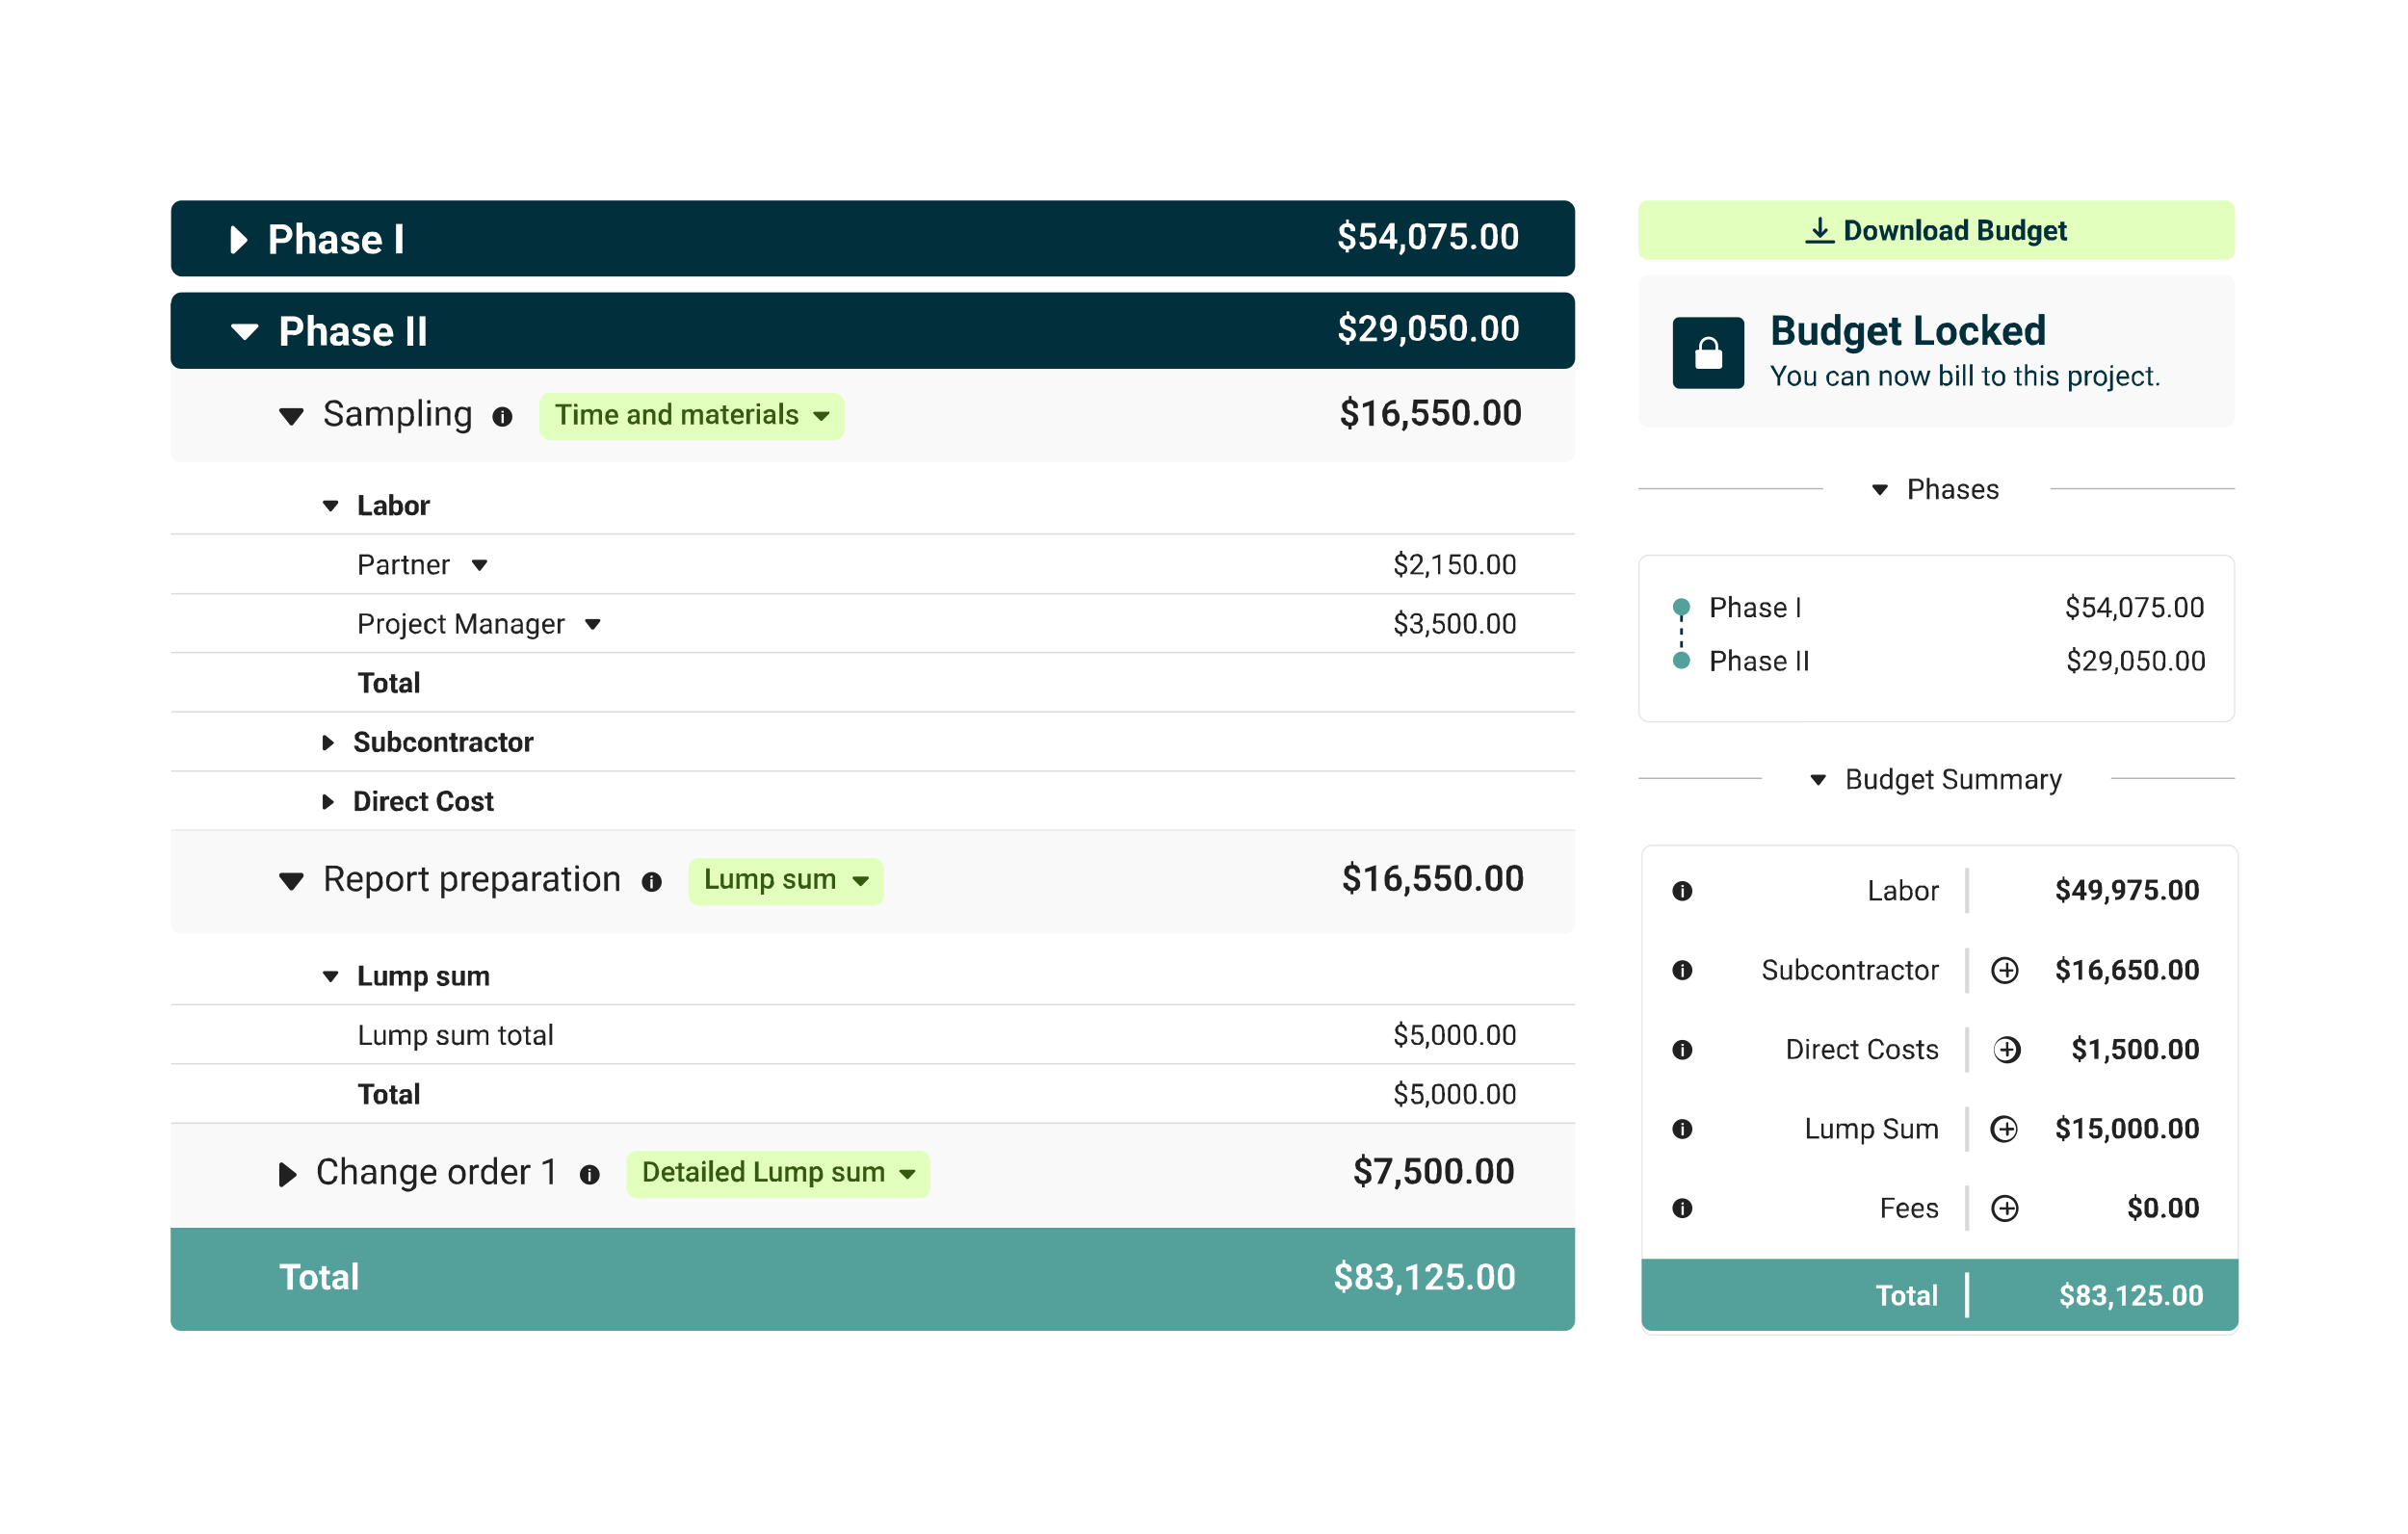 <svg fill="none" xmlns="http://www.w3.org/2000/svg" viewBox="0 0 532 339"><g filter="url(#a)"><rect x="24" y="24" width="483.5" height="290.2" rx="4.5" fill="#fff"/></g><rect x="24" y="24" width="483.5" height="290.2" rx="4.5" fill="#fff"/><path d="M37.8 271.3H348v20.5c0 1.2-1 2.3-2.2 2.3H40c-1.3 0-2.3-1-2.3-2.3v-20.5Z" fill="#54A09B"/><path d="M297.2 278.4v1.2h-.6v-1.2h.6Zm0 6.3v1h-.6v-1h.6Zm.5-1.2-.1-.4-.3-.3-.5-.2-.9-.4-.6-.6-.2-.8c0-.3 0-.6.2-.8.2-.3.4-.5.7-.6l.9-.2.7.1a1.5 1.5 0 0 1 1 1v.7h-1v-.4c0-.1 0-.2-.2-.3l-.2-.2h-.7l-.3.3v.8l.3.2.5.3.9.4.6.6.2.8c0 .3 0 .6-.2.8l-.7.6-1 .1h-.7l-.6-.4-.4-.5a2 2 0 0 1-.2-.9h1l.1.5.2.3.3.2h.8l.3-.3v-.4Zm5.5 0c0 .3 0 .6-.2.8l-.7.6-1 .1-1-.1-.6-.6c-.2-.2-.2-.5-.2-.9a1.4 1.4 0 0 1 .5-1.1l.6-.3.7-.2 1 .2.7.6c.2.2.2.5.2.8Zm-1-.1-.1-.5c0-.2-.2-.3-.3-.3a.9.9 0 0 0-.5-.1 1 1 0 0 0-.4 0l-.3.4-.1.5v.4l.4.3.4.1h.5l.3-.4.1-.4Zm1-2.6c0 .3-.2.5-.3.8l-.6.5-1 .2-.9-.2-.6-.5-.2-.8c0-.3 0-.6.2-.9l.6-.5 1-.2c.3 0 .6 0 .9.2a1.4 1.4 0 0 1 .8 1.4Zm-1.1 0-.1-.4-.3-.3a.7.7 0 0 0-.4 0h-.3l-.3.3v.9l.3.3h.7l.3-.3v-.5Zm3 .9h.6l.5-.1.3-.3.1-.5v-.4l-.3-.3a1 1 0 0 0-.5 0 1 1 0 0 0-.4 0l-.3.3-.1.4h-1c0-.3 0-.6.2-.8l.7-.6.9-.2c.4 0 .7 0 1 .2.3.1.5.3.6.5.2.3.3.6.3 1 0 .1 0 .3-.2.4 0 .2-.1.4-.3.5l-.6.3-.7.1h-.8v-.5Zm0 .8v-.6h.8l.8.1.6.3c.2.2.3.3.3.5l.2.6-.2.7c0 .2-.2.4-.4.5l-.6.3a2.7 2.7 0 0 1-1.5 0 2 2 0 0 1-.6-.3 1.5 1.5 0 0 1-.6-1.2h1l.1.4c.1.2.2.3.4.3l.4.1h.5l.3-.4.1-.4-.1-.5c0-.2-.2-.3-.3-.3l-.6-.1h-.6Zm4.5 1.5v.7c0 .3 0 .6-.2.9l-.6.7-.5-.3a4.9 4.9 0 0 0 .3-.7l.1-.5v-.8h.9Zm3.5-4.7v5.7h-1v-4.5l-1.4.4v-.8l2.3-.8Zm5.7 4.9v.8H315v-.7l1.8-2 .5-.6.2-.4a1 1 0 0 0 0-.9l-.3-.3a.8.8 0 0 0-.4 0h-.5l-.3.4v.5h-1.1c0-.3 0-.6.2-.9.2-.2.4-.5.7-.6a2 2 0 0 1 1-.3c.4 0 .7 0 1 .2.3.1.5.3.6.6.2.2.2.5.2.8v.5l-.3.6-.4.5-.5.5-1 1.3h2.4Zm1.8-1.8-.9-.2.4-2.9h3v.9H321l-.1 1.3a1.7 1.7 0 0 1 .8-.2h.8l.5.5c.1.1.3.3.3.6a2.5 2.5 0 0 1 0 1.5l-.3.6-.6.4-.8.1h-.7a2 2 0 0 1-.6-.4l-.4-.5c-.2-.2-.2-.4-.2-.7h1l.1.5.3.2.5.1h.3l.3-.3.2-.3a2 2 0 0 0 0-1 1 1 0 0 0-.2-.3l-.3-.2a1 1 0 0 0-.4 0 1 1 0 0 0-.5 0c-.2 0-.3.2-.3.3Zm3.6 2 .1-.3.5-.2c.2 0 .3 0 .4.2l.2.4c0 .1 0 .2-.2.3-.1.2-.2.2-.4.2s-.4 0-.5-.2a.5.5 0 0 1-.1-.3Zm5.9-2.8v1l-.1 1.1-.4.8-.6.4-.8.1h-.6a1.6 1.6 0 0 1-1-.8l-.2-.7v-2.9l.4-.8c.2-.2.4-.4.6-.4l.8-.2.6.1a1.5 1.5 0 0 1 1 .7l.2.7v1Zm-1 1.1v-1.2a3.6 3.6 0 0 0-.2-1l-.1-.3-.3-.1a.9.9 0 0 0-.7 0l-.2.3-.2.4v2.5l.1.4.2.3a.7.7 0 0 0 .5.2h.4l.2-.3.2-.5v-.7Zm5.5-1v2l-.5.8c-.1.2-.3.3-.6.4l-.7.1h-.7a1.6 1.6 0 0 1-.9-.8l-.2-.7-.1-.9v-1l.1-1 .4-.8c.2-.2.4-.4.6-.4l.8-.2.6.1a1.5 1.5 0 0 1 .9.7l.3.7v1Zm-1 1v-1.2a3.6 3.6 0 0 0-.1-1l-.2-.3-.2-.1h-.7l-.3.3-.1.4-.1.7v1.8l.1.4.2.3a.7.7 0 0 0 .6.2h.3l.3-.3.2-.5v-.7Z" fill="#fff"/><path d="M37.8 248.2H348V271H37.8v-22.8Z" fill="#F9F9F9"/><path d="m62.5 257 2.8 2.2c.3.2.3.6 0 .8l-2.8 2.2c-.3.3-.8 0-.8-.4v-4.4c0-.4.5-.7.8-.4Zm11.3 2.9h.8l-.3 1-.7.6c-.3.2-.7.3-1.2.3l-.9-.2a2 2 0 0 1-.7-.6l-.4-.8-.2-1v-.6c0-.4 0-.8.2-1.1l.4-.8c.2-.3.5-.5.8-.6l1-.2c.3 0 .7.1 1 .3.3.1.5.4.7.6l.3 1h-.8a2 2 0 0 0-.2-.7 1 1 0 0 0-.4-.4l-.7-.1h-.7l-.4.5-.3.6-.1.9v1.3l.3.6.5.5.6.1.8-.1.4-.4.2-.7Zm2.4-4.2v6h-.7v-6h.7Zm-.2 3.7h-.2v-.8l.4-.6a1.5 1.5 0 0 1 1.3-.6h.5l.4.3c.2.2.3.3.3.5l.1.7v2.8h-.7v-2.8l-.1-.5c0-.2-.2-.3-.3-.3a1 1 0 0 0-.5-.1 1 1 0 0 0-.8.4 1.6 1.6 0 0 0-.4 1Zm6.4 1.6v-2.2l-.1-.4-.3-.3a1 1 0 0 0-.5-.1H81l-.3.3-.1.3h-.7v-.4l.4-.4.5-.3.7-.1.8.1c.3.1.4.3.6.5l.2.8v2.4l.1.4h-.7l-.1-.3v-.3Zm0-1.9.1.5h-1.3l-.4.2-.2.3-.1.3v.4l.3.2.5.1a1.2 1.2 0 0 0 1-.5l.1-.4.3.4-.1.4a1.7 1.7 0 0 1-.8.6l-.6.1-.8-.1-.5-.5-.1-.6v-.6l.5-.4.6-.3h1.6Zm2.5-.7v3.3h-.7v-4.2h.7v.9Zm-.1 1h-.3v-.8l.4-.6a1.5 1.5 0 0 1 1.3-.6h.5l.5.3.2.5.1.7v2.8h-.7v-2.8l-.1-.5c0-.2-.2-.3-.3-.3a1 1 0 0 0-.4-.1 1 1 0 0 0-1 .4 1.6 1.6 0 0 0-.2 1Zm6.5-2h.7v4.2c0 .4 0 .7-.2 1l-.7.5a2 2 0 0 1-1.4.2 2 2 0 0 1-.6-.3c-.2 0-.3-.2-.4-.4l.3-.4.6.4.6.1h.5l.4-.5.2-.6v-4.2Zm-2.9 2.2c0-.4 0-.7.2-1l.3-.6a1.5 1.5 0 0 1 1.2-.6l.7.1.5.4.3.7.2.8v.4c0 .3 0 .5-.2.8l-.3.6-.5.4a1.7 1.7 0 0 1-1.4 0l-.5-.5c-.2-.1-.3-.4-.3-.6a3 3 0 0 1-.2-.9Zm.8 0v.6l.2.5.4.3.5.1.6-.1.3-.4.2-.6v-1.3l-.3-.4a1 1 0 0 0-.3-.2l-.5-.1a1 1 0 0 0-.5.1 1 1 0 0 0-.4.4l-.2.4v.6Zm5.6 2.1a2 2 0 0 1-.8-.1 1.8 1.8 0 0 1-1-1l-.1-.9v-.1l.1-1 .5-.6a1.8 1.8 0 0 1 2-.5l.6.5.3.6v1.2h-3v-.6h2.3v-.6a1 1 0 0 0-.4-.4 1 1 0 0 0-.6-.2 1 1 0 0 0-.8.4l-.2.5v1.4l.2.4.4.4h1.2l.5-.5.4.3c0 .2-.2.3-.3.4-.2.2-.3.3-.6.3a2 2 0 0 1-.7.1Zm4.3-2v-.2l.1-.8.4-.7.6-.4c.2-.2.5-.2.8-.2.3 0 .6 0 .8.2.2 0 .4.2.6.4l.4.7.1.8v.1l-.1.9-.4.6a1.8 1.8 0 0 1-1.4.6 1.8 1.8 0 0 1-1.8-1.3l-.1-.8Zm.7-.2v.7l.3.5c.1.1.2.3.4.3l.5.2c.2 0 .4 0 .5-.2.2 0 .3-.2.4-.3l.2-.5V259l-.2-.5a1 1 0 0 0-1-.4 1 1 0 0 0-.8.4l-.2.5v.6Zm4.7-1.4v3.6h-.7v-4.2h.7v.6Zm1.3-.7v.7h-.7l-.4.3-.2.3v.4l-.3.1.1-.7.2-.6.4-.4a1.1 1.1 0 0 1 1 0Zm3.3 3.5v-5.2h.7v6h-.7v-.8Zm-2.8-1.3v-1l.4-.6a1.5 1.5 0 0 1 1.2-.6l.7.1.5.4c.2.2.3.4.3.7l.2.8v.4c0 .3 0 .5-.2.8l-.3.6-.5.4a1.7 1.7 0 0 1-1.4 0l-.5-.5-.3-.6a3 3 0 0 1-.1-.9Zm.7 0v.6l.2.5.4.3.5.1.6-.1c.1-.1.3-.2.3-.4l.3-.6v-.9l-.2-.4-.2-.4a1 1 0 0 0-.3-.2l-.5-.1a1 1 0 0 0-.5.1 1 1 0 0 0-.4.4l-.2.4v.6Zm5.7 2.1a2 2 0 0 1-.8-.1 1.8 1.8 0 0 1-1-1l-.2-.9v-.1c0-.4 0-.7.2-1 0-.2.2-.5.4-.6a1.7 1.7 0 0 1 1.3-.6l.8.1.5.5.3.6.1.8v.4h-3.1v-.6h2.4l-.1-.6a1 1 0 0 0-.3-.4 1 1 0 0 0-.6-.2 1 1 0 0 0-.8.4l-.3.5v1.4l.3.4a1.2 1.2 0 0 0 1 .5c.2 0 .4 0 .6-.2l.4-.4.5.3-.4.4c-.1.2-.3.3-.5.3a2 2 0 0 1-.7.1Zm3.2-3.6v3.6h-.8v-4.2h.7v.6Zm1.3-.7v.7h-.8l-.3.3-.2.3-.1.4-.2.1v-.7l.3-.6.4-.4a1.1 1.1 0 0 1 .9 0Zm4.9-1.4v5.7h-.7v-4.8l-1.5.5v-.6l2-.8h.2Z" fill="#212121"/><circle cx="130.3" cy="259.6" r="2.2" fill="#212121"/><path d="M130.5 259v2h-.5v-2h.5Zm-.5-.5v-.2h.5v.4h-.4l-.1-.2Z" fill="#fff"/><g clip-path="url(#b)"><rect x="138.4" y="254.3" width="67.2" height="10.5" rx="2.3" fill="#E2FFBD"/><path d="M143.6 261.1h-1v-.6h1c.2 0 .5 0 .7-.2l.4-.5.1-.8v-.9l-.3-.4a1 1 0 0 0-.4-.3l-.5-.1h-1v-.6h1l.8.1.6.4.4.7.2.9v.2c0 .3 0 .6-.2.9 0 .2-.2.5-.4.6l-.6.5-.8.1Zm-.6-4.4v4.4h-.7v-4.4h.7Zm4.7 4.5c-.2 0-.4 0-.6-.2a1.5 1.5 0 0 1-.8-.8l-.1-.6v-.9l.4-.5c.1-.1.3-.3.5-.3l.6-.2c.2 0 .4 0 .6.2l.4.3.3.5v1h-2.5v-.6h1.8v-.4l-.3-.3a.7.7 0 0 0-.3 0h-.4l-.2.2-.2.4v1l.2.3.3.2h.4a1 1 0 0 0 .8-.3l.4.4-.3.3-.4.2h-.6Zm3.5-3.4v.5h-2v-.5h2Zm-1.4-.8h.8v3.4l.1.1h.2a1.1 1.1 0 0 0 .3 0v.6a1.7 1.7 0 0 1-.5 0 1 1 0 0 1-.5 0 .7.7 0 0 1-.3-.3V257Zm3.8 3.4v-1.8l-.3-.2-.3-.1h-.3l-.2.2v.3h-.8v-.4l.3-.3.5-.3h1.2l.5.4.1.7v1.8l.1.4h-.7v-.3l-.1-.4Zm0-1.3v.5h-.8l-.3.1a.5.5 0 0 0-.2.4l.1.3.2.1h.3a.8.8 0 0 0 .6-.2l.1-.3.3.3-.2.3s0 .2-.2.3a1.1 1.1 0 0 1-.8.3c-.2 0-.4 0-.6-.2a1 1 0 0 1-.4-.3 1 1 0 0 1 0-1l.3-.3.5-.2.6-.1h.6Zm2.3-1.3v3.3h-.8v-3.3h.8Zm-.8-.9.1-.2.3-.2c.1 0 .2 0 .3.2l.1.2v.3l-.4.1h-.3l-.1-.4Zm2.4-.5v4.7h-.8v-4.7h.8Zm2.2 4.8c-.2 0-.4 0-.6-.2a.5.5 0 0 1-.5-.3.5.5 0 0 1-.3-.5l-.2-.6v-.2c0-.2 0-.4.2-.7 0-.2.1-.3.3-.5.1-.1.3-.3.5-.3l.5-.2c.3 0 .5 0 .7.2l.4.3.3.5v1h-2.5v-.6h1.8v-.4l-.3-.3a.7.7 0 0 0-.4 0h-.3l-.2.2-.2.4v1l.2.3.3.2h.4a1 1 0 0 0 .8-.3l.4.4-.3.3-.4.2h-.6Zm4-.8v-4h.7v4.7h-.7v-.7Zm-2.2-1v-.7l.3-.5c.2-.1.3-.3.5-.3l.5-.2c.2 0 .4 0 .5.2.2 0 .3.1.4.3l.3.5v1.5l-.3.5a1 1 0 0 1-1 .5 1.1 1.1 0 0 1-.9-.5l-.2-.5-.1-.7Zm.7 0v.5l.2.4.2.2h.8l.2-.3.2-.5v-.5l-.1-.3c0-.1 0-.2-.2-.3l-.2-.2h-.7l-.2.3-.1.3v.4Zm7.4 1.1v.6h-2.3v-.6h2.3Zm-2-3.8v4.4h-.8v-4.4h.8Zm4.4 3.6v-2.5h.7v3.3h-.7v-.8Zm0-.7h.3v.6c0 .2-.2.4-.3.5a1 1 0 0 1-.4.4h-1a1 1 0 0 1-.3-.2 1 1 0 0 1-.2-.4l-.1-.6v-2.1h.7v2.4l.2.2.1.1h.7c.2-.1.3-.2.3-.4v-.5Zm2.2-1.1v2.6h-.7v-3.3h.7v.7Zm-.1.8h-.3l.1-.6c0-.2.2-.4.3-.5 0-.2.2-.3.4-.3l.6-.2.4.1.3.2.2.4v2.7h-.7v-2.5l-.2-.2h-.7l-.2.2-.2.3v.4Zm2-.2-.3.1v-.6l.3-.4c.1-.2.3-.3.4-.3l.6-.2.4.1.4.2.2.4v2.7h-.7v-2.5l-.3-.2h-.6l-.2.2-.1.2v.3Zm3.6-.7v4h-.8v-4.6h.7v.6Zm2.1 1v.8l-.3.5a1.1 1.1 0 0 1-1 .5l-.5-.1-.4-.4-.3-.5v-1.5l.3-.5a1 1 0 0 1 1-.5c.1 0 .3 0 .5.2l.4.3.2.5.1.7Zm-.7 0v-.4l-.2-.3a.6.6 0 0 0-.6-.4l-.3.1-.2.2c-.1 0-.2.1-.2.3v1.3l.3.3h.8l.2-.2.1-.4v-.4Zm4.7.8v-.2l-.2-.2h-.5a4 4 0 0 1-.5-.2l-.3-.2a.8.8 0 0 1-.3-.6v-.4c0-.2.2-.3.3-.4l.4-.2h1.2l.5.5.1.5h-.7v-.3l-.3-.1-.3-.1h-.3l-.2.2a.4.4 0 0 0 0 .4h.1l.2.2h.3l.7.3c.2 0 .3.2.4.3l.2.5a.9.9 0 0 1-.4.7l-.4.2h-1.3l-.5-.5a1 1 0 0 1-.2-.5h.7c0 .1 0 .2.2.3l.2.2h.7l.2-.2v-.2Zm3.4.1v-2.5h.7v3.3h-.7v-.8Zm.1-.7h.3l-.1.6-.2.5a1 1 0 0 1-.4.4h-1.1a1 1 0 0 1-.3-.2 1 1 0 0 1-.2-.4l-.1-.6v-2.1h.7v2.4l.2.2.2.1h.7l.2-.4.1-.5Zm2.1-1.1v2.6h-.7v-3.3h.7v.7Zm0 .8h-.3v-.6l.3-.5c.1-.2.2-.3.4-.3l.6-.2.4.1a.8.8 0 0 1 .5.6l.1.5v2.2h-.7V259l-.1-.4-.2-.2h-.7l-.2.2-.1.3v.4Zm2-.2-.4.1v-.6c.2-.1.2-.3.3-.4l.4-.3.6-.2.5.1.3.2.2.4v2.7h-.7v-2.5l-.2-.2h-.6l-.3.2-.1.2v.3Zm8.6-.6h-3c-.3 0-.4.3-.3.4l1.6 1.6c0 .1.2.1.4 0l1.5-1.6c.1-.1 0-.4-.2-.4Z" fill="#355911"/></g><path d="M301.5 255v1.2h-.6V255h.6Zm0 6.4v1h-.6v-1h.6Zm.5-1.3-.1-.4-.3-.2-.5-.3-.9-.4-.6-.5-.2-.9.2-.8.7-.5c.2-.2.6-.2.9-.2h.7a1.5 1.5 0 0 1 1 1l.1.8h-1v-.4l-.2-.3-.3-.2-.3-.1h-.4l-.3.3v.8l.3.3.5.2 1 .5.5.5.2.8c0 .4 0 .6-.2.9l-.7.5-1 .2-.6-.1c-.3 0-.5-.2-.7-.3l-.4-.6a2 2 0 0 1-.2-.8h1l.1.5.2.3.3.1a1.2 1.2 0 0 0 .8 0l.3-.3v-.4Zm5.6-4.2v.6l-2.2 5.1h-1.1l2.2-4.8h-2.9v-.9h4Zm1.8 4.8v.7c0 .3-.1.6-.3.8 0 .3-.3.6-.5.7l-.5-.3a4.9 4.9 0 0 0 .3-.7v-1.2h1Zm1.8-1.7-.8-.2.3-2.9h3.1v.9h-2.2l-.2 1.3.4-.1.5-.1.7.1.6.4.3.6a2.5 2.5 0 0 1 0 1.5l-.3.6-.6.4-.9.2-.7-.1a2 2 0 0 1-.5-.3 1.6 1.6 0 0 1-.6-1.2h1l.1.4.3.3h.8l.3-.2.1-.4a1.9 1.9 0 0 0 0-.9 1 1 0 0 0-.1-.3l-.3-.2a1 1 0 0 0-.5-.1 1 1 0 0 0-.5 0l-.3.3Zm7.3-.7v1l-.1 1-.4.8c-.2.2-.4.4-.6.4a2.2 2.2 0 0 1-1.4 0c-.2 0-.4 0-.5-.2l-.4-.4-.3-.7v-3l.5-.8c.1-.2.3-.3.6-.4l.7-.1h.7a1.5 1.5 0 0 1 .9.8l.2.7.1.9Zm-1 1v-1.2a3.6 3.6 0 0 0-.2-1l-.1-.2-.3-.2a.9.9 0 0 0-.6 0l-.3.3-.2.5v2.5l.1.4.2.3.2.1h.7l.3-.3.1-.4v-.7Zm5.6-1v1c0 .4 0 .8-.2 1 0 .4-.2.6-.4.8-.1.2-.3.4-.6.4a2.2 2.2 0 0 1-1.4 0c-.1 0-.3 0-.5-.2l-.4-.4-.2-.7-.1-1v-1l.1-1 .4-.8.6-.4.8-.1h.6a1.5 1.5 0 0 1 1 .8l.2.7v.9Zm-1 1v-1.2a3.6 3.6 0 0 0-.2-1l-.2-.2-.2-.2a.9.9 0 0 0-.7 0l-.3.3-.1.5v2.9l.2.3.3.1h.6l.3-.3.2-.4v-.7Zm1.9 1.8.1-.4.4-.1.5.1.1.4-.1.4-.5.1-.4-.1a.5.5 0 0 1-.1-.4Zm5.9-2.8v1c0 .4 0 .8-.2 1 0 .4-.2.6-.3.8-.2.2-.4.4-.6.4a2.2 2.2 0 0 1-1.4 0c-.2 0-.4 0-.6-.2l-.4-.4-.2-.7-.1-1v-1l.1-1 .4-.8.6-.4.8-.1h.6a1.5 1.5 0 0 1 1 .8l.2.7v.9Zm-1 1v-1.2a3.6 3.6 0 0 0-.2-1l-.2-.2-.2-.2a.9.9 0 0 0-.7 0l-.3.3-.1.5v2.9l.2.3.3.1h.6c.2 0 .2-.1.3-.3l.2-.4v-.7Zm5.5-1v1l-.1 1-.4.8c-.2.2-.4.4-.6.4a2.2 2.2 0 0 1-1.4 0c-.2 0-.4 0-.5-.2l-.4-.4-.3-.7v-3l.5-.8c.1-.2.3-.3.6-.4l.7-.1h.7a1.5 1.5 0 0 1 .9.8l.2.7.1.9Zm-1 1v-1.2a3.6 3.6 0 0 0-.2-1l-.1-.2-.3-.2a.9.9 0 0 0-.6 0l-.3.3-.2.5v2.5l.1.4.2.3.2.1h.7l.3-.3.1-.4v-.7Z" fill="#212121"/><rect x="37.8" y="44.3" width="310.2" height="16.8" rx="2.3" fill="#012F3B"/><path d="M51 50.5v5.1c0 .4.5.6.8.4l2.7-2.6c.2-.2.2-.5 0-.7l-2.7-2.6a.4.4 0 0 0-.7.4Zm11.3 3.2h-1.7v-1h1.7l.6-.1c.2-.1.3-.2.3-.4l.2-.5c0-.2 0-.4-.2-.5 0-.2-.1-.3-.3-.4l-.6-.2H61v5.5h-1.3v-6.5h2.5c.5 0 1 0 1.3.3a2 2 0 0 1 1.1 1.8c0 .4-.1.8-.3 1-.2.4-.5.6-.8.8-.4.2-.8.2-1.3.2Zm4.5-4.5v6.9h-1.3v-6.9h1.3Zm-.2 4.3h-.3v-1l.5-.7.5-.5.8-.1h.6l.5.4c.2.1.3.3.3.6l.2.8v3h-1.3v-3l-.1-.5-.3-.3a1 1 0 0 0-.4 0 1 1 0 0 0-.5 0l-.3.3-.1.5-.1.5Zm6.6 1.5v-2.6l-.3-.2-.4-.1h-.4l-.2.3v.3h-1.4c0-.2 0-.4.2-.6 0-.2.2-.4.4-.5l.6-.3a2.8 2.8 0 0 1 1.9 0l.7.6.2 1v2.6l.2.5h-1.3l-.1-.4V55Zm.2-1.9v.7h-.7l-.4.1-.4.2-.1.2v.6l.2.2h.8l.4-.3.1-.3.3.5a2.2 2.2 0 0 1-.5.8l-.4.2-.6.1-.9-.1-.6-.6-.2-.7c0-.2 0-.5.2-.7 0-.2.2-.3.4-.5l.7-.3a4 4 0 0 1 1 0h.7Zm4.7 1.6v-.2l-.4-.2a3 3 0 0 0-.6-.2l-.7-.2c-.2 0-.4-.2-.5-.3l-.4-.4-.1-.6.1-.5.4-.5.6-.3.8-.1c.4 0 .8 0 1.1.2.3 0 .5.3.7.5.2.2.2.5.2.8h-1.2l-.1-.3-.3-.3H77l-.2.2v.5l.1.1.3.2h.4l1 .4c.2 0 .4.2.6.4.2.2.2.5.2.8v.6l-.5.4a2 2 0 0 1-.6.3 3 3 0 0 1-2-.1l-.7-.6c-.2-.3-.2-.5-.2-.8h1.2l.1.5.3.2h.9l.2-.2.1-.3Zm4.3 1.4-1-.1a2.2 2.2 0 0 1-1.4-2.2v-.2c0-.3 0-.7.2-1 0-.3.2-.5.4-.7l.7-.6 1-.1.9.1.6.5.4.8.2 1v.4h-3.9v-.8h2.6v-.6l-.4-.3a.9.9 0 0 0-.5-.1h-.4l-.3.4-.2.4v1.3l.3.5.4.2.5.1h.6l.5-.5.7.7-.5.4-.6.3-.8.1Zm6.5-6.5V56h-1.4v-6.5H89ZM298 48.5v1.1h-.6v-1.1h.6Zm0 6.3v1h-.7v-1h.6Zm.4-1.2v-.4l-.3-.3-.5-.2-1-.4-.5-.6-.2-.8c0-.3 0-.6.2-.8l.6-.6 1-.2.7.1a1.5 1.5 0 0 1 1 1v.7h-1v-.4l-.2-.3-.2-.2h-.8l-.2.3v.7c0 .2.2.2.3.3l.5.3.9.4.6.5.2.9c0 .3-.1.6-.3.8-.1.3-.3.4-.6.6l-1 .1h-.7l-.6-.4-.4-.5a2 2 0 0 1-.2-.9h1l.1.5.2.3.3.2a1.2 1.2 0 0 0 .8 0l.3-.3v-.4Zm2.9-1.2-.8-.1.3-3h3.1v1h-2.3l-.1 1.3.3-.2h1.3l.5.4.4.6a2.5 2.5 0 0 1 0 1.6l-.4.6-.6.4-.8.1h-.7a2 2 0 0 1-.6-.4l-.4-.5-.2-.7h1c0 .2 0 .3.2.4 0 .2.1.3.3.3l.4.1h.4l.2-.3.2-.4a1.9 1.9 0 0 0 0-.8 1 1 0 0 0-.2-.4l-.3-.2a1 1 0 0 0-.4 0 1 1 0 0 0-.5 0l-.3.2Zm7.4.6v.8h-4v-.6l2.3-3.8h.8l-.8 1.5-1.3 2h3Zm-.6-3.6V55h-1v-5.7h1Zm2.3 4.7v.7c0 .3 0 .6-.2.9l-.6.7-.5-.3a5.4 5.4 0 0 0 .3-.8l.1-.4V54h.9Zm4.6-2.4v1l-.1 1.1-.4.8-.6.4a2.2 2.2 0 0 1-1.4 0l-.5-.2-.4-.5c-.2-.2-.2-.4-.3-.7v-2.9l.4-.8c.2-.2.4-.4.6-.4l.8-.2.6.1a1.5 1.5 0 0 1 1 .7l.2.7v1Zm-1 1.1v-1.2a3.6 3.6 0 0 0-.2-1c0-.1 0-.2-.2-.3l-.2-.1h-.7s-.2.1-.2.3l-.2.4v2.9l.3.3.2.2h.7l.2-.3.2-.5v-.7Zm5.6-3.4v.6l-2.2 5h-1.1l2.2-4.8h-2.9v-.8h4Zm1.7 3-.8-.1.3-3h3.2v1h-2.3l-.2 1.3.4-.2h1.2l.6.4.3.6a2.5 2.5 0 0 1 0 1.6l-.3.6-.6.4-.8.1h-.7a2 2 0 0 1-.6-.4l-.5-.5-.1-.7h1l.1.4.3.3.5.1h.3l.3-.3.2-.4a1.9 1.9 0 0 0 0-.8 1 1 0 0 0-.2-.4l-.3-.2a1 1 0 0 0-.5 0 1 1 0 0 0-.4 0l-.4.2Zm3.7 2.2.1-.4.5-.2c.1 0 .3 0 .4.2l.2.4-.2.3-.4.2c-.2 0-.4 0-.5-.2a.5.5 0 0 1-.1-.3Zm5.9-2.9v1l-.1 1.1-.4.8-.6.4a2.2 2.2 0 0 1-1.4 0l-.5-.2-.4-.5c-.2-.2-.2-.4-.3-.7v-2.9l.4-.8c.2-.2.4-.4.6-.4l.8-.2.6.1a1.5 1.5 0 0 1 1 .7l.2.7v1Zm-1 1.1v-1.2a3.6 3.6 0 0 0-.2-1c0-.1 0-.2-.2-.3l-.2-.1h-.7s-.2.1-.2.3l-.2.4v2.9l.3.3a.7.7 0 0 0 .5.2h.4l.2-.3.2-.5v-.7Zm5.5-1v.9l-.1 1.1c0 .3-.2.6-.4.8-.1.2-.3.3-.6.4a2.2 2.2 0 0 1-1.4 0l-.5-.2-.4-.5-.2-.7-.1-1v-.9l.1-1c0-.4.2-.6.4-.8.1-.2.3-.4.6-.4l.7-.2.7.1a1.5 1.5 0 0 1 .9.7l.2.7.1 1Zm-1 1v-1.2a3.6 3.6 0 0 0-.1-1l-.2-.3-.3-.1a.9.9 0 0 0-.6 0l-.3.3-.1.4-.1.7v1.8l.1.4.2.3.3.2h.6l.3-.3.1-.5.1-.7Z" fill="#fff"/><path d="M37.8 79.4H348v20.5c0 1.2-1 2.3-2.2 2.3H40c-1.3 0-2.3-1-2.3-2.3V79.4Z" fill="#F9F9F9"/><path d="M37.8 67c0-1.3 1-2.4 2.3-2.4h305.7c1.2 0 2.2 1 2.2 2.3v12.3c0 1.3-1 2.3-2.2 2.3H40c-1.3 0-2.3-1-2.3-2.3V67Z" fill="#012F3B"/><path d="M56.7 71.6h-5.2c-.4 0-.6.5-.3.7l2.6 2.7c.1.2.4.2.6 0l2.6-2.7c.3-.2 0-.7-.3-.7Zm8.1 2.4H63v-1h2.3l.3-.4.1-.6v-.5l-.4-.4-.6-.1h-1.2v5.4h-1.4v-6.5h2.6c.5 0 .9.1 1.3.3a2 2 0 0 1 1 1.8c0 .4 0 .8-.2 1.1-.2.3-.5.6-.8.7-.4.2-.8.3-1.3.3Zm4.5-4.4v6.8H68v-6.8h1.3Zm-.2 4.2h-.4c0-.3 0-.6.2-1l.3-.7.6-.4c.2-.2.5-.2.8-.2h.6l.5.4c.2.1.3.3.3.6l.2.8v3h-1.3v-3l-.1-.5-.3-.2a1 1 0 0 0-.4-.1 1 1 0 0 0-.5 0l-.3.4-.2.4v.5Zm6.6 1.5v-2.5l-.3-.3-.4-.1h-.4l-.2.3v.3H73c0-.2 0-.4.2-.6 0-.2.2-.3.4-.5l.6-.3a2.8 2.8 0 0 1 1.9 0l.7.6.2 1v2.7l.2.4h-1.3l-.1-.4v-.6Zm.2-1.9v.8h-1.2l-.3.2-.1.2v.6l.2.2.3.1.5-.1c.2 0 .3-.2.4-.3v-.3l.4.5a2.2 2.2 0 0 1-.5.8l-.4.3h-.6l-.9-.1-.6-.5-.2-.8c0-.2 0-.5.2-.6 0-.2.2-.4.4-.5.2-.2.4-.3.7-.3a4 4 0 0 1 1-.2h.7Zm4.7 1.6v-.2l-.4-.2-.6-.2-.7-.2c-.2 0-.4-.2-.5-.3l-.4-.4-.1-.5.1-.6.4-.5.6-.3.8-.1c.4 0 .8 0 1 .2.4.1.6.3.8.5l.2.8h-1.3v-.3l-.3-.2-.4-.1h-.4l-.2.2v.5l.1.2h.3l.4.2c.4 0 .7.2 1 .3.2 0 .4.2.6.4.2.2.2.5.2.8l-.1.6-.4.5a2 2 0 0 1-.7.3 3 3 0 0 1-2-.2c-.2-.1-.5-.3-.6-.6a1 1 0 0 1-.3-.7H79v.4l.4.2h.9l.2-.2.1-.3Zm4.3 1.5-1-.2a2.2 2.2 0 0 1-1.4-2.2V74l.1-1 .5-.8.7-.5c.3-.2.6-.2 1-.2l.8.1.7.5.4.8.2 1v.5H83v-.9h2.6l-.1-.6-.3-.3a.9.9 0 0 0-.5-.1h-.4l-.3.4-.2.5v1.3l.3.4.4.3h1.1l.5-.5.6.7-.4.4c-.1.1-.3.3-.6.3l-.8.2Zm6.4-6.6v6.5H90v-6.5h1.3Zm2.7 0v6.5h-1.3v-6.5H94Zm204.1-1.1V70h-.6v-1.2h.6Zm0 6.4v1h-.7v-1h.6Zm.4-1.3v-.4l-.3-.3-.5-.2-1-.4-.5-.6-.2-.8c0-.3 0-.6.2-.8l.6-.6 1-.2c.2 0 .5 0 .7.2a1.5 1.5 0 0 1 1 .9v.8h-1V71l-.2-.3-.2-.2h-.8l-.2.3v.8l.3.3.5.2.9.4.6.6.2.8c0 .3-.1.6-.3.8-.1.3-.3.5-.6.6l-1 .2-.7-.1-.6-.3-.5-.6a2 2 0 0 1-.1-.9h1v.5l.3.3.3.2a1.2 1.2 0 0 0 .8 0l.2-.3.1-.4Zm5.7.7v.8h-3.8v-.7l1.8-2 .5-.6.2-.4a1 1 0 0 0 0-.8c0-.2-.2-.3-.3-.3a.8.8 0 0 0-.4-.2c-.2 0-.4 0-.5.2l-.3.3-.1.6h-1c0-.4 0-.7.2-1 .1-.2.4-.5.7-.6a2 2 0 0 1 1-.3l1 .2.6.6.2.8v.6c-.2.1-.2.3-.3.5l-.4.5-.5.5-1.1 1.3h2.5Zm1.5 0 .9-.1.6-.4.3-.6v-2.3c0-.2 0-.3-.2-.4a.8.8 0 0 0-.6-.4l-.3.1-.3.3-.2.4a1.8 1.8 0 0 0 0 .8l.2.4.3.3h.3a.9.9 0 0 0 .7-.2 1 1 0 0 0 .3-.7l.3.2v.5a1.7 1.7 0 0 1-1 .9l-.5.1-.7-.1-.5-.4-.3-.6a2.5 2.5 0 0 1 0-1.5c0-.3.2-.5.3-.7l.6-.4.8-.2c.3 0 .6 0 .8.2l.6.5.4.7.1 1v1.3l-.4.9a2.4 2.4 0 0 1-1.4 1c-.3.2-.6.2-1 .2h-.1v-.8Zm4.8-.1v.7l-.2.8-.6.7-.5-.3a5 5 0 0 0 .3-.7v-1.2h1ZM315 72v1c0 .3 0 .7-.2 1 0 .3-.2.6-.3.8l-.6.4a2.2 2.2 0 0 1-1.4 0c-.2 0-.4 0-.6-.2l-.4-.5-.2-.7V71l.4-.8.6-.4.8-.2.6.1a1.5 1.5 0 0 1 1 .8l.2.6v1Zm-1 1v-1a3.6 3.6 0 0 0-.2-1l-.2-.2-.2-.2a.9.9 0 0 0-.7 0l-.2.3-.2.4v2.9l.3.3a.7.7 0 0 0 .5.2h.4l.2-.3.2-.5v-.6Zm2.8-.3-.8-.2.3-2.9h3.1v.9h-2.3l-.1 1.3.3-.2h.6l.7.1c.2 0 .4.2.5.4.2.1.3.3.4.6a2.5 2.5 0 0 1 0 1.5l-.4.6c-.1.2-.3.3-.6.4l-.8.2c-.2 0-.5 0-.7-.2a2 2 0 0 1-.6-.3l-.4-.5-.2-.7h1l.2.5s.1.2.3.2l.4.1h.4l.2-.3.2-.3a1.9 1.9 0 0 0 0-1 1 1 0 0 0-.2-.3l-.3-.2a1 1 0 0 0-.4 0 1 1 0 0 0-.5 0l-.3.3Zm7.3-.7v1c0 .3 0 .7-.2 1 0 .3-.2.6-.3.8l-.6.4a2.2 2.2 0 0 1-1.4 0c-.2 0-.4 0-.6-.2l-.4-.5-.2-.7-.1-.9v-1l.1-1 .4-.8.6-.4.8-.2.6.1c.2 0 .4.2.5.3l.4.5.3.6v1Zm-1 1v-1a3.6 3.6 0 0 0-.2-1l-.2-.2-.2-.2h-.7l-.2.3-.2.4v2.9l.3.3a.7.7 0 0 0 .5.2h.4l.2-.3.2-.5v-.6Zm1.9 2 .1-.4.5-.2c.1 0 .3 0 .4.2l.1.4-.1.4-.4.1-.5-.1a.5.5 0 0 1-.1-.4Zm6-3v1c0 .3 0 .7-.2 1 0 .3-.2.6-.3.8l-.6.4a2.2 2.2 0 0 1-1.4 0c-.2 0-.4 0-.6-.2l-.4-.5-.2-.7V71l.4-.8.6-.4.8-.2.6.1a1.5 1.5 0 0 1 1 .8l.2.6v1Zm-1 1v-1a3.6 3.6 0 0 0-.2-1l-.2-.2-.2-.2a.9.9 0 0 0-.7 0l-.2.3-.2.4v2.9l.3.3a.7.7 0 0 0 .5.2h.4l.2-.3.2-.5v-.6Zm5.5-1v1l-.1 1-.4.8-.6.4a2.2 2.2 0 0 1-1.4 0c-.2 0-.4 0-.5-.2l-.4-.5-.3-.7V71l.5-.8c.1-.2.3-.3.6-.4l.7-.2.7.1a1.5 1.5 0 0 1 .9.8l.2.6.1 1Zm-1 1v-1a3.6 3.6 0 0 0-.1-1l-.2-.2-.3-.2h-.6l-.3.3-.2.4v2.5l.1.4c0 .2.1.3.2.3a.7.7 0 0 0 .5.2h.4l.3-.3.1-.5.1-.6Z" fill="#fff"/><path d="M37.8 118H348M37.8 222H348M37.8 235.1H348M37.8 248.2H348m-310.2-117H348m-310.2 13H348M37.8 157.3H348M37.8 170.4H348M37.8 183.5H348" stroke="#D9D9D9" stroke-width=".3"/><path d="m67 91-2.2 2.8c-.2.3-.6.3-.8 0L61.8 91c-.3-.4 0-.8.4-.8h4.4c.4 0 .6.4.4.8Zm8 1.7v-.3l-.3-.3-.4-.3-.6-.2a6 6 0 0 1-.8-.3l-.6-.3c-.1-.1-.3-.3-.3-.5l-.2-.6a1.4 1.4 0 0 1 .6-1c.1-.2.3-.3.6-.4l.8-.1c.4 0 .7 0 1 .2.3.2.6.4.7.7.2.2.3.5.3.8H75l-.1-.6a1 1 0 0 0-.4-.3l-.7-.2-.7.1-.4.4-.1.4v.4l.3.2.4.3.6.2c.3 0 .6.2.8.3.3 0 .5.2.6.3l.4.5v1.2l-.5.5a2 2 0 0 1-.6.3 2.9 2.9 0 0 1-1.6 0l-.7-.3-.5-.6-.1-.7h.7l.1.5.3.3.5.2a2.2 2.2 0 0 0 1.2 0l.4-.3.1-.5Zm4 .7v-2.6l-.3-.3a1 1 0 0 0-.5 0h-.5l-.3.3-.1.3h-.7l.1-.4c0-.2.2-.3.3-.4l.6-.3.7-.1.8.1.5.5.2.8v2.4l.2.4h-.8v-.3l-.1-.4Zm.2-1.8v.5H78l-.5.2-.2.2v.7l.3.3h.4a1.2 1.2 0 0 0 1-.4l.2-.4.3.4-.2.3a1.7 1.7 0 0 1-.8.7l-.6.1c-.3 0-.5 0-.7-.2-.2 0-.4-.2-.5-.4-.2-.2-.2-.4-.2-.6l.1-.6.4-.5.6-.2.8-.1h.8Zm2.5-.8V94h-.8v-4h.7v.9Zm-.2 1h-.3v-.7l.4-.7.5-.4.8-.1h.5a1.1 1.1 0 0 1 .7.8l.1.6v2.8h-.7v-3.3l-.4-.2-.5-.1h-.5l-.3.4-.2.4v.6Zm2.7-.3-.4.1V91l.4-.6.5-.4.7-.1h.6l.5.3.2.5.1.7V94h-.7v-2.7l-.1-.6-.3-.3a1.2 1.2 0 0 0-.9 0l-.3.3-.2.3v.4Zm4.4-.8v5H88V90h.7v.8Zm2.9 1.3-.1 1-.4.6c0 .2-.3.4-.5.5l-.7.1-.7-.1-.5-.4a2 2 0 0 1-.3-.6l-.2-.8v-.4c0-.3 0-.6.2-.9l.3-.6.5-.4.7-.1.7.1.6.4.3.7v.9Zm-.7 0-.1-.6-.2-.5a1 1 0 0 0-.9-.4h-.5a1 1 0 0 0-.3.3l-.2.4-.1.4v1c0 .2 0 .3.2.5 0 .2.2.3.3.4l.6.1h.5l.4-.4.2-.5V92Zm2.4-3.8v6h-.7v-6h.7Zm2 1.7v4.2h-.8V90h.7Zm-.9-1 .1-.4.4-.1.3.1v.6l-.3.1h-.4v-.4Zm2.7 2V94h-.7v-4h.6v1Zm-.2 1h-.3l.1-.8.4-.7a1.6 1.6 0 0 1 1.2-.5h.6l.4.3.3.5V94h-.7v-3.2l-.3-.2a1 1 0 0 0-.5-.1 1 1 0 0 0-.9.4 1.6 1.6 0 0 0-.3 1Zm6.6-2h.6V94c0 .4 0 .7-.2 1-.1.3-.3.5-.6.6a2 2 0 0 1-1.5.1 2 2 0 0 1-.5-.2l-.5-.4.4-.5.5.5.6.1.6-.1.4-.4.1-.6v-4.2Zm-3 2.2V92l.2-.9.3-.7a1.5 1.5 0 0 1 1.3-.5l.6.1c.2 0 .4.2.5.4l.4.6.1.9v.3l-.1.9-.4.6c0 .2-.3.3-.5.4a1.7 1.7 0 0 1-1.3 0l-.6-.5-.3-.7a3 3 0 0 1-.1-.8Zm.8-.1v.7l.3.5.3.3.5.1.6-.1.4-.4.2-.6v-1a1.9 1.9 0 0 0-.4-.7 1 1 0 0 0-.3-.2l-.5-.1a1 1 0 0 0-.5 0 1 1 0 0 0-.3.4l-.2.5v.6Z" fill="#212121"/><circle cx="111" cy="92.1" r="2.2" fill="#212121"/><path d="M111.3 91.5v2h-.5v-2h.5Zm-.6-.5.1-.2h.5v.4h-.5V91Z" fill="#fff"/><rect x="119.2" y="86.8" width="67.4" height="10.5" rx="2.3" fill="#E2FFBD"/><path d="M124.9 89.3v4.5h-.8v-4.5h.8Zm1.4 0v.6h-3.6v-.6h3.6Zm1.3 1.2v3.3h-.8v-3.3h.8Zm-.8-1v-.2l.4-.1.3.1.1.3v.3h-.7l-.1-.3Zm2.3 1.6v2.7h-.7v-3.3h.7v.6Zm-.1.9h-.3l.1-.6c0-.2.2-.4.3-.5 0-.2.2-.3.4-.4l.6-.1h.4l.3.3.2.3v2.8h-.6v-2.2l-.1-.4-.2-.1-.3-.1h-.4l-.2.3-.2.3v.4Zm2-.2h-.3v-.5l.3-.5a1.2 1.2 0 0 1 1-.4h.4a.8.8 0 0 1 .6.7v2.7h-.7v-2.6l-.2-.2h-.7l-.2.2-.1.3v.3Zm4.3 2h-.7l-.5-.4-.3-.5-.1-.7v-.1l.1-.7c0-.2.2-.4.3-.5l.5-.4.6-.1.6.1.5.4.2.5.1.6v.3h-2.5v-.5h1.8l-.1-.4-.2-.3a.7.7 0 0 0-.4-.1h-.3l-.3.3-.1.3v1c0 .2 0 .3.2.3l.3.3h.3a1 1 0 0 0 .9-.4l.3.4-.2.3-.4.2-.6.1Zm5.3-.7v-1.9l-.3-.2h-.6l-.2.2v.2h-.8V91c.2 0 .2-.2.4-.3l.4-.2.6-.1.6.1.5.4.1.6v1.9l.2.3h-.8v-.2l-.1-.4Zm.1-1.3v.4h-.9l-.2.2a.5.5 0 0 0-.2.4v.2l.2.2h.3a.8.8 0 0 0 .6-.3l.1-.2.3.3-.1.3-.3.2a1.1 1.1 0 0 1-.8.3l-.5-.1a1 1 0 0 1-.4-.4 1 1 0 0 1 0-1s0-.2.2-.3l.5-.2h1.2Zm2.1-.6v2.6h-.7v-3.3h.7v.7Zm0 .8h-.3v-.7l.3-.5a1.2 1.2 0 0 1 1-.4h.4l.3.3.3.4v2.7h-.7v-2.5l-.3-.2-.3-.1a.7.7 0 0 0-.6.3l-.1.3v.4Zm4.8 1v-4h.7v4.8h-.6l-.1-.7Zm-2.1-.9v-.7l.3-.5a1.1 1.1 0 0 1 1-.5l.5.1.4.3.2.6.1.6v1l-.3.5a1 1 0 0 1-1 .4 1.2 1.2 0 0 1-.9-.5l-.3-.5v-.7Zm.7 0v.5l.2.3c0 .1 0 .2.2.2l.3.1h.4l.3-.4.1-.4v-.9l-.2-.3-.2-.1-.4-.1h-.3l-.2.3-.2.4v.4Zm5.2-1v2.7h-.7v-3.3h.7v.6Zm-.1.9h-.3l.1-.6c0-.2.2-.4.3-.5 0-.2.2-.3.4-.4l.6-.1h.4l.3.3.2.3v2.8h-.7v-2.6l-.2-.1-.3-.1h-.4l-.2.3-.2.3v.4Zm2-.2h-.3v-.5l.3-.5.4-.3.6-.1h.4l.4.3.2.4v2.7h-.7v-2.6l-.3-.2h-.6l-.2.2-.1.3v.3ZM158 93v-1.8l-.3-.2h-.6l-.2.2v.2h-.8V91l.3-.3.5-.2.5-.1.7.1.4.4c.2.2.2.4.2.6v1.9l.1.3h-.7v-.2l-.1-.4Zm0-1.3v.4h-.8l-.3.2a.5.5 0 0 0-.2.4l.1.2.2.2h.3a.8.8 0 0 0 .6-.3l.1-.2.3.3-.2.3-.2.2a1.2 1.2 0 0 1-.8.3l-.6-.1a1 1 0 0 1-.4-.4 1 1 0 0 1 0-1l.3-.3.5-.2h1.2Zm3-1.3v.5h-1.9v-.5h1.9Zm-1.3-.8h.7V93h.2l.2.1a1.1 1.1 0 0 0 .2 0v.6a1.9 1.9 0 0 1-.5 0 1 1 0 0 1-.4 0 .7.7 0 0 1-.3-.4l-.1-.5v-3.2Zm3.3 4.1h-.6a1.5 1.5 0 0 1-.9-1v-1.4l.4-.5.4-.4.6-.1.7.1.4.4.3.5v1h-2.5v-.5h1.8v-.4l-.3-.3a.6.6 0 0 0-.4-.1h-.3l-.2.3-.2.3v1c0 .2.1.3.2.3l.3.3h.4a1 1 0 0 0 .8-.4l.4.4-.3.3-.4.2-.6.1Zm2.7-2.7v2.7h-.8v-3.3h.7v.6Zm1-.7v.7a1.4 1.4 0 0 0-.7 0 .6.6 0 0 0-.4.4v.4h-.2v-.6l.3-.5.3-.3a.8.8 0 0 1 .6 0Zm1.2 0v3.4h-.7v-3.3h.7Zm-.8-.8.1-.3.4-.1.3.1v.6h-.7v-.3Zm3.5 3.5v-1.8l-.3-.2h-.6l-.2.2v.2h-.8V91l.4-.3.4-.2.5-.1.7.1.5.4.1.6v1.9l.2.3h-.8v-.2l-.1-.4Zm0-1.3.1.4h-.9l-.2.2a.5.5 0 0 0-.3.4l.1.2.2.2h.3a.8.8 0 0 0 .6-.3l.1-.2.3.3s0 .2-.2.3l-.2.2a1.2 1.2 0 0 1-.8.3l-.5-.1a1 1 0 0 1-.4-.4 1 1 0 0 1 0-1s0-.2.2-.3l.5-.2h1.2ZM173 89v4.7h-.8V89h.8Zm2.6 3.8v-.2l-.2-.2a2 2 0 0 0-.5-.1l-.5-.2c-.1 0-.2 0-.3-.2a.8.8 0 0 1-.3-.6V91l.3-.3.4-.2.5-.1.7.1.5.4.1.5h-.7v-.2l-.3-.2h-.6l-.2.2a.4.4 0 0 0 0 .3l.1.1.2.1.3.1.7.2.4.3.2.5-.1.4c0 .2-.2.3-.3.3l-.4.3a2 2 0 0 1-.6 0l-.7-.1-.5-.4a1 1 0 0 1-.2-.6h.7c0 .2 0 .3.2.4l.2.1h.7l.2-.1v-.2ZM183 91h-3c-.3 0-.4.2-.3.4l1.6 1.6h.3l1.6-1.6c.1-.2 0-.5-.2-.5Z" fill="#355911"/><path d="M298.6 87.5v1.2h-.6v-1.2h.6Zm0 6.4v1h-.7v-1h.6Zm.4-1.3v-.4l-.3-.3-.5-.2-1-.4-.5-.6-.2-.8c0-.3 0-.6.2-.8l.6-.6 1-.2c.2 0 .5 0 .7.2a1.5 1.5 0 0 1 1 .9v.8h-1v-.5l-.2-.3-.2-.2h-.8l-.2.3v.8l.3.3.5.2.9.4.6.6.2.8c0 .3-.1.6-.3.8-.1.3-.3.5-.6.6l-1 .2-.7-.1-.6-.3-.5-.6a2 2 0 0 1-.1-.9h1v.5l.3.3.3.2a1.2 1.2 0 0 0 .8 0l.2-.3.1-.4Zm4.5-4.2v5.7h-1v-4.5l-1.4.5v-.9l2.3-.8h.1Zm4.8 0h.1v.8l-.9.1a1.6 1.6 0 0 0-1 1v2.3l.2.4.3.3h.4a.8.8 0 0 0 .6-.3l.2-.3v-.9l-.2-.4-.3-.2h-.4a1 1 0 0 0-1 .9l-.3-.3.2-.6c0-.2.2-.3.3-.5l.5-.3h1.3l.5.5.3.6a2.6 2.6 0 0 1 0 1.5c0 .2-.2.4-.4.6l-.5.4a2 2 0 0 1-.8.2l-.8-.2-.7-.5c-.1-.2-.3-.4-.3-.7l-.2-.9v-.4c0-.4 0-.8.2-1.2l.5-1 1-.7a3 3 0 0 1 1.2-.2ZM311 93v.8l-.2.8-.6.7-.5-.3a5 5 0 0 0 .3-.7V93h1Zm1.8-1.6-.8-.2.3-2.9h3.2v.9h-2.3l-.2 1.3.4-.2h.5l.7.1c.3 0 .4.2.6.4l.3.6a2.5 2.5 0 0 1 0 1.5l-.3.6-.6.4-.8.2c-.3 0-.5 0-.7-.2a2 2 0 0 1-.6-.3 1.6 1.6 0 0 1-.6-1.2h1l.1.5.3.2.5.1h.3l.3-.3.2-.3a1.9 1.9 0 0 0 0-1 1 1 0 0 0-.2-.3l-.3-.2a1 1 0 0 0-.5 0 1 1 0 0 0-.5 0l-.3.3Zm4.6 0-.8-.2.3-2.9h3.1v.9h-2.3l-.1 1.3.3-.2h.6l.7.1c.2 0 .4.2.5.4.2.1.3.3.4.6a2.5 2.5 0 0 1 0 1.5l-.4.6c-.1.2-.3.3-.6.4l-.8.2c-.2 0-.5 0-.7-.2a2 2 0 0 1-.6-.3 1.6 1.6 0 0 1-.6-1.2h1l.2.5s.1.2.3.2l.4.1h.4l.2-.3.2-.3a2 2 0 0 0 0-1 1 1 0 0 0-.2-.3l-.3-.2a1 1 0 0 0-.4 0 1 1 0 0 0-.5 0l-.3.3Zm7.3-.7v1c0 .3 0 .7-.2 1 0 .3-.2.6-.3.8l-.6.4a2.2 2.2 0 0 1-1.4 0c-.2 0-.4 0-.6-.2l-.4-.5-.2-.7-.1-.9v-1l.1-1 .4-.8.6-.4.8-.2.6.1a1.5 1.5 0 0 1 1 .8l.2.6v1Zm-1 1v-1.2a3.6 3.6 0 0 0-.2-1l-.2-.2-.2-.2a.9.9 0 0 0-.7 0l-.2.3-.2.4v2.9l.3.3a.7.7 0 0 0 .5.2h.4l.2-.3.2-.5V92Zm1.9 1.8.1-.4.5-.2c.1 0 .3 0 .4.2l.1.4-.1.4-.4.1-.5-.1a.5.5 0 0 1-.1-.4Zm5.9-2.8v1c0 .3 0 .7-.2 1 0 .3-.2.6-.3.8l-.6.4a2.2 2.2 0 0 1-1.4 0c-.2 0-.4 0-.6-.2l-.4-.5-.2-.7v-2.9l.4-.8.6-.4.8-.2.6.1c.2 0 .4.2.5.3l.4.5.3.6v1Zm-1 1v-1.2a3.6 3.6 0 0 0-.2-1l-.2-.2-.2-.2h-.7l-.2.3-.2.4v2.9l.3.3.2.2h.7l.2-.3.2-.5V92Zm5.5-1v1l-.1 1-.4.8-.6.4a2.2 2.2 0 0 1-1.4 0c-.2 0-.4 0-.5-.2l-.4-.5-.3-.7v-2.9l.5-.8c.1-.2.3-.3.6-.4l.7-.2.7.1a1.5 1.5 0 0 1 .9.8l.2.6.1 1Zm-1 1v-1.2a3.6 3.6 0 0 0-.1-1l-.2-.2-.3-.2a.9.9 0 0 0-.6 0l-.3.3-.2.4v2.5l.1.4c0 .2.1.3.2.3a.7.7 0 0 0 .5.2h.4l.3-.3.1-.5.1-.6Z" fill="#212121"/><path d="M37.8 183.5H348V204c0 1.2-1 2.3-2.2 2.3H40c-1.3 0-2.3-1-2.3-2.3v-20.5Z" fill="#F9F9F9"/><path d="m67 193.8-2.2 2.8c-.2.2-.6.2-.8 0l-2.2-2.8c-.3-.4 0-.9.4-.9h4.4c.4 0 .6.5.4.9Zm5-2.5h1.9c.4 0 .8 0 1 .2.3 0 .6.3.7.5.2.3.3.6.3 1l-.2.7-.5.5a2 2 0 0 1-.7.3l-.2.1h-1.7v-.6h1.3l.7-.1.4-.4.1-.5-.1-.6-.4-.4-.7-.1h-1.2v5H72v-5.6Zm3.3 5.6-1.4-2.5h.8l1.4 2.5h-.8Zm3.2.1a2 2 0 0 1-.8-.2 1.8 1.8 0 0 1-1-1v-2l.5-.6a1.8 1.8 0 0 1 2-.4l.6.4.3.7v1.1h-3v-.6h2.4c0-.2 0-.4-.2-.6a1 1 0 0 0-.3-.4 1 1 0 0 0-.6-.2 1 1 0 0 0-.8.4l-.2.5v1.4c0 .2.2.4.3.5l.3.3.6.1.6-.1.5-.5.4.4-.3.4-.5.3a2 2 0 0 1-.8.1Zm3.2-3.5v5H81v-5.8h.7v.8Zm2.9 1.3-.1 1-.4.6a1.4 1.4 0 0 1-1.2.6l-.7-.1-.5-.4a2 2 0 0 1-.3-.6l-.2-.8v-.5c0-.3 0-.5.2-.8l.3-.6.5-.4.7-.2c.3 0 .5 0 .7.2.2 0 .4.2.5.4l.4.7v.9Zm-.8 0v-.6l-.2-.5a1 1 0 0 0-.9-.5l-.5.1a1 1 0 0 0-.3.3l-.2.3-.2.5v1l.3.5.3.4.6.1.5-.1.4-.4.2-.4v-.6Zm1.5 0 .1-.9c.1-.2.2-.5.4-.6l.6-.5.8-.2c.3 0 .6 0 .8.2l.6.5c.2.1.3.4.4.6l.1.9-.1 1-.4.6a1.8 1.8 0 0 1-1.4.6 1.8 1.8 0 0 1-1.8-1.3l-.1-.8Zm.7 0v.7l.3.4.4.4.5.1.5-.1.4-.4.2-.4.1-.6v-.7l-.3-.5a1 1 0 0 0-.9-.5 1 1 0 0 0-.9.5l-.2.5v.6Zm4.7-1.4v3.5H90v-4.2h.7v.7Zm1.4-.7v.7h-.8l-.4.2-.2.4v.4h-.3l.1-.6.2-.6.4-.4a1.1 1.1 0 0 1 1-.1Zm2.6 0v.6h-2.3v-.6h2.3Zm-1.5-1h.7v4.5l.2.1h.6v.6h-.2l-.4.1-.4-.1a.8.8 0 0 1-.4-.4l-.1-.6v-4.2Zm5 1.8v5h-.7v-5.8h.6l.1.8Zm2.8 1.3v1l-.4.6-.5.4-.7.2-.7-.1-.5-.4a2 2 0 0 1-.4-.6l-.1-.8v-.5l.1-.8.4-.6.5-.4.7-.2c.3 0 .5 0 .7.2.2 0 .4.2.5.4.2.2.3.4.3.7l.1.9Zm-.7 0v-.6c0-.2-.2-.4-.3-.5a1 1 0 0 0-.8-.5l-.5.1a1 1 0 0 0-.3.3l-.3.3v1.5l.1.5.4.4.6.1.5-.1c.1-.1.3-.2.3-.4l.3-.4v-.6Zm2.4-1.4v3.5h-.7v-4.2h.7v.7Zm1.3-.7v.7h-.8l-.3.2-.2.4-.1.4h-.2v-.6l.3-.6c0-.2.2-.3.4-.4a1.1 1.1 0 0 1 .9-.1Zm2.3 4.3a2 2 0 0 1-.8-.2 1.8 1.8 0 0 1-1-1l-.1-.8v-.2l.1-1 .5-.6a1.8 1.8 0 0 1 2-.4l.5.4.4.7v1.1h-3v-.6h2.3v-.6a1 1 0 0 0-.4-.4 1 1 0 0 0-.6-.2 1 1 0 0 0-.8.4l-.2.5v1.4l.2.5.4.3.6.1.6-.1.5-.5.4.4-.3.4-.6.3a2 2 0 0 1-.7.1Zm3.2-3.5v5h-.7v-5.8h.7v.8Zm2.9 1.3c0 .4 0 .7-.2 1l-.3.6a1.4 1.4 0 0 1-1.2.6l-.7-.1-.5-.4a2 2 0 0 1-.4-.6l-.1-.8v-.5c0-.3 0-.5.2-.8l.3-.6.5-.4.7-.2c.3 0 .5 0 .7.2.2 0 .4.2.5.4.2.2.3.4.3.7l.2.9Zm-.8 0v-.6l-.2-.5a1 1 0 0 0-.9-.5l-.5.1a1 1 0 0 0-.3.3l-.2.3-.2.5v1l.2.5.4.4.6.1.5-.1.4-.4.2-.4v-.6Zm4.1 1.4v-2.6l-.3-.3a1 1 0 0 0-.5 0h-.5c-.2 0-.3.2-.3.3l-.1.3h-.8l.1-.5.4-.4.5-.3h1.5l.6.6.2.7v2.4l.1.5h-.7l-.1-.3v-.4Zm.2-1.8v.5h-1.3l-.4.2-.2.2-.1.4v.3l.3.3h.5a1.2 1.2 0 0 0 1-.4l.1-.4.3.3-.1.4a1.7 1.7 0 0 1-.8.7l-.6.1c-.3 0-.6 0-.8-.2-.2 0-.4-.2-.5-.4l-.2-.7c0-.2 0-.4.2-.5 0-.2.2-.4.4-.5l.6-.2.7-.1h.9Zm2.4-1v3.5h-.7v-4.2h.7v.7Zm1.3-.7v.7h-.8l-.3.2-.2.4v.4h-.3v-.6l.3-.6.4-.4a1.1 1.1 0 0 1 1-.1Zm3 3.5v-2.6l-.4-.3a1 1 0 0 0-.5 0h-.4c-.2 0-.3.2-.4.3v.3h-.8l.1-.5.4-.4.5-.3h1.5l.5.6c.2.2.2.4.2.7v2.4l.2.5h-.8v-.7Zm.1-1.8v.5h-1.2l-.4.2-.3.2v.7l.3.3h.4a1.2 1.2 0 0 0 1-.4l.2-.4.3.3c0 .1 0 .3-.2.4a1.8 1.8 0 0 1-.7.7l-.7.1c-.2 0-.5 0-.7-.2-.2 0-.4-.2-.5-.4l-.2-.7.1-.5.4-.5.6-.2.8-.1h.8Zm3.5-1.7v.6H124v-.6h2.2Zm-1.5-1h.7v4.2l.1.3.2.1h.2a1.1 1.1 0 0 0 .3 0v.6h-.2l-.3.1-.5-.1a.8.8 0 0 1-.3-.4l-.2-.6v-4.2Zm3.2 1v4.2h-.8v-4.2h.8Zm-.8-1.1v-.3l.4-.1.3.1.1.3v.3l-.4.1-.3-.1-.1-.3Zm1.7 3.3v-.1l.1-.9.4-.6.6-.5.8-.2c.3 0 .6 0 .8.2.3.1.5.3.6.5.2.1.3.4.4.6l.1.9v1l-.5.6a1.8 1.8 0 0 1-1.4.6 1.8 1.8 0 0 1-1.8-1.3v-.8Zm.7-.1.1.7.2.4.4.4.5.1.5-.1.4-.4.2-.4.1-.6v-.7l-.3-.5a1 1 0 0 0-.9-.5 1 1 0 0 0-.9.5l-.2.5v.6Zm4.8-1.2v3.3h-.8v-4.2h.7v1Zm-.2 1h-.3l.1-.8.4-.6a1.6 1.6 0 0 1 1.2-.6l.6.1.4.3.3.5v3.4h-.7v-3.3l-.4-.3a1 1 0 0 0-.4 0 1 1 0 0 0-.9.4 1.6 1.6 0 0 0-.3 1Z" fill="#212121"/><circle cx="144" cy="194.9" r="2.2" fill="#212121"/><path d="M144.2 194.3v2h-.5v-2h.5Zm-.5-.5v-.2l.3-.1h.2v.4l-.2.1h-.3v-.2Z" fill="#fff"/><rect x="152.1" y="189.6" width="43.2" height="10.5" rx="2.3" fill="#E2FFBD"/><path d="M158.8 195.7v.7h-2.3v-.7h2.3Zm-2-3.8v4.5h-.8v-4.5h.7Zm4.4 3.7V193h.7v3.3h-.7v-.8Zm0-.7h.3v.6l-.3.5a1 1 0 0 1-.4.3l-.6.1h-.4a.9.9 0 0 1-.3-.3 1 1 0 0 1-.3-.4v-2.6h.7v2.4l.2.2h.1l.2.1.5-.1.3-.3v-.5Zm2.2-1.2v2.7h-.7V193h.6v.6Zm-.1.9h-.3l.1-.7.3-.5.4-.3.5-.1h.4a.8.8 0 0 1 .6.6v2.8h-.7v-2.6l-.2-.2h-.7l-.3.3v.3l-.1.4Zm2-.2h-.3v-.5l.3-.5.4-.3.6-.1h.4l.4.3.2.4v2.7h-.7v-2.6l-.3-.2h-.6l-.2.2-.1.3v.3Zm3.5-.7v4h-.7V193h.7v.6Zm2.2 1v.7l-.3.5a1.1 1.1 0 0 1-1 .5l-.5-.1c-.2 0-.3-.2-.4-.3l-.3-.5-.1-.6v-.3l.1-.7c0-.2.2-.3.3-.5a1 1 0 0 1 .9-.4l.6.1.4.4.2.5v.7Zm-.7 0v-.5l-.2-.3-.3-.2-.3-.1h-.3l-.3.2-.1.3v1.3l.3.3.4.1h.3l.3-.3.1-.3v-.5Zm4.7.8v-.2l-.2-.2a2 2 0 0 0-.5-.1l-.5-.2-.3-.2a.8.8 0 0 1-.3-.6v-.4l.3-.3.4-.2.5-.1.7.1.5.4.1.5h-.7v-.2l-.3-.2h-.6l-.2.1a.4.4 0 0 0 0 .4v.1l.3.1.3.1.7.2.4.3.1.5a.9.9 0 0 1-.3.7l-.4.2-.6.1-.7-.1-.5-.5a1 1 0 0 1-.2-.5h.7l.1.3.3.2h.7l.2-.1v-.2Zm3.4 0v-2.4h.7v3.3h-.7v-.8Zm0-.6h.3v.6c0 .2-.2.3-.3.5a1 1 0 0 1-.4.3l-.5.1h-.5a1 1 0 0 1-.3-.3 1 1 0 0 1-.2-.4l-.1-.5V193h.7v2.4l.2.2h.1l.3.1.4-.1c.2 0 .3-.2.3-.3v-.5Zm2.2-1.2v2.7h-.7V193h.7v.6Zm-.1.9h-.3l.1-.7.3-.5.4-.3.6-.1h.4l.3.3.2.3v2.8h-.7v-2.6l-.2-.2h-.7l-.2.3-.2.3v.4Zm2-.2h-.3v-.5l.3-.5.4-.3.6-.1h.4l.4.3.2.4v2.7h-.7v-2.6l-.3-.2h-.6l-.2.2-.1.3v.3Zm9.2-.7h-3c-.3 0-.4.3-.3.5l1.6 1.6h.3l1.6-1.6c.1-.2 0-.5-.2-.5Z" fill="#355911"/><path d="M299 190.3v1.1h-.5v-1.1h.6Zm0 6.3v1h-.6v-1h.6Zm.5-1.2v-.4l-.4-.3s-.2-.2-.5-.2l-.8-.4-.6-.6c-.2-.2-.2-.5-.2-.8 0-.3 0-.6.2-.8.1-.3.3-.5.6-.6l1-.2.7.1a1.5 1.5 0 0 1 .9 1l.1.7h-1v-.4l-.2-.3-.2-.2h-.8l-.2.3-.1.4v.4l.3.2.6.3.9.4c.2.2.4.3.5.6.2.2.2.4.2.8 0 .3 0 .6-.2.8-.1.3-.4.4-.6.6l-1 .1h-.7l-.6-.4-.5-.5a2 2 0 0 1-.1-.9h1v.5l.3.3.3.2a1.2 1.2 0 0 0 .7 0l.3-.3.1-.4Zm4.5-4.2v5.7h-1v-4.5l-1.4.4v-.8l2.3-.8Zm4.7 0h.2v.8l-1 .1a1.6 1.6 0 0 0-.9 1v2.3c0 .1 0 .3.2.4l.3.2.3.1a.8.8 0 0 0 .7-.3l.1-.3v-.9l-.1-.4-.3-.2-.4-.1a1 1 0 0 0-1 .9l-.3-.2.1-.6.4-.5.5-.3.6-.1.7.1.5.5c.1.1.3.3.3.6a2.5 2.5 0 0 1 0 1.5l-.4.6c-.1.2-.3.3-.6.4a2 2 0 0 1-.8.1l-.8-.1-.6-.5-.4-.7-.1-.9v-.4c0-.4 0-.9.2-1.2 0-.4.3-.8.5-1l.9-.7a3 3 0 0 1 1.2-.2Zm2.7 4.7v.7c0 .3 0 .6-.2.9l-.5.7-.5-.3a5.3 5.3 0 0 0 .3-.7v-1.3h1Zm2-1.6-.9-.2.3-2.9h3.1v.8h-2.2l-.2 1.4.4-.2h1.2l.6.4.3.6a2.5 2.5 0 0 1 0 1.6c0 .2-.2.4-.4.6l-.5.4-.9.1h-.7a2 2 0 0 1-.6-.4 1.6 1.6 0 0 1-.6-1.2h1l.2.4c0 .2.2.3.3.3l.4.1h.4l.3-.3.1-.4a1.9 1.9 0 0 0 0-.8 1 1 0 0 0-.2-.4l-.3-.2a1 1 0 0 0-.4 0 1 1 0 0 0-.5 0l-.3.3Zm4.5 0-.9-.2.4-2.9h3v.8h-2.2l-.1 1.4.3-.2h1.3l.5.4.3.6a2.5 2.5 0 0 1 0 1.6l-.3.6-.6.4-.8.1h-.7a2 2 0 0 1-.6-.4l-.4-.5-.2-.7h1l.1.4.3.3.5.1h.3l.3-.3.2-.4a1.9 1.9 0 0 0 0-.8 1 1 0 0 0-.2-.4l-.3-.2a1 1 0 0 0-.4 0 1 1 0 0 0-.5 0l-.3.3Zm7.2-.8v2.1l-.5.8c-.1.2-.3.3-.6.4a2.2 2.2 0 0 1-1.4 0l-.5-.2-.4-.5-.2-.7-.1-1v-.9l.1-1 .4-.8c.2-.2.4-.4.6-.4l.8-.2.6.1a1.5 1.5 0 0 1 .9.7l.2.7.1 1Zm-1 1.1v-1.8l-.1-.4-.2-.3-.2-.1h-.7l-.3.3-.1.4-.1.7v1.8l.1.4.2.3.3.2h.6l.3-.3.2-.5v-.7Zm2 1.8v-.4l.5-.2c.2 0 .4 0 .5.2l.1.4-.1.3-.5.2c-.2 0-.3 0-.4-.2a.5.5 0 0 1-.2-.3Zm5.8-2.9v2.1l-.5.8c-.1.2-.3.3-.6.4a2.2 2.2 0 0 1-1.4 0l-.5-.2-.4-.5-.2-.7-.1-1v-.9l.1-1 .4-.8c.2-.2.4-.4.6-.4l.8-.2.6.1a1.5 1.5 0 0 1 1 .7l.2.7v1Zm-1 1.1v-1.2a3.6 3.6 0 0 0-.1-1l-.2-.3-.2-.1h-.7l-.3.3-.1.4v2.9l.2.3.3.2h.6l.3-.3.2-.5v-.7Zm5.6-1v.9l-.1 1.1-.4.8-.6.4a2.2 2.2 0 0 1-1.4 0l-.5-.2-.4-.5-.3-.7v-2.9l.4-.8c.2-.2.4-.4.6-.4l.8-.2.6.1a1.5 1.5 0 0 1 1 .7l.2.7v1Zm-1 1v-1.2a3.6 3.6 0 0 0-.2-1c0-.1 0-.2-.2-.3l-.2-.1h-.7l-.2.3-.2.4v2.5l.1.4.2.3.2.2h.7l.2-.3.2-.5v-.7Z" fill="#212121"/><path d="M362 63c0-1.2 1-2.2 2.2-2.2h127.3c1.3 0 2.3 1 2.3 2.3v29c0 1.3-1 2.3-2.3 2.3H364.2c-1.2 0-2.2-1-2.2-2.2V63Z" fill="#F9F9F9"/><rect x="369.6" y="70.1" width="15.8" height="15.8" rx="1.4" fill="#012F3B"/><path fill-rule="evenodd" clip-rule="evenodd" d="M379.6 76.5a2 2 0 0 0-4.2 0v1.7h.6v-1.7a1.5 1.5 0 1 1 3 0v1.7h.6v-1.7Z" fill="#fff"/><path fill-rule="evenodd" clip-rule="evenodd" d="M374.6 78v2.9c0 .3.2.6.5.6h4.8c.3 0 .6-.3.6-.6v-3c0-.3-.3-.6-.6-.6H375c-.3 0-.5.3-.5.6Z" fill="#fff"/><path d="M394.2 73.4h-1.7v-1h2l.4-.3v-1l-.4-.2-.6-.1h-.9v5.4h-1.3v-6.5h2.2l1 .1.8.4.5.5a1.7 1.7 0 0 1 0 1.5l-.6.6-1 .2-.4.4Zm0 2.8h-2l.5-1h1.4l.6-.1c.2-.1.3-.2.3-.4l.1-.4v-.5l-.4-.3-.5-.1h-1.3v-1h1.6l.3.4c.4 0 .7 0 1 .2.2.2.4.3.5.6l.2.7c0 .4-.1.8-.3 1-.2.3-.4.5-.8.7l-1.3.2Zm6-1.1v-3.7h1.3v4.8h-1.2v-1.1Zm.2-1h.4c0 .3 0 .6-.2.9 0 .2-.1.5-.3.7a1.6 1.6 0 0 1-1.3.6 2 2 0 0 1-.7-.1 1.3 1.3 0 0 1-.8-.9l-.1-.8v-3.1h1.2v3.5l.2.2.2.1h1l.3-.5V74Zm5 1v-5.7h1.2v6.8h-1.1l-.2-1Zm-3.1-1.2v-.1l.1-1 .4-.8a1.7 1.7 0 0 1 1.4-.7 1.5 1.5 0 0 1 1.2.7l.4.8.2 1v.1l-.2 1c0 .3-.2.5-.4.7l-.5.5-.7.2c-.3 0-.6 0-.8-.2a1 1 0 0 1-.6-.5l-.4-.8-.1-1Zm1.3-.1v.6l.2.5.3.3h.9l.4-.5V73l-.2-.3c0-.2-.2-.2-.3-.3a1 1 0 0 0-.4 0h-.4l-.3.3-.2.5v.6Zm7-2.4h1.2V76c0 .5 0 .9-.3 1.2-.2.3-.4.5-.8.7a2.9 2.9 0 0 1-2.5-.1l-.5-.5.6-.7.5.4.6.1.6-.1c.2 0 .3-.2.4-.4l.1-.5v-3.6l.2-1.1Zm-3.2 2.5v-.1c0-.4 0-.7.2-1 0-.3.2-.6.3-.8a1.8 1.8 0 0 1 1.5-.7c.3 0 .6 0 .8.2l.5.5c.1.2.3.5.3.8l.2 1v.1c0 .4 0 .7-.2 1 0 .3-.2.5-.3.7l-.6.5-.7.2a1.8 1.8 0 0 1-1.5-.7c-.1-.2-.3-.5-.3-.8l-.2-1Zm1.3-.1v.6l.2.5.3.3h1.1l.3-.5.1-.6V73l-.2-.3c-.1-.2-.2-.2-.4-.3a1 1 0 0 0-.4 0h-.4a1 1 0 0 0-.4.3l-.1.5-.1.6Zm6.3 2.5c-.4 0-.7 0-1-.2a2.2 2.2 0 0 1-1.4-2.1v-.2c0-.4 0-.7.2-1 0-.3.2-.6.4-.8l.7-.5 1-.2c.3 0 .6 0 .9.2.3 0 .5.3.6.5l.5.7.1 1v.5h-3.8v-.9h2.5v-.5l-.3-.4a.9.9 0 0 0-.5 0h-.5l-.3.3-.1.5v1.3l.2.4.4.3h1.1l.6-.5.6.7a2.2 2.2 0 0 1-1 .7c-.3.2-.6.2-.9.2Zm5-4.9v.9h-2.7v-.9h2.8Zm-2-1.2h1.3v4.9l.2.1h.3a2.3 2.3 0 0 0 .3 0v1a2.4 2.4 0 0 1-1.5 0 1 1 0 0 1-.5-.5l-.1-.8v-4.7Zm9.3 5v1h-3.2v-1h3.2Zm-2.8-5.5v6.5h-1.3v-6.5h1.3Zm3.3 4.2v-.1l.1-1 .5-.8.7-.5 1-.2c.3 0 .6 0 1 .2l.6.5.5.8.1 1-.1 1-.5.8a2 2 0 0 1-.7.5l-1 .2c-.3 0-.6 0-1-.2a2 2 0 0 1-1-1.3 3 3 0 0 1-.2-1Zm1.3-.1v.6l.2.5.3.3h.9l.3-.3.2-.5v-1.2l-.2-.5-.3-.3a.9.9 0 0 0-.4 0h-.5a1 1 0 0 0-.3.3l-.2.5v.6Zm6 1.5.4-.1.3-.3.1-.3h1.2c0 .3 0 .6-.2.9l-.8.6-1 .2c-.3 0-.7 0-1-.2a2 2 0 0 1-.6-.5l-.4-.8-.2-1c0-.4 0-.7.2-1 0-.3.2-.6.4-.8l.7-.5 1-.2c.3 0 .7 0 1 .2l.7.7.2 1H436v-.5l-.4-.3a.8.8 0 0 0-.4 0h-.5l-.2.3-.2.5v1.2l.2.5.2.3h.5Zm4-6v6.9H438v-6.8h1.2Zm3 2.1-2 2.4-1.1 1.1-.5-1 .9-1 1.2-1.5h1.6Zm-1.3 4.8-1.4-2.2 1-.8 2 3h-1.6Zm4 0h-1a2.2 2.2 0 0 1-1.2-1.3l-.1-1v-.1l.1-1 .5-.8.7-.5 1-.2c.2 0 .6 0 .8.2.3 0 .5.3.7.5l.4.7.1 1v.5H443v-.9h2.6l-.1-.5-.3-.4a.9.9 0 0 0-.5 0h-.4c-.2 0-.3.2-.3.3l-.2.5v1.3c0 .2.2.3.3.4l.3.3h1.2l.5-.5.6.7a2.2 2.2 0 0 1-1 .7c-.3.2-.5.2-.8.2Zm5.6-1v-5.8h1.3v6.8h-1.2l-.1-1Zm-3-1.3v-1.1l.4-.8a1.7 1.7 0 0 1 1.4-.7 1.5 1.5 0 0 1 1.3.7l.4.8.2 1v.1l-.2 1-.4.7-.5.5-.8.2c-.3 0-.5 0-.8-.2l-.6-.5-.3-.8-.1-1Zm1.2-.1v.6l.2.5.3.3h1l.3-.5.1-.6V73l-.2-.3-.3-.3a1 1 0 0 0-.4 0h-.5l-.3.3-.1.5v.6Zm-56.8 7L393 83l1.1-2.2h.7l-1.5 2.7v1.7h-.6v-1.7l-1.6-2.7h.7Zm3.1 2.8.1-.7.3-.6.5-.3.6-.2c.3 0 .5 0 .6.2.2 0 .4.2.5.3l.3.6.1.6v.8l-.4.5a1.4 1.4 0 0 1-1 .5c-.3 0-.5 0-.7-.2a1.4 1.4 0 0 1-.8-.8 2 2 0 0 1 0-.7Zm.6 0v.5l.2.3.3.3.4.1h.4l.3-.4.2-.3v-1l-.2-.4-.3-.3a.8.8 0 0 0-.4-.1l-.4.1-.3.3-.2.4v.4Zm5.2.8V82h.5v3.3h-.5v-.8Zm0-.7h.3v.6l-.3.5a1 1 0 0 1-.4.4h-1a.9.9 0 0 1-.6-.6v-2.7h.5v2.5l.2.2.2.2h.2c.2 0 .4 0 .6-.2l.3-.3v-.6Zm4.3 1.1h.3l.3-.3.1-.3h.6l-.2.5a1.4 1.4 0 0 1-1.1.6c-.3 0-.5 0-.7-.2-.2 0-.3-.2-.4-.3l-.3-.6-.1-.6V83l.4-.6.4-.3.7-.2c.2 0 .4 0 .6.2l.5.4.2.6h-.6v-.3l-.3-.3a.8.8 0 0 0-.4-.1l-.5.1-.3.3-.1.4v.9l.1.4.3.3.5.1Zm3.9-.2V83l-.1-.3c0-.1-.1-.2-.3-.2l-.3-.1h-.4l-.3.3v.2h-.6v-.3l.3-.3.5-.3h1.1l.5.4.1.6v1.8l.1.4h-.6v-.6Zm0-1.4v.4h-.9a1 1 0 0 0-.4.2l-.2.1v.6l.3.2h.3a1 1 0 0 0 .8-.3l.1-.3.3.3-.2.2a1.4 1.4 0 0 1-.6.6h-1.1a1 1 0 0 1-.4-.4 1 1 0 0 1 0-.5v-.5l.3-.3.5-.2.6-.1h.7Zm2-.6v2.6h-.6v-3.3h.5v.7Zm-.2.8h-.2l.1-.6c0-.2.2-.4.3-.5a1.2 1.2 0 0 1 1-.5l.4.1.3.2.2.4.1.5v2.2h-.6v-2.6l-.3-.2h-.3a.8.8 0 0 0-.7.2 1.2 1.2 0 0 0-.3.8Zm5.2-.8v2.6h-.6v-3.3h.6v.7Zm-.1.8h-.3l.1-.6c0-.2.2-.4.3-.5a1.2 1.2 0 0 1 1-.5l.4.1.3.2.2.4.1.5v2.2h-.5V83l-.1-.4-.2-.2h-.4a.8.8 0 0 0-.7.2 1.2 1.2 0 0 0-.3.8Zm2.8.2.1-.7.3-.6.5-.3.6-.2c.3 0 .5 0 .7.2l.4.3.3.6.1.6v.8l-.4.5a1.4 1.4 0 0 1-1 .5c-.3 0-.5 0-.7-.2a1.4 1.4 0 0 1-.8-.8 2 2 0 0 1 0-.7Zm.6 0v.5l.2.3.3.3.4.1h.4c.2-.2.3-.2.3-.4l.2-.3v-1c0-.2 0-.3-.2-.4l-.3-.3a.8.8 0 0 0-.4-.1l-.4.1-.3.3-.2.4v.4Zm4 1 .8-2.7h.4v.5l-1 2.8h-.3v-.6Zm-.6-2.7.7 2.7v.6h-.3l-1-3.3h.6Zm2.6 2.7.7-2.7h.6l-1 3.3h-.4l.1-.6Zm-.7-2.7.8 2.7.1.6h-.4l-.8-2.8-.1-.5h.4Zm4-1.4h.7v4.7h-.6v-4.7Zm2.9 3v.8l-.3.5-.4.3-.6.2-.5-.1a1 1 0 0 1-.4-.4c-.2 0-.2-.3-.3-.5l-.1-.6v-.3l.1-.6c0-.2.1-.4.3-.5 0-.2.2-.3.4-.4h1.1l.4.4.2.5v.7Zm-.6 0v-.4l-.2-.4a.7.7 0 0 0-.6-.4h-.4l-.3.3-.2.3v1l.1.4c0 .2.2.3.3.4h.9l.2-.3.2-.3v-.5Zm2-1.6v3.3h-.6v-3.3h.5Zm-.7-.9v-.2l.3-.1h.3v.6h-.5V81Zm2.1-.5v4.7h-.5v-4.7h.5Zm1.6 0v4.7h-.6v-4.7h.6Zm3.8 1.4v.4h-1.8V82h1.8Zm-1.2-.8h.6v3.5l.2.2h.1a1 1 0 0 0 .3 0v.4h-.8a.6.6 0 0 1-.3-.3v-3.8Zm1.7 2.5v-.7l.4-.6.4-.3.7-.2c.2 0 .4 0 .6.2.2 0 .3.2.5.3l.3.6v1.4l-.3.5a1.4 1.4 0 0 1-1.1.5c-.3 0-.5 0-.7-.2a1.4 1.4 0 0 1-.7-.8 2 2 0 0 1-.1-.7Zm.5 0v.5l.3.3c0 .2.1.2.2.3l.5.1h.4c0-.2.2-.2.3-.4l.1-.3v-1l-.1-.4-.3-.3a.8.8 0 0 0-.4-.1l-.5.1-.2.3-.2.4v.4Zm6.1-1.7v.4h-1.8V82h1.8Zm-1.2-.8h.6v3.5l.2.2h.2a1 1 0 0 0 .2 0v.4h-.8a.6.6 0 0 1-.3-.3v-3.8Zm2.4-.6v4.7h-.5v-4.7h.5Zm-.1 3h-.2v-.7l.3-.5a1.2 1.2 0 0 1 1-.5l.4.1.4.2.2.4v2.7h-.5v-2.6l-.3-.2h-.4a.8.8 0 0 0-.6.2 1.2 1.2 0 0 0-.3.8Zm3.6-1.6v3.3h-.5v-3.3h.5Zm-.6-.9.1-.2.2-.1h.3v.6h-.5V81Zm3.5 3.3-.1-.2-.2-.2-.5-.1-.5-.2-.4-.2a.7.7 0 0 1-.3-.6v-.4l.3-.3.4-.2h1.2l.4.5.2.5h-.6v-.3l-.3-.2-.4-.1h-.4l-.2.3a.5.5 0 0 0 0 .4h.1l.3.2.3.1.7.2.4.3.1.5a.9.9 0 0 1-.3.7l-.4.2h-1.3l-.5-.5a1 1 0 0 1-.1-.5h.6a.6.6 0 0 0 .4.5 1.2 1.2 0 0 0 .7 0l.3-.1v-.3Zm3.4-1.8v4h-.6v-4.6h.5v.6Zm2.2 1v.8l-.3.5-.4.3-.6.2-.5-.1-.4-.3-.3-.5-.1-.6v-1l.4-.5c0-.2.2-.3.4-.4h1.1l.4.4.2.5.1.7Zm-.6 0v-.4l-.2-.4a.8.8 0 0 0-.7-.4h-.3l-.3.3-.2.3V84l.1.4.3.3.5.1h.3c.2-.2.3-.2.3-.4l.2-.3v-.5Zm1.9-1v2.7h-.6v-3.3h.6v.5Zm1-.6v.5h-.2a1 1 0 0 0-.3 0l-.3.2-.1.3-.1.3-.2.1.1-.6.2-.4c0-.2.2-.3.3-.3a.9.9 0 0 1 .7-.1Zm.3 1.7.1-.7.3-.6.5-.3.6-.2c.3 0 .5 0 .7.2l.4.3.3.6.1.6v.8l-.4.5a1.4 1.4 0 0 1-1 .5c-.3 0-.5 0-.7-.2a1.4 1.4 0 0 1-.8-.8 2 2 0 0 1 0-.7Zm.6 0v.5l.2.3.3.3.4.1h.4c.2-.2.3-.2.3-.4l.2-.3v-1c0-.2 0-.3-.2-.4l-.3-.3a.8.8 0 0 0-.4-.1l-.4.1-.3.3-.1.4-.1.4Zm3.2-1.7h.5v4.2c-.1.2-.2.3-.4.3a1 1 0 0 1-.4.1 1.2 1.2 0 0 1-.4 0V86h.5l.1-.1v-4Zm0-.9v-.2l.2-.1h.3v.6h-.5V81Zm2.8 4.3c-.2 0-.4 0-.6-.2a1.4 1.4 0 0 1-.8-.8l-.1-.6v-.2l.1-.7.3-.5a1.4 1.4 0 0 1 1.7-.3l.4.3.2.5.1.7v.2h-2.5v-.5h2l-.2-.4c0-.2 0-.3-.2-.4a.7.7 0 0 0-.5-.1.8.8 0 0 0-.6.3l-.2.4v1.1l.2.4.3.2.4.1.6-.1.3-.3.4.2-.3.3-.4.3h-.6Zm3.3-.5h.4l.2-.3.2-.3h.5c0 .2 0 .3-.2.5a1.4 1.4 0 0 1-1.1.6c-.3 0-.5 0-.7-.2-.2 0-.3-.2-.4-.3l-.3-.6V83l.3-.6.4-.3.7-.2c.2 0 .5 0 .7.2l.4.4.2.6h-.5c0-.1 0-.2-.2-.3l-.2-.3a.8.8 0 0 0-.4-.1l-.5.1-.2.3-.2.4v.9l.2.4.2.3.5.1Zm3.3-2.9v.4H474V82h1.8Zm-1.2-.8h.6v3.5l.2.2h.2a1 1 0 0 0 .2 0v.4h-.8a.6.6 0 0 1-.3-.3v-3.8Zm1.9 3.8v-.2l.3-.1h.3v.5l-.3.1h-.2l-.1-.3Z" fill="#012F3B"/><g filter="url(#c)"><path d="M362 123.7c0-1.2 1-2.2 2.2-2.2h127.3c1.3 0 2.3 1 2.3 2.2v32.6c0 1.2-1 2.2-2.3 2.2H364.2c-1.2 0-2.2-1-2.2-2.2v-32.6Z" fill="#fff"/><path d="M364.2 121.6h127.3c1.2 0 2.2 1 2.2 2.1v32.6c0 1.1-1 2.1-2.2 2.1H364.2c-1.1 0-2.1-1-2.1-2.1v-32.6c0-1.1 1-2.1 2.1-2.1Z" stroke="#E5E5E5" stroke-width=".3"/></g><path d="M379.8 134.7h-1.2v-.5h1.2l.5-.1.3-.3.1-.5v-.4c-.1-.2-.2-.3-.4-.3l-.5-.2h-1v4h-.7V132h1.7l.8.1c.3.1.4.3.5.5.2.2.2.4.2.7 0 .3 0 .5-.2.7 0 .2-.2.4-.5.5a2 2 0 0 1-.8.2Zm2.8-3v4.7h-.6v-4.7h.6Zm-.2 3h-.2v-.7l.4-.5a1.2 1.2 0 0 1 1-.5l.4.1.3.2.2.4v2.7h-.5v-2.6l-.3-.2h-.3a.8.8 0 0 0-.7.2 1.2 1.2 0 0 0-.3.8Zm5 1.1v-1.7l-.1-.3-.2-.2-.4-.1h-.4l-.2.3-.1.2h-.6l.1-.3c0-.2.1-.3.3-.4l.4-.2h1.2l.4.4.1.6v1.9c0 .2.1.3.2.3v.1h-.6l-.1-.3v-.3Zm0-1.4v.4h-.9a1 1 0 0 0-.3.1l-.2.2-.1.3v.3l.3.2h.3a1 1 0 0 0 .8-.3l.1-.3.3.2-.1.3a1.4 1.4 0 0 1-.7.6h-1a1 1 0 0 1-.5-.8v-.6l.3-.3.5-.2.6-.1h.7Zm3.4 1.1-.1-.2-.2-.2-.5-.2h-.5l-.4-.3a.8.8 0 0 1-.2-.2v-.8l.2-.3.4-.2h1.2l.4.4.2.6h-.6v-.3l-.3-.2-.4-.1h-.4l-.2.3a.5.5 0 0 0 0 .3l.1.2h.3l.3.2.7.2.4.3.1.5a.9.9 0 0 1-.3.7l-.4.2h-.6l-.7-.1-.5-.4a1 1 0 0 1-.1-.5h.6v.3l.4.2a1.2 1.2 0 0 0 .7 0l.3-.1v-.3Zm2.6 1c-.2 0-.4 0-.6-.2a1.4 1.4 0 0 1-.8-.8V134l.4-.5a1.4 1.4 0 0 1 1-.5c.2 0 .4 0 .6.2l.4.3.2.5.1.7v.2h-2.4v-.5h1.9l-.1-.4c0-.2-.2-.3-.3-.4a.7.7 0 0 0-.4-.1.8.8 0 0 0-.7.3l-.2.4v1.1l.2.4.3.2.5.1.5-.1.3-.4.4.3-.3.3-.4.3h-.6Zm4.2-4.5v4.4h-.5V132h.5Zm60.6-.8v1h-.4v-1h.4Zm0 5v.8h-.5v-.8h.5Zm.6-1-.1-.3-.3-.2-.5-.3a3 3 0 0 1-.7-.3l-.4-.4-.1-.6.1-.6.5-.5.7-.1h.5l.4.4c.2 0 .2.2.3.4l.1.6h-.6v-.4l-.2-.3-.2-.1-.3-.1a1 1 0 0 0-.4 0l-.3.3v.7l.3.3.5.2.7.3.4.4.1.6-.1.7-.5.4-.8.2a2 2 0 0 1-.5-.1l-.5-.2-.3-.5-.1-.6h.6v.4a.7.7 0 0 0 .5.4h.8l.3-.3v-.3Zm2-1h-.5l.2-2.2h2.3v.5H461l-.1 1.2.3-.1.4-.1.6.1.4.3.2.5.1.6v.6l-.3.4c-.1.2-.3.3-.5.3l-.6.2-.5-.1-.4-.2-.3-.4-.2-.6h.6l.1.4.3.3h.8s.2 0 .2-.2l.2-.3a1.4 1.4 0 0 0 0-.8c0-.1 0-.2-.2-.3l-.2-.2-.4-.1a1 1 0 0 0-.4 0l-.3.3Zm5.8.7v.5h-3.3v-.4l2-3h.5l-.5.8-1.3 2.1h2.6Zm-.7-3v4.5h-.5V132h.5Zm1.7 3.8v1.1l-.5.5-.3-.2a1.6 1.6 0 0 0 .3-.6v-.8h.5Zm3.5-1.9v.7l-.1 1c0 .2-.2.4-.3.5a1 1 0 0 1-.4.4h-1.1l-.4-.2-.3-.4a2 2 0 0 1-.1-.5l-.1-.8v-1.6l.4-.6.4-.3.6-.1h.5a1 1 0 0 1 .6.6l.2.6.1.7Zm-.6.8v-.9a3.2 3.2 0 0 0-.1-.9l-.2-.3-.2-.1h-.7l-.2.3-.2.4v2l.1.4.2.3.2.1h.7l.2-.2.2-.5v-.6Zm4.2-2.6v.3l-1.8 4.1h-.6l1.8-4h-2.4v-.4h3Zm1.4 2.3-.5-.1.2-2.2h2.3v.5h-1.8l-.1 1.2.3-.1.4-.1.6.1.4.3.2.5.1.6v.6l-.3.4c-.1.2-.3.3-.4.3l-.7.2-.5-.1-.4-.2-.3-.4-.2-.6h.6l.1.4.3.3h.8s.2 0 .3-.2l.1-.3a1.4 1.4 0 0 0 0-.8.9.9 0 0 0-.4-.5l-.4-.1a1 1 0 0 0-.4 0l-.3.3Zm2.8 1.8.1-.2.3-.1h.2l.1.3v.2l-.3.1h-.3v-.3Zm4.4-2.3v.7l-.1 1c0 .2-.2.4-.3.5a1 1 0 0 1-.4.4h-1.1l-.4-.2-.3-.4a2 2 0 0 1-.1-.5l-.1-.8v-1.6l.4-.6.4-.3.6-.1h.5a1 1 0 0 1 .6.6l.2.6.1.7Zm-.6.8v-.9a3.2 3.2 0 0 0-.1-.9l-.2-.3-.2-.1h-.7l-.2.3-.2.4v2l.1.4.2.3a.7.7 0 0 0 .5.2h.4l.2-.3.2-.5v-.6Zm4.1-.8v1.7l-.4.5a1 1 0 0 1-.4.4h-1.1l-.3-.2c-.2-.1-.3-.2-.3-.4a2 2 0 0 1-.2-.5v-2.4l.3-.6.4-.3.6-.1h.5a1.1 1.1 0 0 1 .7.6l.2.6v.7Zm-.6.8v-1.8l-.3-.3-.2-.1h-.6c-.2 0-.2.2-.3.3l-.2.4v2l.1.4.2.3.2.1h.7l.2-.2.2-.5v-.6Z" fill="#212121"/><path d="M371.5 136v8.1" stroke="#012F3B" stroke-width=".6" stroke-dasharray="1.42 1.42"/><circle cx="371.5" cy="134.1" r="1.9" fill="#54A09B"/><circle cx="371.5" cy="145.9" r="1.9" fill="#54A09B"/><path d="M379.8 146.5h-1.2v-.5h1.2l.5-.1c.2 0 .3-.2.3-.3l.1-.5v-.4l-.4-.3a1 1 0 0 0-.5-.1h-1v4h-.7v-4.5h1.7l.8.1.5.5c.2.2.2.5.2.7 0 .3 0 .6-.2.8 0 .2-.2.3-.5.4a2 2 0 0 1-.8.2Zm2.8-3v4.7h-.6v-4.7h.6Zm-.2 3h-.2v-.7l.4-.5a1.2 1.2 0 0 1 1-.5l.4.1.3.2.2.4v2.7h-.5v-2.6l-.3-.2h-.3a.8.8 0 0 0-.7.3 1.2 1.2 0 0 0-.3.7Zm5 1.1V146l-.1-.3-.2-.2-.4-.1h-.4l-.2.3-.1.2h-.6l.1-.3.3-.3.4-.3h1.2l.4.4.1.7v1.8l.2.4h-.6l-.1-.2v-.4Zm0-1.4v.4h-.5a2 2 0 0 0-.4 0 1 1 0 0 0-.3.2c-.1 0-.2 0-.2.2l-.1.2v.3l.3.2h.8l.3-.3.1-.3.3.3-.1.2a1.3 1.3 0 0 1-1.7.5 1 1 0 0 1-.5-.8v-.5l.3-.3.5-.2h1.3Zm3.4 1.1-.1-.2-.2-.2-.5-.1a4 4 0 0 1-.5-.2c-.1 0-.3 0-.4-.2a.8.8 0 0 1-.2-.2v-.8l.2-.3.4-.2h1.2l.4.5.2.5h-.6v-.3l-.3-.2h-.8l-.2.2a.4.4 0 0 0 0 .4h.1l.3.2.3.1.7.2.4.3.1.5a.9.9 0 0 1-.3.7l-.4.2h-1.3l-.5-.5a1 1 0 0 1-.1-.5h.6v.4l.4.2a1.2 1.2 0 0 0 .7 0l.3-.2v-.3Zm2.6 1-.6-.1a1.4 1.4 0 0 1-.8-.9v-1.5l.4-.5a1.4 1.4 0 0 1 1-.5c.2 0 .4 0 .6.2l.4.3.2.5.1.7v.2h-2.4v-.4h1.9l-.1-.5-.3-.4a.7.7 0 0 0-.4 0 .8.8 0 0 0-.7.2l-.2.4v1.1l.2.4a1 1 0 0 0 .8.3l.5-.1.3-.3.4.2-.3.3-.4.3h-.6Zm4.2-4.5v4.4h-.5v-4.4h.5Zm1.8 0v4.4h-.6v-4.4h.6Zm59.1-.8v1h-.5v-1h.5Zm0 5v.8h-.5v-.8h.4Zm.6-1-.1-.3-.3-.2-.5-.3a3 3 0 0 1-.7-.2l-.4-.5-.1-.6.1-.6c.1-.2.3-.4.5-.4l.7-.2.5.1c.2 0 .3.2.4.3.2.1.2.2.3.4v.6h-.5v-.3c0-.2-.1-.3-.2-.3l-.2-.2-.3-.1h-.5l-.2.3v.7l.3.3.5.2.7.3.4.5.1.6-.1.6-.5.4-.8.2a2 2 0 0 1-.5 0l-.5-.3-.3-.4-.1-.7h.6v.4a.7.7 0 0 0 .5.4h.8a.7.7 0 0 0 .4-.6Zm4.1.8v.4h-2.9v-.4l1.5-1.6.4-.5.2-.4v-.7c0-.2-.2-.3-.3-.3a.8.8 0 0 0-.4-.1 1 1 0 0 0-.5 0l-.3.4v.5h-.6l.1-.7.5-.5.8-.2c.3 0 .5 0 .7.2.2 0 .4.2.5.4l.1.6v.4l-.2.4-.3.4-.3.4-1.2 1.3h2.2Zm1.2 0 .9-.2c.2 0 .3-.2.4-.4l.3-.5V145l-.2-.4-.3-.2-.3-.1a.8.8 0 0 0-.6.3l-.2.3a1.5 1.5 0 0 0 0 .8l.1.3.3.3h.7a1 1 0 0 0 .6-.9h.3l-.1.5a1.5 1.5 0 0 1-.7.8l-.5.1-.6-.1c-.2 0-.3-.2-.4-.3l-.2-.5a2 2 0 0 1 0-1.2l.2-.4.5-.4h1.2l.5.5.2.5v1.5l-.1.7-.4.6-.6.4-1 .1v-.5Zm3.5-.3v.5l-.1.6c0 .2-.2.4-.4.5l-.3-.2a1.8 1.8 0 0 0 .3-.6v-.8h.5Zm3.5-1.9v.7l-.1 1c0 .2-.2.4-.3.5a1 1 0 0 1-.4.4h-1.1l-.4-.2-.3-.4a2 2 0 0 1-.2-.5v-2.4l.4-.6.4-.3h1.1a1 1 0 0 1 .6.5l.2.6v.7Zm-.6.8V145l-.1-.4-.2-.2-.2-.2h-.7l-.2.3-.2.4v2.4l.3.3.2.2h.7l.2-.3.2-.5v-.6Zm2-.3-.4-.1.2-2.2h2.3v.5H473l-.1 1.2.3-.1h.9c.2 0 .3.2.5.3l.2.5a2 2 0 0 1 0 1.2l-.2.5-.5.3H473l-.4-.2c-.2-.1-.3-.3-.3-.4l-.2-.6h.6l.1.5.3.2.4.1h.4l.2-.3.2-.3a1.4 1.4 0 0 0 0-.8l-.2-.3s-.1-.2-.3-.2h-.3a1 1 0 0 0-.5 0l-.3.2Zm5.6-.5v1.7l-.3.5a1 1 0 0 1-.5.4h-1a1.1 1.1 0 0 1-.7-.6 2 2 0 0 1-.2-.5v-2.4l.3-.6.4-.3h1.1a1 1 0 0 1 .7.5l.2.6v.7Zm-.5.8V145l-.2-.4-.1-.2-.3-.2h-.6l-.3.3-.2.4v2l.1.4.2.3.2.2h.7l.3-.3.1-.5v-.6Zm1.3 1.5.1-.2.3-.1h.2l.1.3v.3h-.6v-.3Zm4.4-2.3v.7l-.1 1c0 .2-.2.4-.3.5a1 1 0 0 1-.4.4h-1.1l-.4-.2-.3-.4a2 2 0 0 1-.2-.5v-2.4l.4-.6.4-.3h1.1a1 1 0 0 1 .6.5l.2.6v.7Zm-.6.8V145l-.1-.4-.2-.2-.2-.2h-.7l-.2.3-.2.4v2.4l.3.3.2.2h.7l.2-.3.2-.5v-.6Zm4.1-.8v1.7l-.4.5a1 1 0 0 1-.4.4h-1.1l-.4-.2-.2-.4a2 2 0 0 1-.2-.5l-.1-.8v-.7l.1-.9.3-.6.4-.3h1.1a1 1 0 0 1 .7.5l.1.6.1.7Zm-.6.8v-.9a3.3 3.3 0 0 0 0-.9l-.3-.2-.2-.2h-.7l-.2.3-.2.4v2l.1.4.2.3.2.2h.7l.2-.3.2-.5v-.6Z" fill="#212121"/><g filter="url(#d)"><path d="M362.8 187.8c0-1.2 1-2.2 2.3-2.2h127.3c1.2 0 2.2 1 2.2 2.2v104c0 1.2-1 2.3-2.2 2.3H365c-1.3 0-2.3-1-2.3-2.3v-104Z" fill="#fff"/><path d="M365 185.7h127.4c1.1 0 2.1 1 2.1 2.1v104c0 1.2-1 2.1-2.1 2.1H365c-1.2 0-2.2-1-2.2-2.1v-104c0-1.1 1-2.1 2.2-2.1Z" stroke="#E5E5E5" stroke-width=".3"/></g><path d="M456.1 193.7v1h-.4v-1h.4Zm0 5v.8h-.5v-.8h.5Zm.3-1v-.3l-.3-.2-.3-.2-.7-.3-.5-.5-.2-.6.2-.7.5-.4.8-.1h.5a1.2 1.2 0 0 1 .8.8v.6h-.8v-.3l-.1-.3-.2-.1h-.6l-.1.2a.7.7 0 0 0 0 .6l.2.2.4.2.7.3.4.4.2.7c0 .3 0 .5-.2.7l-.5.4-.8.1h-.5l-.5-.3-.4-.4-.1-.7h.9v.3l.2.3.2.1h.6l.1-.2.1-.3Zm4.6-.5v.7h-3.2v-.5l1.8-3h.7l-.7 1.3-1 1.5h2.4Zm-.5-2.8v4.5h-.9v-4.5h.9Zm1.6 3.8h.7l.4-.4.3-.4v-1.8l-.1-.3-.2-.2a.5.5 0 0 0-.5 0l-.2.2-.1.3a1.3 1.3 0 0 0 0 .6v.3l.3.2h.5l.2-.1a.7.7 0 0 0 .2-.5l.3.2v.4a1.3 1.3 0 0 1-.7.6 1 1 0 0 1-.5.1h-.5l-.4-.4-.3-.5a2 2 0 0 1 0-1.2l.3-.5.5-.3.6-.1h.7l.4.5c.2.1.3.3.3.5l.1.8v1.1l-.3.7a1.9 1.9 0 0 1-1.1.8l-.8.1h-.1v-.7Zm3.8 0v.5l-.1.7-.5.6-.4-.3a15.1 15.1 0 0 0 .3-.6v-1h.7Zm1.3 0h.7l.5-.4.2-.4v-2.1l-.3-.2h-.5l-.2.2-.1.3a1.3 1.3 0 0 0 0 .6l.1.3.2.2h.6l.2-.1.1-.3v-.2l.3.2v.4a1.3 1.3 0 0 1-.7.6 1 1 0 0 1-.4.1h-.6l-.4-.4-.2-.5a2 2 0 0 1 0-1.2c0-.2.1-.3.3-.5l.4-.3.7-.1h.6l.5.5.3.5v1.9l-.3.7a1.9 1.9 0 0 1-1 .8l-.9.1v-.7Zm6-3.8v.5l-1.7 4h-1l1.8-3.8H470v-.7h3.1Zm1.4 2.4-.7-.1.3-2.3h2.5v.7h-1.8l-.1 1a1.5 1.5 0 0 1 1.2 0l.5.2.2.5a2 2 0 0 1 0 1.2c0 .2-.1.3-.3.5l-.4.3-.7.1h-.5l-.5-.3-.4-.4v-.6h.8v.4l.3.2h.6l.2-.2v-.3a1.5 1.5 0 0 0 0-.6v-.3l-.3-.2h-.7l-.2.2Zm2.9 1.6.1-.3.4-.1.3.1.2.3c0 .2 0 .3-.2.4l-.3.1-.4-.1-.1-.4Zm4.7-2.1v.7l-.1.9-.3.6-.5.3-.6.1h-.5a1.3 1.3 0 0 1-.7-.6l-.3-.6v-2.4l.4-.5c.1-.1.3-.3.5-.3l.6-.1h.5a1.3 1.3 0 0 1 .7.6l.2.5v.8Zm-.9.8v-1.4l-.1-.3-.1-.2-.2-.1h-.5l-.2.2-.1.3v2.3l.2.2.2.1a.7.7 0 0 0 .4 0l.2-.2.2-.4v-.5Zm4.5-.8v.7l-.1.9-.3.6-.5.3-.6.1h-.5a1.3 1.3 0 0 1-.8-.6 2 2 0 0 1-.2-.6v-2.4l.4-.5c.1-.1.3-.3.5-.3l.6-.1h.5l.4.2.3.4.2.5v.8Zm-.9.8v-1a2.7 2.7 0 0 0-.1-.7l-.1-.2-.2-.1h-.5l-.2.2-.1.3v2.3l.2.2.2.1a.7.7 0 0 0 .4 0l.2-.2.2-.4v-.5Zm-40.2 17.1h-1v-1a.3.3 0 1 0-.5 0v1h-1a.3.3 0 1 0 0 .5h1v1a.3.3 0 1 0 .6 0v-1h.9a.3.3 0 0 0 0-.5Z" fill="#212121"/><path d="M443.5 211.5a3 3 0 1 0 0 5.9 3 3 0 0 0 0-5.9Zm0 5.3a2.4 2.4 0 1 1 0-4.7 2.4 2.4 0 0 1 0 4.7Zm12.6-5.4v.9h-.4v-1h.4Zm0 5v.8h-.5v-.9h.5Zm.3-1v-.4l-.3-.2s-.2 0-.3-.2c-.3 0-.5-.2-.7-.3-.2 0-.4-.2-.5-.4l-.2-.7.2-.6.5-.4.8-.2.5.1a1.2 1.2 0 0 1 .8.7v.6h-.8v-.3l-.1-.2-.2-.2h-.6l-.1.3a.7.7 0 0 0 0 .5s0 .2.2.2l.4.2.7.4c.2 0 .3.2.4.4l.2.6c0 .3 0 .5-.2.7l-.5.4-.8.2-.5-.1-.5-.2-.4-.5-.1-.7h.9v.4l.2.2.2.2h.6l.1-.3.1-.3Zm3.6-3.3v4.4h-.8v-3.4l-1.1.3v-.7l1.8-.6h.1Zm3.7 0h.2v.6l-.7.1a1.3 1.3 0 0 0-.7.8l-.1.6v1.1l.1.3.3.2a.6.6 0 0 0 .5 0l.2-.2.1-.2v-.7l-.1-.2a.6.6 0 0 0-.5-.3l-.4.1a.7.7 0 0 0-.3.6l-.3-.2.1-.4.3-.4.4-.3h1l.4.4.3.5v1.1a1.4 1.4 0 0 1-.8.9h-1.3l-.5-.4-.3-.6-.1-.7v-.3l.1-1 .5-.8.7-.5 1-.2Zm2.2 3.7v.6l-.1.6a1 1 0 0 1-.5.6l-.4-.2a19.2 19.2 0 0 0 .3-.6v-1h.7Zm3-3.8h.1v.7l-.7.1a1.3 1.3 0 0 0-.7.8l-.1.6v1.1c0 .2.1.3.2.3l.2.2a.6.6 0 0 0 .5 0c.1 0 .2 0 .2-.2l.1-.2a1.2 1.2 0 0 0 0-.7v-.2l-.3-.2h-.6l-.3.3v.3l-.3-.2a1.3 1.3 0 0 1 .3-.8l.4-.3h1.1l.4.4.2.5v1.1a1.4 1.4 0 0 1-1.4 1c-.3 0-.5 0-.7-.2-.2 0-.3-.2-.5-.3l-.3-.6v-2l.5-.8.7-.5 1-.2Zm2.1 2.5-.7-.2.3-2.2h2.5v.7h-1.8l-.1 1a1.4 1.4 0 0 1 .7-.2h.5l.5.4.2.5a2 2 0 0 1 0 1.2l-.2.4-.5.4h-1.2c-.2 0-.4-.2-.5-.3-.2 0-.3-.2-.4-.4v-.5h.8v.3a.6.6 0 0 0 .6.3h.3l.2-.3.1-.2a1.5 1.5 0 0 0 0-.7l-.1-.2-.3-.2h-.7l-.2.2Zm5.8-.6v.8l-.1.8c0 .3-.2.5-.3.6l-.5.4h-1.1a1.3 1.3 0 0 1-.8-.6l-.2-.5V213l.4-.6.5-.3.6-.1h.5a1.2 1.2 0 0 1 .7.7l.2.5v.7Zm-.9.9v-1.4l-.1-.3-.1-.3h-.2l-.2-.1h-.3l-.2.2-.1.4v2.2l.2.2.2.1a.6.6 0 0 0 .4 0c.1 0 .2 0 .2-.2l.2-.3v-.5Zm1.6 1.3.1-.3.4-.2c.1 0 .2 0 .3.2l.2.3c0 .1 0 .2-.2.3l-.3.1h-.4l-.1-.4Zm4.7-2.2v.8l-.1.8c0 .3-.2.5-.3.6l-.5.4h-1.1a1.3 1.3 0 0 1-.7-.6l-.3-.5V213l.4-.6.5-.3.6-.1h.5a1.2 1.2 0 0 1 .7.7l.2.5v.7Zm-.9.9v-1.4l-.1-.3-.1-.3h-.2l-.2-.1h-.3l-.2.2-.1.4v2.2l.2.2.2.1a.6.6 0 0 0 .4 0c.1 0 .2 0 .2-.2l.2-.3v-.5Zm4.5-.9v.8l-.1.8-.3.6-.5.4h-1.1a1.3 1.3 0 0 1-.8-.6l-.2-.5V213l.4-.6.5-.3.6-.1h.5a1.2 1.2 0 0 1 .7.7l.2.5v.7Zm-.9.9v-1a2.7 2.7 0 0 0-.1-.7l-.1-.3h-.2l-.2-.1h-.3l-.2.2-.1.4v2.2l.2.2.2.1a.6.6 0 0 0 .4 0c.1 0 .2 0 .2-.2l.2-.3v-.5Zm-40.2 16.9h-1v-1a.3.3 0 1 0-.5 0v1h-1a.3.3 0 1 0 0 .6h1v.9a.3.3 0 1 0 .6 0v-1h.9a.3.3 0 0 0 0-.5Z" fill="#212121"/><path d="M443.5 229a3 3 0 1 0 0 6 3 3 0 0 0 0-6Zm0 5.3a2.4 2.4 0 1 1 0-4.7 2.4 2.4 0 0 1 0 4.7Zm16.2-5.4v.9h-.5v-1h.5Zm0 5v.8h-.5v-.8h.5Zm.3-1v-.3l-.3-.2-.3-.2-.7-.3-.5-.5-.2-.6c0-.3 0-.5.2-.7l.5-.4.8-.2.5.1a1.2 1.2 0 0 1 .8.8v.6h-.8v-.4l-.2-.2-.1-.1h-.6l-.1.2v.5c0 .1 0 .2.2.3l.4.2.6.3.5.4.2.7c0 .2 0 .5-.2.6l-.5.5a2.2 2.2 0 0 1-1.3 0l-.5-.2-.4-.5-.1-.6h.8l.1.3c0 .1 0 .2.2.3h.2l.2.1h.3l.2-.2.1-.3Zm3.6-3.3v4.4h-.9v-3.4l-1 .3v-.7l1.8-.6h.1Zm2.3 3.7v.6l-.1.7-.5.5-.4-.2a19.2 19.2 0 0 0 .3-.6v-1h.7Zm1.5-1.3-.7-.1.3-2.3h2.5v.7h-1.8l-.1 1a1.4 1.4 0 0 1 .7-.2l.5.1c.2 0 .4.2.5.3l.2.5a2 2 0 0 1 0 1.2l-.2.5-.5.3-.7.1h-.5l-.5-.3-.3-.4-.2-.6h.9l.1.3.2.2.3.1h.3l.2-.2.1-.3a1.4 1.4 0 0 0 0-.7l-.1-.2-.3-.2h-.6l-.3.2Zm5.8-.6v.8l-.1.9-.3.6-.5.3-.6.1h-.5a1.3 1.3 0 0 1-.7-.6l-.2-.6-.1-.7v-1.6l.4-.6.5-.4h1.1a1.2 1.2 0 0 1 .7.6l.2.5v.7Zm-.9 1v-1a2.7 2.7 0 0 0 0-.8l-.2-.2-.2-.1h-.5l-.2.2v.3l-.1.5v1.8l.2.2h.2a.6.6 0 0 0 .5 0l.1-.1.2-.4v-.5Zm4.5-1v.8l-.1.9-.3.6-.5.3-.6.1h-.5a1.3 1.3 0 0 1-.8-.6 2 2 0 0 1-.2-.6v-2.3l.4-.6.5-.4h1.1a1.2 1.2 0 0 1 .7.6l.2.5v.7Zm-.9 1v-1.5l-.1-.3-.1-.2-.2-.1h-.5l-.2.2-.1.3v2.3l.2.2h.2l.2.1h.2l.2-.2.2-.4v-.5Zm1.6 1.2.1-.3.4-.1h.3l.2.4c0 .2 0 .3-.2.3l-.3.2c-.2 0-.3 0-.4-.2l-.1-.3Zm4.7-2.2v.8l-.1.9-.3.6-.5.3-.6.1h-.5a1.3 1.3 0 0 1-.7-.6l-.3-.6v-2.3l.4-.6.5-.4h1.1a1.2 1.2 0 0 1 .7.6l.2.5v.7Zm-.9 1v-1.5l-.1-.3-.1-.2-.2-.1h-.5l-.2.2-.1.3v2.3l.2.2h.2a.6.6 0 0 0 .4 0l.2-.1.2-.4v-.5Zm4.5-1v.8l-.1.9-.3.6-.5.3-.6.1h-.5a1.3 1.3 0 0 1-.8-.6 2 2 0 0 1-.2-.6v-2.3l.4-.6.5-.4h1.1a1.2 1.2 0 0 1 .7.6l.2.5v.7Zm-.9 1v-1a2.7 2.7 0 0 0-.1-.8l-.1-.2-.2-.1h-.5l-.2.2-.1.3v2.3l.2.2h.2a.6.6 0 0 0 .4 0l.2-.1.2-.4v-.5Zm-40.2 16.8h-1v-.9c0-.1 0-.3-.2-.3s-.3.2-.3.3v1h-1a.3.3 0 1 0 0 .5h1v1s.1.2.3.2c.1 0 .3-.1.3-.3v-.9h.9a.3.3 0 1 0 0-.6Z" fill="#212121"/><path d="M443.5 246.6a3 3 0 1 0 0 5.8 3 3 0 0 0 0-5.8Zm0 5.3a2.4 2.4 0 1 1 0-4.7 2.4 2.4 0 0 1 0 4.7Zm12.6-5.5v1h-.4v-1h.4Zm0 5v.8h-.5v-.8h.5Zm.3-1v-.3l-.3-.2-.3-.2c-.3 0-.5-.2-.7-.3l-.5-.4-.2-.7.2-.7.5-.4.8-.1h.5a1.2 1.2 0 0 1 .8.8v.6h-.8v-.3l-.1-.3-.2-.1h-.6l-.1.2a.7.7 0 0 0 0 .6l.2.2.4.2.7.3.4.5.2.6c0 .3 0 .5-.2.7l-.5.4a2.2 2.2 0 0 1-1.3 0c-.2 0-.4 0-.5-.2-.2 0-.3-.2-.4-.4l-.1-.7h.9v.4l.2.2.2.1h.6l.1-.2.1-.3Zm3.6-3.3v4.5h-.8V248l-1.1.4v-.7l1.8-.7h.1Zm2.3 2.5-.7-.2.3-2.3h2.5v.7h-1.8l-.1 1a1.5 1.5 0 0 1 1.2 0c.2 0 .3.1.4.3.2 0 .3.2.3.4a2 2 0 0 1 0 1.2c0 .2-.1.4-.3.5l-.4.3-.7.1h-.6l-.4-.3-.4-.4-.1-.6h.9v.4l.3.2h.6l.2-.2v-.3a1.5 1.5 0 0 0 0-.6v-.3l-.3-.1-.3-.1h-.4l-.2.3Zm3.6 1.2v.6l-.1.7-.5.6-.4-.3a15.1 15.1 0 0 0 .3-.6v-1h.7Zm3.7-1.8v.7l-.1.9-.3.6c-.1.1-.3.3-.5.3l-.6.1h-.5a1.3 1.3 0 0 1-.7-.6l-.2-.6-.1-.7v-.7l.1-.9.3-.6.5-.3.6-.1h.5a1.2 1.2 0 0 1 .7.6l.2.6.1.7Zm-.9.8v-1.7l-.2-.2-.2-.1h-.5l-.2.2v.3l-.1.5v1.8l.2.2.2.1a.6.6 0 0 0 .5 0l.2-.2v-.3l.1-.6Zm4.5-.8v.7l-.1.9-.3.6c-.2.1-.3.3-.5.3l-.6.1h-.5a1.3 1.3 0 0 1-.7-.6l-.2-.6-.1-.7v-1.6l.4-.6.5-.3.6-.1h.5a1.2 1.2 0 0 1 .7.6l.2.6v.7Zm-.9.8v-1a2.7 2.7 0 0 0 0-.7l-.2-.2-.2-.1h-.5l-.2.2v.3l-.1.5v1.8l.2.2.2.1a.7.7 0 0 0 .5 0l.1-.2.2-.3v-.6Zm4.5-.8v.7l-.1.9-.3.6c-.2.1-.3.3-.5.3l-.6.1h-.5a1.3 1.3 0 0 1-.8-.6 2 2 0 0 1-.2-.6v-2.3l.4-.6.5-.3.6-.1h.5a1.2 1.2 0 0 1 .7.6l.2.6v.7Zm-.9.8v-1.4l-.1-.3-.1-.2-.2-.1a.6.6 0 0 0-.5 0l-.2.2-.1.3v2.3l.2.2.2.1a.7.7 0 0 0 .4 0l.2-.2.2-.3v-.6Zm1.6 1.4.1-.4.4-.1.3.1.2.4s0 .2-.2.3l-.3.1-.4-.1-.1-.3Zm4.7-2.2v.7l-.1.9-.3.6c-.2.1-.3.3-.5.3l-.6.1h-.5a1.3 1.3 0 0 1-.7-.6l-.3-.6v-2.3l.4-.6.5-.3.6-.1h.5a1.2 1.2 0 0 1 .7.6l.2.6v.7Zm-.9.8v-1.4l-.1-.3-.1-.2-.2-.1h-.5l-.2.2-.1.3v2.3l.2.2.2.1a.7.7 0 0 0 .4 0l.2-.2.2-.3v-.6Zm4.5-.8v.7l-.1.9-.3.6c-.2.1-.3.3-.5.3l-.6.1h-.5a1.3 1.3 0 0 1-.8-.6 2 2 0 0 1-.2-.6v-2.3l.4-.6.5-.3.6-.1h.5a1.2 1.2 0 0 1 .7.6l.2.6v.7Zm-.9.8v-1a2.7 2.7 0 0 0-.1-.7l-.1-.2-.2-.1a.6.6 0 0 0-.5 0l-.2.2-.1.3v2.3l.2.2.2.1a.7.7 0 0 0 .4 0l.2-.2.2-.3v-.6Zm-40.2 17h-1v-1c0-.1 0-.2-.2-.2s-.3 0-.3.2v1h-1a.3.3 0 1 0 0 .5h1v1c0 .1.1.2.3.2.1 0 .3-.1.3-.3v-.9h.9a.3.3 0 1 0 0-.5Z" fill="#212121"/><path d="M443.5 264.1a3 3 0 1 0 0 5.9 3 3 0 0 0 0-5.9Zm0 5.3a2.4 2.4 0 1 1 0-4.7 2.4 2.4 0 0 1 0 4.7ZM472 264v.9h-.4v-1h.4Zm0 5v.8h-.5v-.9h.5Zm.3-1v-.4l-.3-.2-.3-.1-.7-.4c-.2 0-.4-.2-.5-.4l-.2-.7.2-.6.5-.4.8-.2.6.1a1.2 1.2 0 0 1 .7.7v.6h-.8v-.3l-.1-.2-.2-.2h-.6l-.1.3v.5s0 .2.2.2l.4.2.7.4c.2 0 .3.2.4.4l.2.6c0 .3 0 .5-.2.7l-.5.4-.8.2-.5-.1-.5-.2-.4-.5-.1-.7h.9v.4l.2.2.2.2h.5l.1-.3.1-.3Zm4.5-1.5v.8l-.1.8c0 .3-.2.5-.3.6l-.5.4h-1.1a1.3 1.3 0 0 1-.8-.6 2 2 0 0 1-.2-.5v-2.4l.4-.5.5-.4h1.1a1.2 1.2 0 0 1 .7.6l.2.5v.7Zm-.9.9V266l-.1-.3-.1-.3h-.2l-.2-.1h-.3l-.2.2-.1.4v2.1l.2.2.2.1a.6.6 0 0 0 .4 0c.1 0 .2 0 .2-.2l.2-.3v-.5Zm1.6 1.3.1-.3.4-.2c.1 0 .2 0 .3.2l.2.3c0 .1 0 .2-.2.3l-.3.1h-.4l-.1-.4Zm4.7-2.2v.8l-.1.8c0 .3-.2.5-.3.6l-.5.4h-1.1a1.3 1.3 0 0 1-.7-.6l-.3-.5v-2.4l.4-.5.5-.4h1.1a1.2 1.2 0 0 1 .7.6l.2.5v.7Zm-.9.9V266l-.1-.3-.1-.3h-.2l-.2-.1h-.3l-.2.2-.1.4v2.1l.2.2.2.1a.7.7 0 0 0 .4 0c.1 0 .2 0 .2-.2l.2-.3v-.5Zm4.5-.9v.8l-.1.8-.3.6-.5.4h-1.1a1.3 1.3 0 0 1-.8-.6 2 2 0 0 1-.2-.5v-2.4l.4-.5.5-.4h1.1a1.2 1.2 0 0 1 .7.6l.2.5v.7Zm-.9.9v-1a2.7 2.7 0 0 0-.1-.7l-.1-.3h-.2l-.2-.1h-.3l-.2.2-.1.4v2.1l.2.2.2.1a.7.7 0 0 0 .4 0c.1 0 .2 0 .2-.2l.2-.3v-.5Z" fill="#212121"/><circle cx="371.7" cy="196.9" r="2.2" fill="#212121"/><path d="M372 196.3v2h-.5v-2h.5Zm-.6-.5.1-.2h.5v.4h-.5v-.2Z" fill="#fff"/><path d="M415.8 198.5v.5h-2.2v-.5h2.2Zm-2.1-4v4.5h-.6v-4.5h.6Zm4.6 4v-2.1l-.3-.3h-.8l-.2.2v.3h-.7l.1-.4.3-.3.4-.2h1.2l.4.4.2.6v1.9l.1.3h-.6v-.5Zm.1-1.5v.4h-1a1 1 0 0 0-.3.1l-.2.2v.6l.2.2h.4a1 1 0 0 0 .7-.3l.2-.3.2.2-.1.3a1.4 1.4 0 0 1-.6.5l-.5.1h-.6a1 1 0 0 1-.5-.8v-.6c.1-.1.2-.3.4-.3l.4-.3h1.3Zm1.4-2.7h.5v4.7h-.5v-4.7Zm2.8 3-.1.7-.3.6-.4.3-.5.1h-.6a1 1 0 0 1-.4-.4l-.2-.5-.2-.6v-.3l.2-.7.2-.5.4-.3h1.1l.4.4.3.5v.7Zm-.6 0v-.5l-.2-.4a.7.7 0 0 0-.7-.3h-.3l-.3.3-.2.2v1.5l.4.3.4.2.4-.1.3-.3.2-.4v-.4Zm1.1 0 .1-.7.3-.5.5-.4h1.3l.4.4c.2.1.3.3.3.5l.1.7v.7l-.4.6a1.4 1.4 0 0 1-1 .4h-.7l-.5-.4-.3-.6a2 2 0 0 1 0-.6Zm.6 0v.5l.2.4.3.3h.8c.2 0 .3-.2.3-.3l.2-.4v-1l-.2-.4s-.1-.2-.3-.2a.8.8 0 0 0-.4-.1.8.8 0 0 0-.7.3l-.1.4-.1.5Zm3.7-1.1v2.8h-.5v-3.3h.5v.5Zm1-.5v.5h-.2a1 1 0 0 0-.4 0l-.2.2c-.1 0-.2.1-.2.3v.3h-.2v-.5l.2-.5.3-.3a.9.9 0 0 1 .7 0Z" fill="#212121"/><circle cx="371.7" cy="214.4" r="2.2" fill="#212121"/><path d="M372 213.9v2h-.5v-2h.5Zm-.6-.6.1-.1.2-.1h.3v.4l-.3.1h-.2v-.3Z" fill="#fff"/><path d="M392 215.4v-.3l-.1-.2-.4-.2-.5-.2-.6-.2a2 2 0 0 1-.4-.3 1 1 0 0 1-.4-.8 1 1 0 0 1 .4-.8c.1-.2.3-.2.5-.3l.6-.1c.3 0 .6 0 .8.2.3.1.4.3.6.5l.1.6h-.5l-.1-.4-.4-.3-.5-.1h-.5l-.3.3-.1.4v.3l.2.2.3.2.5.1c.3 0 .5.2.7.3l.4.2.3.4v1l-.4.3c-.1.2-.3.2-.5.3a2.3 2.3 0 0 1-1.2 0c-.2 0-.4-.2-.5-.3-.2 0-.3-.2-.4-.4l-.2-.6h.6l.1.4.2.3.4.1a1.8 1.8 0 0 0 1 0l.3-.2v-.4Zm3.3.3v-2.5h.6v3.3h-.5v-.8Zm.2-.6h.2v.6l-.3.4a1 1 0 0 1-.4.4h-1a.9.9 0 0 1-.6-.6v-2.6h.5v2.4l.2.2.2.2h.2l.6-.1.3-.4v-.5Zm1.3-3.3h.5v4.7h-.5v-4.7Zm2.8 3v.1l-.1.7c0 .2-.2.3-.3.5 0 .1-.2.3-.4.3l-.5.2-.6-.1a1 1 0 0 1-.4-.3l-.2-.5-.2-.7v-.3l.2-.6.2-.5c.1-.2.3-.3.4-.3l.6-.2c.2 0 .4 0 .5.2.2 0 .3.2.4.3l.3.5v.7Zm-.6.1v-.5l-.2-.4a.7.7 0 0 0-.7-.4l-.3.1-.3.2-.2.3v1.4l.4.4h.8l.3-.3.2-.3v-.5Zm2.6 1.2h.4l.3-.3v-.3h.6c0 .2 0 .3-.2.5a1.3 1.3 0 0 1-1 .6c-.3 0-.6 0-.7-.2-.2 0-.4-.2-.5-.3l-.3-.5v-1.4l.3-.6.5-.3.6-.2.7.2.4.4c.2.2.2.4.2.6h-.5l-.1-.3-.3-.3a.8.8 0 0 0-.4 0h-.4l-.3.3-.2.4v.9l.2.4.3.3.4.1Zm1.8-1.2.1-.7.3-.6.5-.3.6-.2c.2 0 .5 0 .6.2.2 0 .4.2.5.3l.3.6.1.6v.8l-.4.5a1.4 1.4 0 0 1-1 .5c-.3 0-.5 0-.7-.2a1.4 1.4 0 0 1-.8-.8 2 2 0 0 1 0-.7Zm.6 0v.5l.2.3c0 .2.2.2.3.3l.4.1h.4l.3-.4.2-.3v-1l-.2-.4-.3-.3a.8.8 0 0 0-.4 0h-.4l-.3.3-.2.4v.4Zm3.7-1v2.6h-.6v-3.3h.6v.7Zm-.1.8h-.3l.1-.6c0-.2.2-.4.3-.5a1.2 1.2 0 0 1 1-.5l.4.1.3.2.3.4v2.7h-.5v-2.2l-.1-.4-.2-.2h-.4a.8.8 0 0 0-.7.3 1.2 1.2 0 0 0-.2.7Zm4.4-1.5v.4h-1.8v-.4h1.8Zm-1.2-.8h.6v3.5l.1.2h.2a1 1 0 0 0 .3 0v.4h-.8a.6.6 0 0 1-.3-.3l-.1-.5v-3.3Zm2.4 1.3v2.8h-.6v-3.3h.6v.5Zm1-.5v.5h-.6l-.3.2-.1.3v.3l-.3.1.1-.6.2-.4c0-.2.2-.3.3-.3a.9.9 0 0 1 .7-.1Zm2.4 2.7v-1.7l-.1-.3-.2-.2-.4-.1h-.4l-.2.3-.1.2h-.6v-.3l.4-.3.4-.3h1.1l.5.4.1.7v1.8l.2.4h-.6l-.1-.2v-.4Zm0-1.4v.4h-.9a1 1 0 0 0-.3.2c-.1 0-.2 0-.2.2l-.1.2v.3l.3.2h.8l.3-.3.1-.3.3.3-.1.2a1.4 1.4 0 0 1-.7.6h-1a1 1 0 0 1-.5-.8v-.6l.3-.3.5-.2h1.3Zm2.8 1.6h.3l.3-.3.1-.3h.6l-.2.5a1.4 1.4 0 0 1-1.1.6c-.3 0-.5 0-.7-.2-.2 0-.3-.2-.5-.3l-.2-.5-.1-.7v-.7l.3-.6.5-.3.7-.2.6.2.5.4.2.6h-.6v-.3l-.4-.3a.7.7 0 0 0-.3 0h-.5l-.3.3-.1.4v.9l.1.4.3.3.5.1Zm3.3-2.9v.4h-1.8v-.4h1.8Zm-1.2-.8h.6v3.5l.2.2h.1a1 1 0 0 0 .3 0v.4h-.8a.6.6 0 0 1-.3-.3l-.1-.5v-3.3Zm1.6 2.5.1-.7.3-.6.5-.3.6-.2c.3 0 .5 0 .7.2l.4.3.3.6.1.6v.8l-.4.5a1.4 1.4 0 0 1-1 .5c-.3 0-.5 0-.7-.2a1.4 1.4 0 0 1-.8-.8 2 2 0 0 1 0-.7Zm.6 0v.5l.2.3.3.3.4.1h.4c.2-.2.3-.2.3-.4l.2-.3v-1c0-.2 0-.3-.2-.4l-.3-.3a.8.8 0 0 0-.4 0h-.4l-.3.3-.1.4-.1.4Zm3.7-1.2v2.8h-.5v-3.3h.5v.5Zm1-.5v.5h-.7l-.2.2-.2.3v.3l-.2.1v-.6l.2-.4.3-.3a.9.9 0 0 1 .7-.1Z" fill="#212121"/><circle cx="371.7" cy="232" r="2.2" fill="#212121"/><path d="M372 231.4v2h-.5v-2h.5Zm-.6-.5.1-.2h.5v.4h-.5v-.2Z" fill="#fff"/><path d="M396.2 234h-.9v-.4h1l.7-.2c.3-.2.4-.4.5-.6l.2-.8v-.3l-.1-.7c0-.2-.2-.4-.3-.5l-.4-.3-.6-.1h-1v-.5h1l.8.1.6.5c.2.1.3.4.4.6l.2.9v.3c0 .3 0 .6-.2.8a1.8 1.8 0 0 1-1 1.1l-.9.1Zm-.6-4.4v4.4h-.6v-4.4h.6Zm4 1.1v3.3h-.5v-3.3h.6Zm-.5-.8v-.3h.5l.1.3v.2h-.6v-.2Zm2 1.4v2.7h-.5v-3.3h.5v.6Zm1-.6v.5h-.5l-.3.3-.2.2v.3l-.2.1v-.5l.2-.5.4-.3a.9.9 0 0 1 .7 0Zm2 3.4-.7-.1a1.4 1.4 0 0 1-.8-.9l-.1-.6v-.1l.1-.7.3-.6a1.4 1.4 0 0 1 1-.4l.6.1c.2 0 .4.2.5.3l.2.6.1.6v.3h-2.5v-.5h2l-.2-.5c0-.1 0-.2-.2-.3a.7.7 0 0 0-.5-.2.8.8 0 0 0-.6.4l-.2.4v1.1l.2.3a1 1 0 0 0 .7.3h.5l.4-.4.4.3-.3.3-.4.2-.6.1Zm3.2-.5h.3l.3-.3.2-.3h.5c0 .2 0 .4-.2.5a1.3 1.3 0 0 1-1.1.6l-.7-.1-.4-.4c-.2-.1-.2-.3-.3-.5v-1.4c0-.2.1-.4.3-.5 0-.2.2-.3.4-.4l.7-.1.7.1.4.5.2.6h-.5a.8.8 0 0 0-.4-.7.8.8 0 0 0-.4 0h-.5l-.2.3-.2.4v1c0 .1 0 .3.2.4l.2.2.5.1Zm3.3-2.9v.5h-1.8v-.5h1.8Zm-1.2-.8h.6v3.6h.2l.2.1a1 1 0 0 0 .2 0v.4a1.4 1.4 0 0 1-.4.1h-.4a.6.6 0 0 1-.3-.4V230Zm6.2 2.7h.6c0 .3-.1.6-.3.8 0 .2-.3.4-.5.5l-.9.2-.7-.1-.6-.5a2 2 0 0 1-.3-.6l-.1-.9v-1.2l.4-.7.6-.4.7-.2.9.2c.2.2.4.3.5.6.2.2.3.4.3.7h-.6c0-.2 0-.4-.2-.5 0-.2-.2-.3-.3-.4H414a1 1 0 0 0-.4.4l-.2.5v1.7l.2.5.4.3.5.1h.6l.3-.4.2-.6Zm1.1-.2c0-.3 0-.5.2-.7 0-.2.1-.4.3-.5 0-.2.2-.3.4-.4l.6-.1.7.1c.2 0 .3.2.5.4l.3.5v1.4l-.3.5a1.4 1.4 0 0 1-1.1.5l-.7-.1a1.4 1.4 0 0 1-.7-1 2 2 0 0 1-.2-.6Zm.6 0v.5l.2.4.3.2.5.1h.4l.3-.3.1-.4v-1c0-.1 0-.3-.2-.4l-.2-.3a.8.8 0 0 0-.5 0h-.4l-.3.3-.1.4v.5Zm5 .8v-.3l-.2-.2-.5-.1-.5-.1-.3-.2a.7.7 0 0 1-.3-.6v-.4l.3-.3.4-.2.5-.1.6.1.5.4.1.5h-.5l-.1-.3-.3-.2h-.7l-.2.2a.4.4 0 0 0 0 .4v.1l.3.1.4.1.6.3c.2 0 .3.1.4.3l.2.4a.9.9 0 0 1-.4.7l-.4.2-.5.1c-.3 0-.6 0-.8-.2-.2 0-.3-.2-.4-.4a1 1 0 0 1-.2-.5h.6l.1.4.3.2a1.2 1.2 0 0 0 .8 0l.2-.2v-.2Zm2.8-2.5v.5h-1.8v-.5h1.8Zm-1.2-.8h.6v3.6h.1l.2.1a1 1 0 0 0 .3 0v.4a1.5 1.5 0 0 1-.4.1h-.4a.6.6 0 0 1-.3-.4l-.1-.5V230Zm3.8 3.3v-.3c-.1 0-.2 0-.3-.2l-.5-.1-.5-.1-.4-.2a.7.7 0 0 1-.3-.6l.1-.4.2-.3.4-.2.5-.1.7.1.4.4.2.5h-.6v-.3l-.3-.2h-.7l-.3.2a.4.4 0 0 0 0 .4l.1.1.3.1.3.1.7.3c.2 0 .3.1.4.3l.1.4a.9.9 0 0 1-.3.7l-.4.2-.5.1c-.3 0-.6 0-.8-.2-.2 0-.3-.2-.4-.4a1 1 0 0 1-.2-.5h.6l.1.4.3.2a1.2 1.2 0 0 0 .7 0l.3-.2v-.2Z" fill="#212121"/><circle cx="371.7" cy="249.5" r="2.2" fill="#212121"/><path d="M372 249v1.9h-.5v-2h.5Zm-.6-.6.1-.2h.5v.4h-.5v-.2Z" fill="#fff"/><path d="M401.9 251.1v.5h-2.3v-.5h2.3Zm-2.1-4v4.5h-.6V247h.6Zm4.5 3.7v-2.5h.6v3.3h-.5v-.8Zm.2-.7h.2v.6l-.3.5a1 1 0 0 1-.4.3l-.6.1h-.4a.9.9 0 0 1-.6-.6v-2.7h.5v2.5l.2.2.2.1h.8l.3-.5v-.5Zm1.8-1.2v2.7h-.5v-3.3h.5v.6Zm0 .9h-.3v-.6l.3-.5.4-.4h1c.2 0 .3 0 .4.2l.2.3v2.8h-.5V249l-.3-.2-.4-.1h-.4l-.3.3-.1.4v.4Zm2-.3-.3.1v-.5l.3-.5a1.2 1.2 0 0 1 1-.4h.5l.3.3.2.4.1.5v2.2h-.6V249l-.3-.2a1 1 0 0 0-.4-.1h-.3l-.2.2-.2.3v.3Zm3.5-.6v4h-.5v-4.6h.5v.6Zm2.3 1-.1.7-.3.6a1.1 1.1 0 0 1-1 .4h-.5a1 1 0 0 1-.4-.4l-.3-.4-.1-.7v-.3l.1-.7.3-.5.4-.3h1.1l.4.4.3.5v.7Zm-.6 0v-.5l-.2-.3-.3-.3a.8.8 0 0 0-.4-.1h-.4l-.2.3-.2.2-.1.4v.8l.1.4.3.3h.9l.3-.3.1-.4v-.4Zm5.3.6v-.3l-.2-.2-.4-.2-.5-.2-.6-.2a2 2 0 0 1-.4-.3c-.2-.1-.3-.2-.3-.4a1 1 0 0 1-.1-.4 1 1 0 0 1 .4-.9l.5-.2.6-.1c.3 0 .6 0 .8.2.3 0 .5.3.6.5l.2.6h-.6l-.1-.4c-.1-.2-.2-.3-.4-.3l-.5-.1h-.5l-.3.3-.1.4v.2l.2.2.3.2.5.2.7.2.4.3.3.4v.9l-.4.4-.4.3a2.3 2.3 0 0 1-1.3 0l-.5-.3-.4-.4-.2-.6h.6l.1.4.3.3.3.1a1.7 1.7 0 0 0 1 0l.3-.3v-.3Zm3.3.3v-2.5h.5v3.3h-.5v-.8Zm0-.7h.3v.6l-.3.5a1 1 0 0 1-.4.3l-.6.1h-.4a.9.9 0 0 1-.4-.2 1 1 0 0 1-.2-.4v-2.7h.5v2.5l.2.2.2.1h.8l.3-.5v-.5Zm2-1.2v2.7h-.6v-3.3h.5v.6Zm-.2.9h-.2v-.6l.3-.5.4-.4h1c.2 0 .3 0 .4.2l.2.3v2.8h-.5V249l-.3-.2-.4-.1h-.4l-.3.3-.1.4v.4Zm2.2-.3-.4.1v-.5l.3-.5.4-.3h1.1a.9.9 0 0 1 .5.6l.1.5v2.2h-.6V249l-.3-.2a1 1 0 0 0-.7 0l-.2.1-.2.3v.3Z" fill="#212121"/><circle cx="371.7" cy="267" r="2.2" fill="#212121"/><path d="M372 266.5v2h-.5v-2h.5Zm-.6-.6.1-.1.2-.1h.3v.4l-.3.1h-.2v-.3Z" fill="#fff"/><path d="M416.4 264.7v4.4h-.6v-4.4h.6Zm1.9 2v.4h-2v-.4h2Zm.3-2v.4h-2.3v-.4h2.3Zm1.9 4.5-.6-.1a1.4 1.4 0 0 1-.8-.9l-.1-.6v-.9l.4-.5a1.4 1.4 0 0 1 1-.5c.2 0 .4 0 .6.2.2 0 .3.2.4.3l.3.5v.9h-2.4v-.4h1.9v-.5l-.3-.4a.7.7 0 0 0-.5 0 .8.8 0 0 0-.6.2l-.2.4v1.1l.2.4.3.2.4.1.5-.1c.2 0 .3-.2.4-.3l.3.2-.3.3-.4.3h-.5Zm3.3 0-.6-.1a1.4 1.4 0 0 1-.8-.9l-.1-.6v-.2l.1-.7c0-.2.2-.4.3-.5a1.4 1.4 0 0 1 1.6-.3c.2 0 .3.2.5.3l.2.5v.9h-2.4v-.4h2l-.2-.5-.2-.4a.7.7 0 0 0-.5 0 .8.8 0 0 0-.6.2l-.2.4v1.1l.2.4.3.2.4.1.5-.1c.2 0 .3-.2.4-.3l.3.2-.2.3-.4.3h-.6Zm3.9-1v-.2l-.3-.2-.5-.1-.5-.2c-.1 0-.3 0-.4-.2a.8.8 0 0 1-.2-.2v-.8l.2-.3.4-.2h1.2l.4.5.2.5h-.6v-.3l-.3-.2h-.7c-.1 0-.2 0-.3.2a.5.5 0 0 0 0 .4h.1l.3.2.3.1.7.2.4.3.1.5a.9.9 0 0 1-.3.7l-.4.2h-1.3l-.4-.5a1 1 0 0 1-.2-.5h.6l.1.4.3.2a1.2 1.2 0 0 0 .7 0l.3-.2v-.3Z" fill="#212121"/><path d="M434.6 191.8v10m0 7.7v10m0 7.5v10m0 7.6v9.9m0 7.5v10" stroke="#D9D9D9" stroke-width=".9"/><path d="M362.8 278.2h131.8v13.6c0 1.2-1 2.3-2.2 2.3H365c-1.3 0-2.3-1-2.3-2.3v-13.6Z" fill="#54A09B"/><path d="M434.6 281.2v10" stroke="#fff" stroke-width=".9"/><path d="M416.7 284v4.5h-.9V284h1Zm1.4 0v.7h-3.6v-.7h3.6Zm-.2 2.8v-.7l.4-.5.5-.4.6-.1.7.1.5.4.3.5.1.7-.1.7c0 .2-.2.4-.3.5l-.5.4-.7.1-.6-.1a1.4 1.4 0 0 1-.8-.9 2 2 0 0 1-.1-.7Zm.9 0v.4l.1.3.2.3h.7l.2-.3v-.3l.1-.4v-.4l-.1-.3-.2-.2-.4-.1h-.3l-.2.3-.1.3v.4Zm4.4-1.6v.6h-2v-.6h2Zm-1.5-.9h.9v3.4h.1l.2.1a1.6 1.6 0 0 0 .3 0v.6a1.8 1.8 0 0 1-.5.1h-.5a.7.7 0 0 1-.4-.4v-3.8Zm3.7 3.4V286c0-.1 0-.2-.2-.2h-.5l-.2.1v.2h-.9l.1-.4.3-.3.4-.2a2 2 0 0 1 1.3 0l.5.4.1.6v1.9l.2.3h-1v-.7Zm.2-1.3v.5h-.5a1 1 0 0 0-.3 0l-.2.2-.2.2v.4l.2.1h.6l.2-.2.1-.2.2.3a1.6 1.6 0 0 1-.3.6l-.3.1-.5.1-.5-.1a1 1 0 0 1-.4-.4 1 1 0 0 1 0-1s0-.2.2-.3l.5-.2h1.2Zm2.3-2.6v4.7h-.8v-4.7h.8Zm29.1-.5v1h-.5v-1h.5Zm0 5v.8h-.5v-.8h.5Zm.3-1v-.3l-.3-.2-.3-.2-.7-.3-.5-.5-.2-.6c0-.3 0-.5.2-.7l.5-.4.7-.2.6.1a1.2 1.2 0 0 1 .8.8v.6h-.8v-.3l-.2-.3-.1-.1h-.6l-.1.2-.1.3v.3l.3.2.3.2c.3 0 .5.2.7.3l.5.4.2.7c0 .2 0 .5-.2.7l-.5.4a2.2 2.2 0 0 1-1.3 0c-.2 0-.4 0-.6-.2l-.3-.4-.1-.7h.8v.3l.2.3.3.1h.5l.2-.2v-.3Zm4.5 0-.2.6c-.2.2-.3.4-.6.5a2 2 0 0 1-.7.1 2 2 0 0 1-.8-.1l-.5-.5c-.2-.1-.2-.4-.2-.7a1.1 1.1 0 0 1 .4-.9l.5-.2.6-.1c.2 0 .5 0 .7.2.3 0 .4.2.6.4l.2.6Zm-1-.1v-.4l-.2-.2h-.7l-.2.2v.7l.2.3h.7l.2-.3v-.3Zm.9-2c0 .2 0 .4-.2.6l-.5.4-.7.1-.8-.1-.5-.4a1 1 0 0 1-.1-.6l.1-.7.5-.4.8-.2c.2 0 .5 0 .7.2a1.1 1.1 0 0 1 .7 1Zm-1 0v-.3a.5.5 0 0 0-.4-.3l-.3.1-.2.2v.6l.2.3h.5l.2-.3v-.3Zm2.6.7h.4l.4-.1.2-.2v-.7l-.2-.2h-.6l-.2.2-.1.3h-.9c0-.3 0-.5.2-.7l.5-.4.8-.2.8.2c.2 0 .4.2.5.4l.2.7-.1.4c0 .2-.2.3-.3.4l-.4.2-.6.1h-.6v-.4Zm0 .6v-.4h1.2l.5.3.3.3v1.1l-.4.4-.5.2a2.2 2.2 0 0 1-1.2 0c-.2 0-.3 0-.5-.2l-.3-.4-.2-.6h1v.3l.3.3h.7l.2-.3v-.7l-.3-.2a1 1 0 0 0-.4 0h-.4Zm3.5 1.2v.6c0 .2 0 .5-.2.7 0 .2-.2.4-.4.6l-.4-.3a19.2 19.2 0 0 0 .2-.6v-1h.8Zm2.8-3.7v4.5h-.8V285l-1.1.4v-.7l1.8-.7h.1Zm4.5 3.8v.7h-3v-.6l1.4-1.6.4-.4.1-.3.1-.3v-.4l-.3-.2h-.6l-.3.3v.4h-1a1.4 1.4 0 0 1 .8-1.3l.8-.2.8.2.5.4.2.7v.4l-.3.4c0 .2-.2.3-.3.5l-.4.4-.8.9h2Zm1.4-1.4-.7-.1.3-2.3h2.4v.7h-1.7l-.1 1a1.4 1.4 0 0 1 .6-.2l.6.1.4.3.3.5a2 2 0 0 1 0 1.2c0 .2-.2.3-.3.5l-.4.3-.7.1h-.6l-.4-.3-.4-.4-.1-.6h.9v.3l.3.3h.6l.2-.2v-.3a1.4 1.4 0 0 0 0-.6v-.3l-.3-.2h-.7l-.2.2Zm2.8 1.6c0-.1 0-.2.2-.3l.3-.1.4.1.1.3-.1.4h-.7l-.2-.4Zm4.8-2.2v.8l-.1.9-.3.6-.5.3-.6.1h-.5a1.3 1.3 0 0 1-.8-.6 2 2 0 0 1-.2-.6V285c.1-.3.2-.5.4-.6.1-.2.3-.3.5-.3l.6-.2.5.1a1.2 1.2 0 0 1 .7.6l.2.5v.7Zm-1 1v-1a2.7 2.7 0 0 0 0-.8l-.1-.2-.2-.1a.6.6 0 0 0-.5 0l-.2.2-.1.3v2.3l.2.2h.2a.6.6 0 0 0 .4 0l.2-.1.1-.4v-.5Zm4.6-1v.8l-.1.9-.4.6-.4.3-.6.1h-.5a1.3 1.3 0 0 1-.8-.6l-.2-.6V285c.1-.3.2-.5.4-.6.1-.2.3-.3.4-.3l.7-.2.5.1a1.2 1.2 0 0 1 .7.6l.2.5v.7Zm-1 1V285l-.2-.2-.1-.1h-.5l-.2.2-.1.3v2.3l.2.2h.1l.3.1h.2l.2-.2.1-.4v-.5Z" fill="#fff"/><path d="m74.7 111.2-1.4 1.7c-.1.2-.4.2-.5 0l-1.4-1.7c-.2-.2 0-.6.3-.6h2.7c.3 0 .4.4.3.6Zm7.5 1.9v.8H80v-.8h2.2Zm-1.9-3.7v4.4h-1v-4.4h1Zm4.2 3.7v-1.7l-.2-.2h-.5l-.2.1v.2h-1l.1-.4.3-.3.5-.2.6-.1.6.1.5.4.2.6v1.9l.1.3h-.9v-.3l-.1-.4Zm.1-1.3v.5h-.5a1 1 0 0 0-.3 0l-.2.2-.1.2v.4l.2.1h.5l.3-.2v-.2l.3.3a1.5 1.5 0 0 1-.4.5l-.3.2-.4.1-.6-.1a1 1 0 0 1-.4-.4 1 1 0 0 1 0-1l.3-.3.4-.2h1.2Zm1.5-2.6h.8v4.7H86v-4.7Zm3 3-.1.7-.3.5c0 .2-.2.3-.4.4l-.5.1a1 1 0 0 1-.6-.1 1 1 0 0 1-.3-.4 2 2 0 0 1-.3-.5 4 4 0 0 1-.1-.6v-.2l.1-.6c0-.2.2-.4.3-.5 0-.2.2-.3.3-.4l.5-.1.6.1c.2 0 .3.2.4.4l.3.5v.7Zm-1 0v-.7l-.3-.2-.3-.1h-.3l-.2.2-.1.3v1.1l.2.3.4.1h.3l.2-.3.1-.3v-.4Zm1.3 0 .1-.7.3-.5.5-.4.7-.1.7.1.5.4.3.5v1.4l-.3.5-.5.4-.7.1-.7-.1a1.4 1.4 0 0 1-.8-.9 2 2 0 0 1 0-.7Zm1 0v.7l.3.2.3.1h.3l.2-.3.1-.3v-1.1l-.3-.2-.3-.1h-.3l-.2.3-.1.3v.4Zm3.6-1v2.6h-1v-3.3h.8v.8Zm1-.7v.8a2.2 2.2 0 0 0-.3 0 1 1 0 0 0-.4 0l-.2.2-.1.2v.3h-.3l.1-.6.2-.5.3-.3.4-.1a1 1 0 0 1 .3 0Zm322-2.9-1.4 1.7c-.1.2-.4.2-.5 0l-1.4-1.7c-.1-.2 0-.5.3-.5h2.7c.3 0 .5.3.3.5Zm6.5.9h-1.2v-.5h1.7l.4-.4v-.9l-.4-.3a1 1 0 0 0-.5-.1h-1v4h-.7v-4.5h1.7c.3 0 .6 0 .8.2.3.1.4.3.6.5l.1.7-.1.7c-.2.2-.3.4-.6.5l-.8.1Zm2.8-3v4.8h-.6v-4.7h.6Zm-.2 3h-.2l.1-.7.3-.5a1.2 1.2 0 0 1 1-.4h.4l.3.3.2.3.1.6v2.2h-.6v-2.6l-.3-.3h-.3a.8.8 0 0 0-.7.3l-.2.4v.4Zm5 1.2v-2l-.3-.3h-.8l-.2.2-.1.3h-.6l.1-.4.3-.3.4-.2.5-.1.7.1.4.4.2.6v2.2h-.5v-.2l-.1-.3Zm0-1.4.1.4h-1a1 1 0 0 0-.3.1l-.2.2v.5l.2.3h.8l.3-.4.1-.3.3.3-.1.3a1.4 1.4 0 0 1-.7.5l-.4.1-.6-.1a1 1 0 0 1-.5-.8v-.5l.3-.4.5-.2h1.3Zm3.4 1v-.1l-.3-.2-.5-.2-.5-.1-.4-.2a.8.8 0 0 1-.2-.3v-.7l.3-.3.3-.2.5-.1.7.1.5.4.1.5h-.6v-.2l-.3-.3h-.7l-.3.2a.4.4 0 0 0 0 .4l.1.1.3.2h.3l.7.3c.2 0 .3.2.4.3l.1.4a.9.9 0 0 1-.3.7l-.4.3h-.5l-.8-.1-.4-.4a1 1 0 0 1-.2-.6h.6l.1.4.3.2a1.2 1.2 0 0 0 .7 0c.2 0 .2-.1.3-.2v-.2Zm2.6 1-.6-.1a1.4 1.4 0 0 1-.8-.8v-1.5l.4-.6a1.4 1.4 0 0 1 1-.4l.6.1.4.4.3.5v.9H436v-.5h1.9l-.1-.5-.3-.3a.7.7 0 0 0-.4-.1.8.8 0 0 0-.7.3l-.1.4-.1.5v.6l.3.3a1 1 0 0 0 .7.4c.2 0 .3 0 .5-.2l.3-.3.4.3-.3.3-.4.2-.6.1Zm4-1-.1-.1c0-.1-.1-.2-.3-.2l-.4-.2a4 4 0 0 1-.5-.1l-.4-.2a.7.7 0 0 1-.3-.6v-.4l.3-.3.4-.2.5-.1.7.1.4.4.1.5h-.5l-.1-.2-.2-.3h-.8l-.2.2a.4.4 0 0 0 0 .4v.1l.3.2h.4l.7.3.4.3v.4a.9.9 0 0 1-.3.7l-.4.3h-.5l-.7-.1-.5-.4a1 1 0 0 1-.1-.6h.5c0 .2 0 .3.2.4 0 .1.1.2.3.2a1.2 1.2 0 0 0 .7 0l.2-.2.1-.2Zm-37.8 62.4-1.3 1.7c-.1.2-.4.2-.5 0l-1.4-1.7c-.2-.2 0-.5.3-.5h2.7c.3 0 .4.3.2.5Zm6.5.6h-1.1v-.5h1.4l.3-.3.1-.4v-.4l-.4-.2-.4-.1h-1v4h-.5v-4.5h2.1l.4.3.3.4.1.5-.1.5-.4.3-.6.2-.2.2Zm0 2h-1.4l.4-.4h1l.4-.1c.2 0 .3-.2.3-.3l.1-.4v-.5l-.3-.2a1 1 0 0 0-.5-.1h-.9v-.5h1.2l.1.2c.2 0 .4 0 .6.2l.3.3.1.6c0 .2 0 .5-.2.7 0 .2-.3.3-.5.4l-.7.2Zm4.2-.7V171h.6v3.4h-.5v-.8Zm.1-.7h.3l-.1.6-.2.5a1 1 0 0 1-.4.3l-.6.1h-.5a.9.9 0 0 1-.5-.7l-.1-.5V171h.6v2.6l.1.2.2.1h.3l.5-.1c.2-.1.3-.2.3-.4l.1-.5Zm3.4.8v-4h.6v4.7h-.5v-.7Zm-2.2-1 .1-.7c0-.2.2-.4.3-.5a1.2 1.2 0 0 1 1-.5l.5.1.4.3.2.5.2.7v.2l-.2.7-.2.5a1 1 0 0 1-.4.3 1.3 1.3 0 0 1-1.1 0c-.2 0-.3-.2-.4-.4l-.3-.5v-.7Zm.6 0v.5l.2.4.3.2.4.1a.8.8 0 0 0 .7-.4l.2-.4v-.8l-.1-.3a1 1 0 0 0-.2-.3l-.3-.2h-.7l-.3.3-.2.4v.5Zm5.2-1.7h.5v3.3l-.1.7-.5.5a1.6 1.6 0 0 1-1.2.1c-.1 0-.3 0-.4-.2-.2 0-.3-.2-.4-.3l.3-.4.4.4a1.1 1.1 0 0 0 1 0l.3-.3v-3l.1-.8Zm-2.2 1.7v-.7l.3-.5a1.2 1.2 0 0 1 1-.5l.5.1c.2 0 .3.2.4.3l.3.5v1.6l-.3.5-.4.3a1.3 1.3 0 0 1-1 0c-.2 0-.4-.2-.5-.4l-.3-.5v-.7Zm.5 0v.5l.2.4.3.2.4.1h.5l.2-.4.2-.4V172a1 1 0 0 0-.3-.3l-.2-.2h-.8l-.3.3-.1.4v.5Zm4.5 1.7-.7-.1a1.4 1.4 0 0 1-.7-.8l-.1-.7v-.8l.4-.6a1.4 1.4 0 0 1 1.6-.3c.2 0 .3.2.4.4l.3.5v.9h-2.4v-.5h1.9l-.1-.5-.2-.3a.7.7 0 0 0-.5-.1.8.8 0 0 0-.6.3l-.2.4v1.1c0 .1 0 .2.2.3a1 1 0 0 0 .7.4c.2 0 .4 0 .5-.2l.4-.3.3.3-.3.3-.4.2-.5.1Zm3.3-3.4v.5h-1.8v-.5h1.8Zm-1.2-.8h.6v3.6l.2.1h.1a1 1 0 0 0 .3 0v.5h-.8a.6.6 0 0 1-.3-.3v-3.9Zm5.9 3v-.2l-.2-.3-.4-.2-.5-.1-.6-.2a2 2 0 0 1-.4-.3c-.2-.1-.3-.3-.3-.4a1 1 0 0 1-.1-.4 1 1 0 0 1 .4-1l.5-.2h.6l.8.1.6.5.1.7h-.5l-.1-.5-.4-.3h-1c-.2 0-.3.2-.3.3l-.1.3v.3l.2.2.3.2.5.2.7.2.4.3.3.4v.9l-.4.4-.5.2a2.3 2.3 0 0 1-1.2 0l-.5-.2-.4-.4-.2-.6h.6l.1.4.2.2.4.2a1.7 1.7 0 0 0 1 0l.3-.3v-.4Zm3.2.4V171h.6v3.4h-.5v-.8Zm.2-.7h.2v.6l-.3.5a1 1 0 0 1-.4.3l-.6.1h-.4a.9.9 0 0 1-.4-.3 1 1 0 0 1-.2-.4V171h.5v2.6l.2.2.2.1h.2l.6-.1.3-.4v-.5Zm1.8-1.2v2.7h-.5V171h.5v.7Zm0 .9h-.3v-.7l.3-.5.4-.3.6-.1h.4a.9.9 0 0 1 .6.6v2.8h-.5v-2.6l-.3-.3h-.8l-.3.3-.1.4v.4Zm2-.3h-.3v-.4l.3-.5.4-.3.6-.1h.5l.3.3.2.3.1.6v2.2h-.6v-2.7l-.3-.2a1 1 0 0 0-.7 0l-.2.2-.2.3v.3Zm3.5-.6v2.7h-.5V171h.5v.7Zm-.1.9h-.3l.1-.7c0-.2.2-.3.3-.5l.4-.3.6-.1h.4a.9.9 0 0 1 .6.6v2.8h-.5v-2.2l-.1-.4-.2-.3h-.8l-.3.3-.2.4v.4Zm2.1-.3h-.3v-.4l.3-.5.4-.3.6-.1h.4l.4.3.2.3v2.8h-.5v-2.7l-.3-.2a1 1 0 0 0-.4 0h-.3l-.3.2-.1.3v.3Zm4.9 1.5v-2.1l-.3-.2h-.8l-.2.2-.1.3h-.6l.1-.4.3-.3.4-.2.5-.1.7.1.4.4.2.6v2.2h-.5v-.2l-.1-.3Zm0-1.5v.4h-.9a1 1 0 0 0-.3.2l-.2.2v.5l.2.2.3.1a1 1 0 0 0 .8-.4l.1-.3.3.3-.1.3a1.4 1.4 0 0 1-.7.5l-.4.1-.6-.1a1 1 0 0 1-.5-.8v-.5l.3-.4.5-.2h1.3Zm2-.7v2.8h-.6V171h.6v.6Zm1-.6v.6h-.2a1 1 0 0 0-.4 0s-.2 0-.2.2l-.2.2v.4h-.2v-.5l.2-.5.3-.3a.9.9 0 0 1 .7 0Zm1.5 3 1-3h.6l-1.4 3.9a2 2 0 0 1-.3.5.9.9 0 0 1-.6.3h-.4v-.5a1.3 1.3 0 0 0 .2 0h.3l.2-.2.2-.3.2-.7Zm-.6-3 .8 2.6.2.6-.4.2-1.2-3.4h.6Z" fill="#212121"/><path d="M64.7 279.3v5.7h-1.2v-5.7h1.2Zm1.7 0v1h-4.6v-1h4.6Zm-.2 3.6.1-1 .4-.6.6-.5.9-.1.8.1c.3.1.5.3.6.5l.4.7.2.8v.1c0 .3 0 .6-.2.9 0 .2-.2.4-.4.6a1 1 0 0 1-.6.5l-.8.1-.9-.1a1.8 1.8 0 0 1-1-1.1l-.1-.9Zm1.1 0v.5l.2.4.3.3h.8l.2-.3.2-.4v-1.1l-.2-.4-.2-.2a.8.8 0 0 0-.4-.1h-.4l-.3.3-.2.4v.5Zm5.6-2.1v.8h-2.4v-.8h2.4Zm-1.8-1h1v3.9l.1.3.2.1h.2a2 2 0 0 0 .4 0v.8a2.1 2.1 0 0 1-1.4 0 .9.9 0 0 1-.4-.4l-.1-.7v-4Zm4.7 4.2v-2.2l-.3-.2-.3-.1h-.3l-.2.2-.1.3h-1.1v-.5l.5-.4.5-.3.8-.1.8.1.6.5c.2.3.2.5.2.8v2.4l.2.4H76l-.1-.4v-.5Zm.2-1.6v.6h-1l-.3.2-.2.2v.6l.3.1.2.1.5-.1.3-.2v-.3l.4.4a2 2 0 0 1-.5.7l-.4.2-.5.1-.7-.1-.5-.5c-.2-.2-.2-.4-.2-.6l.1-.6c0-.2.2-.3.4-.4.1-.2.3-.2.6-.3l.8-.1h.7Zm3-3.4v6h-1.1v-6h1Z" fill="#fff"/><path d="m74.7 215.1-1.4 1.8c-.1.2-.4.2-.5 0l-1.4-1.8c-.2-.2 0-.5.3-.5h2.7c.3 0 .4.3.3.5Zm7.5 2v.7H80v-.7h2.2Zm-1.9-3.7v4.4h-1v-4.4h1Zm4.3 3.6v-2.5h.9v3.3h-.9v-.8Zm0-.6h.4l-.1.6c0 .2-.1.3-.3.5a1 1 0 0 1-.3.3h-1a1 1 0 0 1-.4-.2 1 1 0 0 1-.2-.4v-2.7h.8v2.5l.1.2h.8l.2-.3v-.4Zm2.4-1.2v2.6h-.9v-3.3h.9v.7Zm-.1.9h-.2v-.7l.3-.5.4-.3.6-.1h.4l.3.2.2.4v2.7h-.8v-2.4l-.3-.2h-.5l-.2.2-.2.3v.4Zm2-.1h-.3v-.6c0-.2.2-.4.3-.5l.4-.3.5-.1h.5l.3.2.2.4v2.7H90v-2.4l-.2-.2h-.3a.6.6 0 0 0-.5.2v.2l-.1.4Zm3.5-.8v3.9h-.8v-4.6h.8v.7Zm2.1 1v.7l-.3.5-.4.4h-.5a1 1 0 0 1-.6 0 1 1 0 0 1-.3-.4 2 2 0 0 1-.3-.5 4 4 0 0 1-.1-.6v-.2l.1-.6c0-.3.2-.4.3-.6l.3-.3.5-.1h.6l.4.4.2.6.1.6Zm-.8 0v-.4l-.2-.4a.5.5 0 0 0-.5-.2h-.3l-.2.2-.1.2v1.2l.2.3.4.1h.3l.2-.3.1-.3v-.4Zm4.7.7v-.2l-.2-.1a2 2 0 0 0-.5-.1l-.4-.2c-.2 0-.3 0-.4-.2a.8.8 0 0 1-.3-.7.9.9 0 0 1 .3-.6l.4-.3h.6l.7.1c.2 0 .4.2.5.4l.2.5h-1v-.2l-.1-.2h-.6l-.1.2v.3l.2.2h.3l.7.2.4.4.2.5-.1.4-.3.3-.4.2a2 2 0 0 1-1.4 0l-.5-.5a1 1 0 0 1-.1-.5h.8v.3l.3.1a.9.9 0 0 0 .6 0l.2-.1v-.2Zm3.4.1v-2.5h.9v3.3h-.8v-.8Zm.1-.6h.3l-.1.6-.2.5a1 1 0 0 1-.4.3h-1a1 1 0 0 1-.4-.2 1 1 0 0 1-.2-.4v-2.7h.8v2.5l.1.2h.8l.2-.3.1-.4Zm2.3-1.2v2.6h-.8v-3.3h.8v.7Zm0 .9h-.3v-.7l.3-.5.4-.3.6-.1h.4l.3.2.2.4v2.7h-.8v-2.4l-.3-.2h-.5l-.2.2-.1.3v.4Zm1.9-.1h-.3v-.6l.3-.5.4-.3.5-.1h.5l.3.2.2.4v2.7h-.8v-2.4l-.2-.2h-.3a.6.6 0 0 0-.5.2v.2l-.1.4Zm-34.2-53.5 1.7 1.4c.2.1.2.4 0 .5l-1.7 1.4c-.2.1-.6 0-.6-.3v-2.7c0-.3.3-.4.6-.3Zm8.8 2.5v-.2l-.1-.2-.3-.2a4 4 0 0 0-.5-.1 6 6 0 0 1-.5-.3l-.5-.2-.3-.4a1 1 0 0 1-.1-.5v-.5l.4-.4.5-.3a2.4 2.4 0 0 1 1.6.1l.5.5c.2.2.2.4.2.7h-.9v-.3l-.3-.3H80a1 1 0 0 0-.4 0l-.2.2-.1.3v.2l.2.2.3.1.4.1.6.3c.2 0 .3.2.5.3a1.1 1.1 0 0 1 .3.9v.5l-.4.4-.5.2a2.5 2.5 0 0 1-2-.2c0-.2-.2-.3-.3-.5l-.2-.6h1v.3l.2.2.3.2h.7l.2-.2.1-.3Zm3.5.4v-2.6h.8v3.3h-.8v-.7Zm0-.7h.3v.6l-.3.5a1 1 0 0 1-1 .4h-.4a.9.9 0 0 1-.3-.3 1 1 0 0 1-.2-.4l-.1-.5v-2.2h.9v2.6h.2l.2.1h.5l.2-.4v-.4Zm1.5-3.2h.9v3.9l-.1.7h-.8v-4.6Zm3 3-.1.7-.2.5a1.1 1.1 0 0 1-1 .5 1 1 0 0 1-.5-.1 1 1 0 0 1-.4-.4 2 2 0 0 1-.2-.5 4 4 0 0 1-.2-.6v-.2l.2-.6.2-.5.4-.4.5-.1.6.1.4.4.2.5v.7Zm-.9 0v-.4l-.1-.3-.2-.2-.3-.1h-.3l-.2.2-.2.3v1.1l.3.3.4.1h.3l.2-.3v-.3l.1-.4Zm2.8 1h.3l.2-.2v-.3h.9c0 .2 0 .5-.2.6l-.5.5-.7.1-.7-.1-.4-.4a.5.5 0 0 1-.3-.5l-.1-.7v-.7l.4-.5c0-.2.2-.3.4-.4l.7-.1.7.1.5.5.2.7h-1v-.3l-.2-.2-.3-.1h-.3l-.2.3-.1.3v1.1l.3.2.3.1Zm1.7-1 .1-.7.4-.5c0-.2.2-.3.4-.4l.7-.1.7.1c.2 0 .3.2.5.4l.3.5v1.4l-.3.5-.5.4-.7.1-.7-.1a1.4 1.4 0 0 1-.8-.9 2 2 0 0 1 0-.7Zm1 0v.7l.3.2.3.1h.3l.2-.3.2-.3v-.8l-.2-.3c0-.1 0-.2-.2-.3h-.6l-.2.3-.1.3v.4Zm3.6-1v2.6H96v-3.3h.8v.8Zm-.2.9h-.2l.1-.7c0-.2.2-.3.3-.5l.4-.3.5-.1h.4l.4.3.2.4v2.6H98v-2.4l-.3-.2h-.6l-.2.2-.1.3v.4Zm4.4-1.6v.7h-1.9v-.7h2Zm-1.4-.8h.9v3.4h.1l.2.1a1.6 1.6 0 0 0 .3 0v.6a1.6 1.6 0 0 1-.6.1h-.5a.7.7 0 0 1-.3-.4l-.1-.6V162Zm2.8 1.6v2.5h-.9v-3.3h.9v.8Zm1-.8v.8a2 2 0 0 0-.3 0 1 1 0 0 0-.3 0l-.3.2-.1.2v.3h-.2v-.6l.2-.5.3-.3.4-.1a1 1 0 0 1 .3 0Zm2.1 2.6v-1.7l-.2-.2h-.5l-.2.1v.2h-1l.2-.4.2-.3.5-.2.6-.1.6.1c.3.1.4.2.5.4l.2.6v1.9l.1.3h-.9v-.7Zm.1-1.3v.5h-.5a1 1 0 0 0-.3 0l-.2.2v.2l-.1.2v.2l.2.1h.5l.3-.2v-.2l.3.3a1.5 1.5 0 0 1-.4.5c0 .1-.1.2-.3.2l-.4.1-.6-.1a1 1 0 0 1-.4-.4 1 1 0 0 1 0-1l.3-.3.5-.2h1.1Zm2.8 1.4h.3l.2-.2.1-.3h.8c0 .2 0 .5-.2.6 0 .2-.2.4-.5.5l-.6.1-.7-.1-.5-.4-.3-.5v-1.4c0-.2.2-.4.3-.5l.5-.4.6-.1.8.1.4.5c.2.2.2.4.2.7h-.8v-.3l-.3-.2-.3-.1h-.3l-.2.3v1.4l.2.2.3.1Zm3.6-2.7v.7h-2v-.7h2Zm-1.5-.8h.9v3.4h.1l.2.1a1.6 1.6 0 0 0 .3 0v.6a1.5 1.5 0 0 1-.5.1h-.5a.7.7 0 0 1-.4-.4l-.1-.6V162Zm1.7 2.5.1-.7.3-.5.5-.4.7-.1.7.1c.2 0 .3.2.5.4l.3.5v1.4l-.3.5-.5.4-.7.1-.7-.1-.5-.4-.3-.5a2 2 0 0 1 0-.7Zm1 0v.7l.3.2.3.1h.3l.2-.3.1-.3v-1.1l-.3-.3h-.6l-.2.3-.2.3v.4Zm3.6-1v2.6h-.9v-3.3h.8v.8Zm1-.7v.8a2.1 2.1 0 0 0-.4 0 1 1 0 0 0-.3 0l-.2.2-.1.2v.3h-.3l.1-.6.2-.5.3-.3.4-.1a1 1 0 0 1 .3 0Zm-46 12.8 1.7 1.4c.2.1.2.3 0 .5l-1.7 1.3c-.2.2-.6 0-.6-.2v-2.7c0-.3.3-.5.6-.3Zm7.9 3.6h-1v-.7h1c.2 0 .4 0 .6-.2.1 0 .3-.2.3-.4l.2-.8v-.2l-.1-.6-.2-.4c-.1-.2-.2-.3-.4-.3l-.4-.1h-1v-.7h1l.8.1a1.8 1.8 0 0 1 1 1.1c.2.3.2.6.2.9v.2l-.1.9a1.9 1.9 0 0 1-1 1.1l-1 .1Zm-.5-4.4v4.4h-.9v-4.4h1Zm4 1.1v3.3h-.8V176h.8Zm-.9-.8.1-.4h.8l.1.4-.1.3-.4.1-.4-.1v-.3Zm2.6 1.5v2.6h-1V176h.9v.7Zm1-.7v.8a2.2 2.2 0 0 0-.4 0 1 1 0 0 0-.3 0l-.2.2-.2.2v.3h-.2v-.6l.3-.5c0-.2.1-.3.3-.3l.4-.1a1 1 0 0 1 .2 0Zm1.8 3.4-.7-.1-.5-.4-.3-.5-.1-.6v-.8l.4-.6.5-.3.6-.1h.6l.5.4.3.5v1h-2.5v-.5h1.7v-.4l-.3-.3h-.6l-.2.2-.1.4v.9l.2.2.2.2.4.1h.4l.4-.4.4.5-.3.3-.4.2h-.6Zm3.2-.7h.3a.5.5 0 0 0 .3-.5h.8c0 .2 0 .4-.2.6 0 .2-.2.3-.4.4l-.7.2-.7-.1-.5-.4-.3-.5v-1.4l.3-.6.5-.3.7-.1.7.1.4.5c.2.2.2.4.2.6h-.8v-.3l-.3-.2h-.6l-.2.2v1.5l.2.2.3.1Zm3.6-2.7v.6h-2v-.6h2Zm-1.5-.8h.9v3.3l.1.2h.2a1.6 1.6 0 0 0 .3 0v.6a1.6 1.6 0 0 1-.5 0h-.5a.7.7 0 0 1-.4-.3V175Zm6.1 2.6h1c0 .3-.1.6-.3.8-.1.3-.3.5-.6.6a2 2 0 0 1-1 .2 2 2 0 0 1-.7-.2c-.2 0-.4-.2-.6-.4a2 2 0 0 1-.3-.7 3 3 0 0 1-.2-.8v-.4c0-.3 0-.6.2-.8 0-.3.2-.5.3-.7l.6-.4.8-.2c.3 0 .7 0 1 .2.2.1.4.3.5.6.2.2.2.5.3.8h-1v-.5l-.3-.3a1 1 0 0 0-.5 0H98l-.3.3-.2.4v1.6l.2.4.3.3h.8c.2 0 .3-.2.3-.3l.1-.5Zm1.4-.1v-.7l.4-.6.5-.3.6-.1h.7l.5.4.3.6v1.4c0 .2-.2.4-.3.5l-.5.4h-1.3a1.4 1.4 0 0 1-.8-1 2 2 0 0 1-.1-.6Zm.8 0v.4l.2.3.2.2.3.1h.3l.3-.3v-.3l.1-.4v-.4l-.1-.4-.3-.2h-.6l-.2.2-.1.4v.3Zm4.6.7v-.2l-.2-.1a2 2 0 0 0-.5-.1l-.4-.2c-.2 0-.3 0-.4-.2a.8.8 0 0 1-.3-.7v-.3l.3-.3.4-.3h1.3l.5.5.2.5h-1v-.2l-.1-.2h-.6l-.1.2v.3l.2.2h.3l.7.2.4.4.2.5-.1.4-.3.3-.4.2a2 2 0 0 1-1.4 0l-.5-.5a1 1 0 0 1-.1-.5h.8v.3l.3.1h.6l.2-.1v-.2Zm3-2.4v.6h-1.9v-.6h2Zm-1.4-.8h.9v3.3l.2.2h.1a1.6 1.6 0 0 0 .3 0v.6a1.5 1.5 0 0 1-.5 0h-.5a.7.7 0 0 1-.4-.3V175Zm-26.5-49.9H80v-.5h1l.6-.1.3-.3.1-.5v-.4l-.4-.3a1 1 0 0 0-.6-.1h-1v4h-.6v-4.5H81c.4 0 .7 0 .9.2.2 0 .4.2.5.4l.2.7c0 .3 0 .6-.2.8 0 .2-.3.3-.5.4l-.9.2Zm4.2 1.2v-1.7l-.1-.4-.2-.2h-.8l-.2.2-.1.2h-.6v-.3l.4-.3.4-.3h1.2l.4.5.1.6v1.9l.2.3h-.6l-.1-.2v-.3Zm0-1.5v.4h-.9a1 1 0 0 0-.3.2c-.1 0-.2 0-.2.2l-.1.2v.3l.3.2h.8l.3-.3.1-.3.3.3-.1.3a1.3 1.3 0 0 1-1.2.6l-.5-.1a1 1 0 0 1-.5-.8v-.6l.3-.3.5-.2h1.3Zm2-.8v2.8h-.6v-3.3h.6v.5Zm1-.5v.5h-.6l-.2.2-.2.3v.3l-.2.1v-.5l.2-.5.3-.3a.9.9 0 0 1 .7-.1Zm2 0v.5h-1.7v-.5h1.8Zm-1.1-.8h.6v3.6h.2l.1.1a1 1 0 0 0 .3 0v.4a1.5 1.5 0 0 1-.4 0h-.4a.6.6 0 0 1-.3-.3l-.1-.5v-3.3Zm2.4 1.5v2.6H91v-3.3h.6v.7Zm-.1.8h-.3l.1-.6.3-.5a1.2 1.2 0 0 1 1-.4h.4l.4.2.2.4v2.7h-.5v-2.1l-.1-.5-.2-.2h-.4a.8.8 0 0 0-.7.3 1.2 1.2 0 0 0-.2.7Zm4.4 1.9-.7-.1a1.4 1.4 0 0 1-.7-.9l-.1-.6v-.9l.4-.5a1.4 1.4 0 0 1 1-.4h.6l.4.4.3.5v.9h-2.4v-.4h1.9l-.1-.5-.2-.3a.7.7 0 0 0-.5-.2.8.8 0 0 0-.6.3l-.2.4v1.1l.2.4a1 1 0 0 0 .7.3l.5-.1c.2 0 .3-.2.4-.3l.3.2c0 .2-.1.3-.3.4l-.4.2H96Zm2.5-2.9v2.8h-.6v-3.3h.6v.5Zm1-.5v.5h-.6l-.3.2-.1.3-.1.3-.2.1.1-.5.2-.5.3-.3a.9.9 0 0 1 .7-.1Zm8.2.6-1.4 1.8c-.1.2-.4.2-.5 0l-1.4-1.8c-.1-.2 0-.5.3-.5h2.7c.3 0 .4.3.3.5ZM82.2 230.4v.5H80v-.5h2.2Zm-2.1-4v4.5h-.6v-4.4h.6Zm4.6 3.7v-2.5h.5v3.3h-.5v-.8Zm0-.7h.3v.6c0 .2-.2.4-.3.5a1 1 0 0 1-.4.3l-.6.2-.4-.1a.9.9 0 0 1-.6-.6v-2.7h.5v2.5l.2.2.2.1h.8l.3-.4v-.6Zm2-1.1v2.6H86v-3.3h.5v.7Zm-.1.8h-.3v-.6l.3-.5c.1-.2.3-.3.5-.3l.5-.2.5.1a.9.9 0 0 1 .5.6l.1.5v2.2h-.6v-2.6l-.3-.2H87l-.3.2-.1.4v.4Zm2-.3-.3.1.1-.5c0-.2.1-.3.3-.4 0-.2.2-.3.4-.3l.5-.2.5.1.3.2.3.4v2.7h-.5v-2.2l-.1-.4-.3-.2a1 1 0 0 0-.3 0H89l-.2.2-.2.2v.3Zm3.6-.6v4h-.6v-4.6h.5v.6Zm2.2 1-.1.8c0 .2-.1.3-.3.5a1.1 1.1 0 0 1-.9.5l-.6-.1-.4-.3-.2-.5-.2-.6v-.4l.2-.6.2-.5.4-.4h1.1l.4.4c.2.1.2.3.3.5v.7Zm-.6 0v-.4l-.2-.4a.8.8 0 0 0-.7-.4h-.3l-.3.3-.2.3v1.5l.4.3.4.1.4-.1.3-.3.2-.3v-.5Zm4.8.8v-.2l-.3-.2-.5-.1a4 4 0 0 1-.5-.2l-.4-.2a.8.8 0 0 1-.2-.2v-.8l.3-.3.3-.2h1.2l.5.5.1.5h-.6v-.3l-.3-.2-.3-.1h-.4l-.2.3a.5.5 0 0 0 0 .3v.2h.3l.4.2.6.2.4.3.1.5a.9.9 0 0 1-.3.7l-.4.2H97l-.4-.5a1 1 0 0 1-.2-.5h.6l.1.3.3.2a1.2 1.2 0 0 0 .8 0l.2-.1v-.3Zm3.3.1v-2.5h.6v3.3h-.6v-.8Zm.1-.7h.2v.6l-.2.5a1 1 0 0 1-.4.3l-.6.2-.5-.1a.9.9 0 0 1-.3-.2 1 1 0 0 1-.3-.4v-2.7h.5v2.5l.2.2.2.1h.8c.2-.1.3-.3.3-.4l.1-.6Zm1.9-1.1v2.6h-.6v-3.3h.6v.7Zm-.1.8h-.3l.1-.6c0-.2.1-.4.3-.5 0-.2.2-.3.4-.3l.6-.2.4.1a.9.9 0 0 1 .5.6l.1.5v2.2h-.5v-2.2l-.1-.4-.3-.2h-.8l-.2.2-.2.4v.4Zm2.1-.3-.4.1.1-.5c0-.2.2-.3.3-.4.1-.2.2-.3.4-.3l.6-.2.4.1.4.2.2.4v2.7h-.5v-2.6l-.3-.2a1 1 0 0 0-.7 0c-.1 0-.2 0-.3.2l-.1.2v.3Zm5.9-1.2v.4H110v-.4h1.8Zm-1.2-.8h.5v3.5l.2.1h.5v.5h-.8a.6.6 0 0 1-.3-.3l-.1-.5v-3.3Zm1.6 2.5.1-.7c0-.3.2-.4.3-.6.1-.1.3-.3.5-.3l.6-.2c.2 0 .4 0 .6.2.2 0 .4.2.5.3l.3.6.1.6v.7l-.4.6a1.4 1.4 0 0 1-1 .5c-.3 0-.5 0-.7-.2-.2 0-.4-.2-.5-.3l-.3-.6a2 2 0 0 1 0-.6Zm.6 0v.5l.2.3.3.3.4.1.4-.1.3-.3.2-.3v-1l-.2-.4-.3-.3a.8.8 0 0 0-.4-.1l-.4.1-.3.3-.2.4v.4Zm4.5-1.7v.4h-1.8v-.4h1.8Zm-1.2-.8h.6v3.5l.2.1h.4v.5h-.8a.6.6 0 0 1-.3-.3v-3.8Zm3.8 3.5v-2l-.3-.2-.4-.1h-.4l-.2.3-.1.2h-.6l.1-.3c0-.2.2-.3.3-.4l.4-.2h1.2l.4.4.2.6v2.4h-.5v-.6Zm.1-1.4v.4h-1a1 1 0 0 0-.3.1l-.2.2v.6l.2.2h.4a1 1 0 0 0 .7-.3l.2-.3.2.3-.1.2a1.4 1.4 0 0 1-.6.6h-1.1a1 1 0 0 1-.5-.8v-.6l.4-.3.4-.2.7-.1h.6Zm2-2.7v4.7h-.6v-4.7h.6Zm-40.6 13.3v4.5h-1v-4.5h1Zm1.3 0v.7h-3.6v-.7h3.6Zm-.2 2.9v-.1l.1-.7.3-.5.5-.4h1.4l.5.4.3.5v1.4l-.3.6-.5.3-.7.1h-.7l-.5-.4-.3-.6a2 2 0 0 1 0-.6Zm1-.1v.8l.3.2h.6l.2-.2.1-.4v-1.1l-.3-.2-.3-.1h-.3l-.2.3-.1.3v.4Zm4.3-1.6v.6H86v-.6h2Zm-1.4-.8h.9v3.3l.1.1h.2a1.6 1.6 0 0 0 .3 0v.7a1.6 1.6 0 0 1-.6 0h-.5a.7.7 0 0 1-.3-.4l-.1-.5v-3.2Zm3.7 3.3v-1.7l-.2-.2h-.5l-.2.1v.3h-1l.2-.4.2-.4.5-.2h1.3l.4.4.2.7v1.8l.1.3h-.9v-.7Zm.1-1.2v.5h-.5a1 1 0 0 0-.3 0l-.2.1v.2l-.1.2v.2l.2.1h.5l.3-.2v-.2l.3.4a1.5 1.5 0 0 1-.4.5l-.3.2h-1a1 1 0 0 1-.4-.4 1 1 0 0 1 0-1l.3-.4.5-.2h1.1Zm2.4-2.7v4.7h-.9v-4.7h.9Zm217.2-117.5v.9h-.5v-1h.5Zm0 5v.8h-.5v-.9h.4Zm.6-1-.1-.4-.3-.2-.5-.2a3 3 0 0 1-.7-.3l-.4-.5-.2-.6.2-.6.5-.4.7-.2.5.1c.2 0 .3.2.4.3l.3.4v.6h-.5v-.3l-.2-.3-.2-.2h-.3a1 1 0 0 0-.5 0l-.2.2v.8l.3.2.5.3c.3 0 .5.1.7.3l.4.4.1.6c0 .2 0 .5-.2.6 0 .2-.2.4-.5.4l-.7.2a2 2 0 0 1-.5 0l-.5-.3-.3-.4-.1-.7h.5l.1.4a.7.7 0 0 0 .5.5h.8c0-.2.2-.2.3-.3v-.4Zm4.1.7v.4h-2.9v-.4l1.5-1.6.4-.5.2-.4v-.7l-.3-.3a.8.8 0 0 0-.4-.1 1 1 0 0 0-.5.1l-.3.3v.5h-.7l.2-.7.5-.5.8-.2c.3 0 .5 0 .7.2.2 0 .4.2.5.4l.1.6v.4l-.2.4-.3.4-.3.4-1.2 1.3h2.2Zm1.2-.2v.4l-.1.6-.4.5-.3-.2a1.8 1.8 0 0 0 .2-.6v-.7h.6Zm2.5-3.8v4.4h-.5v-3.7l-1.2.4v-.5l1.6-.6h.1Zm2.4 2.3-.4-.1.2-2.2h2.3v.5h-1.8l-.2 1.2.3-.1h1c.2 0 .3.2.4.3l.3.5v1.2c0 .2-.1.3-.3.5l-.4.3h-1l-.4-.2-.4-.4-.1-.5h.5l.2.4.3.2.4.1h.3l.3-.3.2-.3a1.4 1.4 0 0 0 0-.8l-.2-.3-.3-.2h-.4a1 1 0 0 0-.4 0l-.3.2Zm5.6-.5v1.7l-.4.6a1 1 0 0 1-.4.3h-1.1l-.4-.2-.3-.4a2 2 0 0 1-.1-.5l-.1-.8v-1.6l.4-.6.4-.3h1.1a1 1 0 0 1 .7.5l.1.6.1.7Zm-.6.8v-.8a3.3 3.3 0 0 0-.1-1l-.2-.2-.2-.2h-.7l-.2.3-.2.4v2l.1.4c0 .2.1.2.2.3l.2.2h.7l.2-.3.2-.4v-.7Zm1.4 1.5v-.2l.4-.1h.2l.1.3v.3h-.6l-.1-.3Zm4.4-2.3v.7l-.1 1-.3.6a1 1 0 0 1-.4.3h-1.1c-.1 0-.3 0-.4-.2l-.3-.4a2 2 0 0 1-.2-.5v-2.4l.3-.6.5-.3h1a1 1 0 0 1 .7.5l.2.6v.7Zm-.6.8v-1.4l-.1-.4-.2-.2-.2-.2h-.7l-.3.3-.1.4v2.4l.2.3.3.2h.6l.3-.3.2-.4v-.7Zm4-.8v1.7l-.3.6a1 1 0 0 1-.4.3H333c-.1 0-.3 0-.4-.2l-.3-.4a2 2 0 0 1-.2-.5v-2.4l.4-.6.4-.3h1.1a1 1 0 0 1 .6.5l.2.6v.7Zm-.5.8v-1.4l-.1-.4-.2-.2-.2-.2h-.7l-.2.3-.2.4v2.4l.3.3.2.2h.7l.2-.3.2-.4v-.7Zm-24.5 100.6v1h-.5v-1h.5Zm0 5v.8h-.5v-.8h.4Zm.6-1-.1-.3-.3-.2-.5-.3a3 3 0 0 1-.7-.3c-.2 0-.3-.2-.4-.4l-.2-.6.2-.6.5-.5.7-.1h.5l.4.4.3.4v.6h-.5v-.4l-.2-.2-.2-.2-.3-.1a1 1 0 0 0-.5 0l-.2.3v.7l.3.3.5.2.7.3.4.4.1.6c0 .3 0 .5-.2.7 0 .2-.2.3-.5.4l-.7.2a2 2 0 0 1-.5-.1l-.5-.2-.3-.5-.1-.6h.5l.1.4a.7.7 0 0 0 .5.4h.8l.3-.3v-.3Zm2-1h-.5l.2-2.2h2.3v.5h-1.8l-.1 1.2.3-.1.4-.1.6.1.4.3.2.5.1.6v.6l-.3.4-.5.4h-1.1l-.4-.2-.3-.4-.2-.6h.6l.1.5.3.2.4.1h.4l.2-.3.2-.3a1.4 1.4 0 0 0 0-.8l-.2-.3c0-.1-.1-.2-.3-.2l-.3-.1a1 1 0 0 0-.5 0l-.3.3Zm3.3 1.5v.5l-.1.6-.4.5-.3-.2a1.8 1.8 0 0 0 .2-.6v-.8h.6Zm3.5-1.9v.7l-.1 1c0 .2-.2.4-.3.5a1 1 0 0 1-.5.4h-1l-.4-.2-.3-.4a2 2 0 0 1-.2-.5v-2.4l.3-.6.5-.3.6-.1h.4a1.1 1.1 0 0 1 .7.6l.2.6v.7Zm-.6.8v-1.4l-.1-.4-.2-.3-.2-.1h-.7l-.3.3-.1.4v2.4l.2.3a.7.7 0 0 0 .6.2h.3l.3-.3.2-.5v-.6Zm4-.8v1.7c0 .2-.2.4-.3.5a1 1 0 0 1-.4.4h-1.1l-.4-.2-.3-.4a2 2 0 0 1-.2-.5v-2.4l.4-.6.4-.3.6-.1h.5a1 1 0 0 1 .6.6l.2.6v.7Zm-.5.8v-1.4l-.1-.4-.2-.3-.2-.1h-.7l-.2.3-.2.4v2.4l.3.3.2.1.3.1h.3l.3-.3.2-.5v-.6Zm4.1-.8v1.7l-.4.5a1 1 0 0 1-.4.4h-1.1l-.4-.2-.3-.4a2 2 0 0 1-.1-.5l-.1-.8v-1.6l.4-.6.4-.3.6-.1h.5a1.1 1.1 0 0 1 .7.6l.1.6.1.7Zm-.6.8v-.9a3.2 3.2 0 0 0-.1-.9l-.2-.3-.2-.1h-.7l-.2.3-.2.4v2l.1.4.2.3a.7.7 0 0 0 .5.2h.4l.2-.3.2-.5v-.6Zm1.4 1.5v-.2l.4-.1h.2l.1.3v.2l-.3.1h-.3l-.1-.3Zm4.4-2.3v.7l-.1 1c0 .2-.2.4-.3.5a1 1 0 0 1-.4.4h-1.1l-.4-.2-.3-.4a2 2 0 0 1-.2-.5v-2.4l.3-.6.5-.3.6-.1h.4a1 1 0 0 1 .7.6l.2.6v.7Zm-.6.8v-1.4l-.1-.4-.2-.3-.2-.1h-.7l-.3.3-.1.4v2.4l.2.3.3.1.3.1h.3l.3-.3.2-.5v-.6Zm4-.8v1.7c0 .2-.2.4-.3.5a1 1 0 0 1-.4.4H333l-.4-.2-.3-.4a2 2 0 0 1-.2-.5v-2.4l.4-.6.4-.3.6-.1h.5a1 1 0 0 1 .6.6l.2.6v.7Zm-.5.8v-1.4l-.1-.4-.2-.3-.2-.1h-.7l-.2.3-.2.4v2.4l.3.3.2.1.3.1h.4l.2-.3.2-.5v-.6Zm-24.5-94.3v1h-.5v-1h.5Zm0 5v.8h-.5v-.8h.4Zm.6-1-.1-.3-.3-.2-.5-.3a3 3 0 0 1-.7-.3c-.2 0-.3-.2-.4-.4l-.2-.6.2-.6.5-.5.7-.1h.5l.4.4.3.4v.6h-.5v-.4l-.2-.3-.2-.1-.3-.1a1 1 0 0 0-.5 0l-.2.3v.7l.3.3.5.2.7.3.4.4.1.6c0 .3 0 .5-.2.7 0 .2-.2.3-.5.4l-.7.2a2 2 0 0 1-.5-.1l-.5-.2-.3-.5-.1-.6h.5l.1.4a.7.7 0 0 0 .5.4 1.2 1.2 0 0 0 .8 0l.3-.3v-.3Zm2-1.3h.5l.4-.1c.2 0 .3-.2.3-.3l.1-.4v-.4l-.3-.3a1 1 0 0 0-.4 0 1 1 0 0 0-.5 0 .7.7 0 0 0-.3.7h-.6c0-.2 0-.4.2-.6 0-.2.2-.3.4-.4.2-.2.5-.2.8-.2l.7.1.4.5.2.7v.3l-.3.4-.4.2-.7.1h-.4v-.3Zm0 .5v-.4h.5l.7.1c.2 0 .4.2.5.3l.2.4v.9l-.3.4-.5.3h-1.1c-.2 0-.3-.2-.4-.3a1.1 1.1 0 0 1-.5-.9h.6l.1.4.3.3.5.1h.4l.3-.4.1-.4-.1-.5-.3-.2-.5-.1h-.4Zm3.3 1.3v.5l-.1.6-.4.5-.3-.2.1-.3a1.3 1.3 0 0 0 .2-.6v-.5h.5Zm1.4-1.4-.5-.1.3-2.2h2.2v.5h-1.8v1.2l.2-.1.5-.1.5.1c.2 0 .3.2.4.3l.3.5v1.2c0 .2-.2.3-.3.4 0 .2-.2.3-.4.3l-.6.2-.5-.1-.5-.2-.3-.4-.1-.6h.5c0 .2 0 .3.2.5 0 0 .1.2.3.2l.4.1h.3l.3-.3.2-.3a1.4 1.4 0 0 0 0-.8l-.2-.3-.3-.2-.4-.1a1 1 0 0 0-.4 0l-.3.3Zm5.6-.5v.7l-.1 1c0 .2-.2.4-.3.5a1 1 0 0 1-.4.4h-1.1a1.1 1.1 0 0 1-.7-.6 2 2 0 0 1-.2-.5v-2.4l.4-.6.4-.3.6-.1h.5a1 1 0 0 1 .6.6l.2.6v.7Zm-.6.8v-1.4l-.1-.4-.2-.3-.2-.1h-.7l-.2.3-.2.4v2.4l.3.3.2.1.3.1h.3l.3-.3.2-.5v-.6Zm4.1-.8v1.7l-.4.5a1 1 0 0 1-.4.4h-1.1l-.4-.2-.3-.4a2 2 0 0 1-.1-.5l-.1-.8v-1.6l.4-.6.4-.3.6-.1h.5a1 1 0 0 1 .7.6l.1.6.1.7Zm-.6.8v-.9a3.3 3.3 0 0 0-.1-.9l-.2-.3-.2-.1h-.7l-.2.3-.2.4v2l.1.4.2.3.2.1.3.1h.4l.2-.3.2-.5v-.6Zm1.4 1.5v-.2l.4-.1h.2l.1.3v.2l-.3.1h-.3l-.1-.3Zm4.4-2.3v.7l-.1 1c0 .2-.2.4-.3.5a1 1 0 0 1-.4.4h-1.1l-.4-.2-.3-.4a2 2 0 0 1-.2-.5v-2.4l.3-.6.5-.3.6-.1h.4a1 1 0 0 1 .7.6l.2.6v.7Zm-.6.8v-1.4l-.1-.4-.2-.3-.2-.1h-.7l-.3.3-.1.4v2.4l.2.3.3.1.3.1h.3l.3-.3.2-.5v-.6Zm4-.8v1.7c0 .2-.2.4-.3.5a1 1 0 0 1-.4.4H333a1.1 1.1 0 0 1-.7-.6 2 2 0 0 1-.2-.5v-2.4l.4-.6.4-.3.6-.1h.5a1 1 0 0 1 .6.6l.2.6v.7Zm-.5.8v-1.4l-.1-.4-.2-.3-.2-.1h-.7l-.2.3-.2.4v2.4l.3.3.2.1.3.1h.4l.2-.3.2-.5v-.6Zm-24.5 100.6v1h-.5v-1h.5Zm0 5v.8h-.5v-.8h.4Zm.6-1-.1-.3-.3-.3-.5-.2a3 3 0 0 1-.7-.3l-.4-.4-.2-.6.2-.7.5-.4.7-.1h.5l.4.3.3.5v.6h-.5v-.4l-.2-.3-.2-.2h-.3a1 1 0 0 0-.5 0l-.2.3v.7l.3.3.5.2c.3 0 .5.2.7.3l.4.4.1.6c0 .3 0 .5-.2.7 0 .2-.2.3-.5.4l-.7.1a2 2 0 0 1-.5 0c-.2 0-.3-.2-.5-.3l-.3-.4-.1-.6h.5l.1.4a.7.7 0 0 0 .5.4h.8l.3-.3v-.4Zm2-1h-.5l.2-2.3h2.3v.6h-1.8l-.1 1.2.3-.2h1l.4.4.2.4.1.7v.5l-.3.5c-.1.2-.3.3-.5.3l-.6.1h-.5c-.2 0-.3-.2-.4-.3l-.3-.3-.2-.6h.6l.1.4.3.3h.8l.2-.2.2-.3a1.4 1.4 0 0 0 0-.8l-.2-.3c0-.1-.1-.2-.3-.2l-.3-.1a1 1 0 0 0-.5 0l-.3.3Zm3.3 1.5v.5l-.1.5-.4.6-.3-.3a1.7 1.7 0 0 0 .2-.5v-.8h.6Zm3.5-1.9v.7l-.1.9-.3.6a1 1 0 0 1-.5.3l-.5.1h-.5l-.4-.2-.3-.4a2 2 0 0 1-.2-.6v-2.4l.3-.5c.2-.2.3-.3.5-.3l.6-.1h.4a1.1 1.1 0 0 1 .7.6l.2.5v.8Zm-.6.8v-1.4l-.1-.4-.2-.3-.2-.1h-.7l-.3.2-.1.5v2.4l.2.3.3.1a.9.9 0 0 0 .6 0l.3-.3.2-.4v-.6Zm4-.8v1.6l-.3.6a1 1 0 0 1-.4.3l-.6.1h-.5l-.4-.2-.3-.4a2 2 0 0 1-.2-.6v-2.4l.4-.5c0-.2.2-.3.4-.3l.6-.1h.5a1 1 0 0 1 .6.6l.2.5v.8Zm-.5.8v-1.4l-.1-.4-.2-.3-.2-.1h-.7l-.2.2-.2.5v2.4l.3.3.2.1a.9.9 0 0 0 .6 0c.2 0 .2-.1.3-.3l.2-.4v-.6Zm4.1-.8v1.6l-.4.6a1 1 0 0 1-.4.3l-.6.1h-.5l-.4-.2-.3-.4a2 2 0 0 1-.1-.6l-.1-.7v-1.7l.4-.5c.1-.2.2-.3.4-.3l.6-.1h.5a1.1 1.1 0 0 1 .7.6l.1.5.1.8Zm-.6.8v-.9a3.2 3.2 0 0 0-.1-1l-.2-.2-.2-.1h-.7l-.2.2-.2.5v2l.1.4.2.3.2.1a.9.9 0 0 0 .7 0s.2-.1.2-.3l.2-.4v-.6Zm1.4 1.5v-.3h.7l.1.3v.2l-.3.1h-.3l-.1-.3Zm4.4-2.3v.7l-.1.9-.3.6a1 1 0 0 1-.4.3l-.6.1h-.5l-.4-.2-.3-.4a2 2 0 0 1-.2-.6v-2.4l.3-.5c.2-.2.3-.3.5-.3l.6-.1h.4a1 1 0 0 1 .7.6l.2.5v.8Zm-.6.8v-1.4l-.1-.4-.2-.3-.2-.1h-.7l-.3.2-.1.5v2.4l.2.3.3.1a.9.9 0 0 0 .6 0l.3-.3.2-.4v-.6Zm4-.8v1.6l-.3.6a1 1 0 0 1-.4.3l-.6.1h-.5l-.4-.2-.3-.4a2 2 0 0 1-.2-.6v-2.4l.4-.5c0-.2.2-.3.4-.3l.6-.1h.5a1 1 0 0 1 .6.6l.2.5v.8Zm-.5.8v-1.4l-.1-.4-.2-.3-.2-.1h-.7l-.2.2-.2.5v2.4l.3.3.2.1a.9.9 0 0 0 .7 0l.2-.3.2-.4v-.6ZM81.1 138.3H80v-.5h1l.6-.1.3-.3.1-.5v-.4c-.1-.2-.3-.3-.4-.3l-.6-.2h-1v4h-.6v-4.4H81l.9.1.5.5.2.7c0 .3 0 .5-.2.7 0 .2-.3.4-.5.5a2 2 0 0 1-.9.2Zm2.8-1v2.7h-.5v-3.3h.5v.5Zm1-.6v.5h-.7l-.2.2-.2.3v.3h-.2v-.5l.2-.4.3-.3a.9.9 0 0 1 .8-.1Zm.4 1.7v-.7l.4-.6c.1-.1.3-.3.5-.3l.6-.2c.2 0 .4 0 .6.2.2 0 .3.2.5.3l.3.6v1.3c0 .3-.2.4-.3.6a1.4 1.4 0 0 1-1.1.5c-.3 0-.5 0-.6-.2a1.4 1.4 0 0 1-.8-.9 2 2 0 0 1-.1-.6Zm.5 0 .1.5c0 .1 0 .2.2.3l.3.3.4.1.4-.1.3-.3.2-.3v-1l-.2-.4-.3-.3a.8.8 0 0 0-.4-.1l-.4.1c-.2 0-.2.2-.3.3l-.2.4v.4Zm3.2-1.7h.6v3.7l-.1.5-.3.3a1 1 0 0 1-.5.1 1.2 1.2 0 0 1-.3 0v-.5h.4l.2-.1v-4Zm0-.9v-.2l.3-.1h.2l.1.3v.2l-.3.1H89v-.3Zm2.9 4.3c-.3 0-.5 0-.7-.2a1.4 1.4 0 0 1-.8-.8v-1.5l.4-.5.4-.4h1.2l.4.4.3.5v.9h-2.4v-.5h1.9l-.1-.4c0-.2-.1-.3-.3-.4a.7.7 0 0 0-.4-.1.8.8 0 0 0-.6.3l-.2.4v1.1c0 .1 0 .3.2.4a1 1 0 0 0 .7.3l.5-.1.4-.3.3.2-.3.3-.4.3H92Zm3.2-.5h.4l.3-.3.1-.3h.5c0 .2 0 .3-.2.5a1.3 1.3 0 0 1-1 .6c-.3 0-.5 0-.7-.2-.2 0-.4-.2-.5-.3l-.3-.6v-1.3l.3-.6.5-.3.6-.2c.3 0 .5 0 .7.2l.5.4.1.6H96l-.1-.3-.3-.3a.8.8 0 0 0-.4-.1l-.4.1-.3.3-.1.4v.9l.1.4.3.3.4.1Zm3.4-3v.5h-1.8v-.4h1.8Zm-1.2-.7h.5v3.5l.2.1h.4v.5h-.7a.6.6 0 0 1-.3-.3l-.1-.5v-3.3Zm3.6-.3h.6l1.5 3.6 1.4-3.6h.6l-1.8 4.4h-.5l-1.8-4.4Zm-.1 0h.5v4.4h-.5v-4.4Zm3.9 0h.5v4.4h-.6v-4.4Zm3.4 3.8v-1.7l-.1-.3-.2-.2-.4-.1h-.4l-.2.3-.1.2h-.6l.1-.3c0-.2.1-.3.3-.4l.4-.2h1.2l.4.4.1.6v1.9c0 .2.1.3.2.3v.1h-.6l-.1-.3v-.3Zm0-1.4v.4h-.5a2 2 0 0 0-.4 0 1 1 0 0 0-.3.1l-.2.2-.1.3v.3l.3.2h.3a1 1 0 0 0 .8-.3l.1-.3.3.3-.1.2a1.3 1.3 0 0 1-1.1.7c-.3 0-.5 0-.6-.2a1 1 0 0 1-.4-.3 1 1 0 0 1-.2-.5l.1-.5.3-.3.5-.2.6-.1h.7Zm2-.6v2.6h-.6v-3.3h.6v.7Zm-.1.8h-.3l.1-.6c0-.2.2-.4.3-.5a1.2 1.2 0 0 1 1-.5l.4.1.3.2.3.4v2.7h-.5v-2.2l-.1-.4-.2-.2h-.4a.8.8 0 0 0-.7.2 1.2 1.2 0 0 0-.2.8Zm5 1.2v-1.7l-.1-.3-.3-.2-.4-.1h-.3l-.3.3v.2h-.6v-.3l.3-.4.4-.2h1.2l.4.4.2.6v1.9l.1.3v.1h-.6v-.6Zm0-1.4v.4h-.5a2 2 0 0 0-.5 0 1 1 0 0 0-.3.1l-.2.2v.6l.2.2h.4a1 1 0 0 0 .8-.3v-.3l.3.3v.2a1.3 1.3 0 0 1-1.8.5 1 1 0 0 1-.5-.8v-.5l.4-.3.5-.2.6-.1h.6Zm3.5-1.3h.5v3.2l-.1.8-.5.4a1.6 1.6 0 0 1-1.2.1l-.4-.1-.4-.4.3-.3c.2.2.3.3.5.3l.4.1h.5l.3-.4v-3l.1-.7Zm-2.2 1.7v-.8l.3-.5a1.2 1.2 0 0 1 1-.5l.5.1.4.4.3.5v1.5l-.3.5a1 1 0 0 1-.4.4 1.3 1.3 0 0 1-1 0l-.5-.4-.3-.5v-.7Zm.5 0v.4l.2.4.3.3h.9l.2-.4.2-.4v-1a1 1 0 0 0-.3-.3l-.2-.2h-.8l-.3.3-.1.4v.4Zm4.5 1.7c-.3 0-.5 0-.7-.2a1.4 1.4 0 0 1-.7-.8l-.1-.6v-.9l.4-.5.5-.4h1.1l.4.4.3.5v.9h-2.4v-.5h1.9l-.1-.4-.2-.4a.7.7 0 0 0-.5-.1.8.8 0 0 0-.6.3l-.2.4v1.1l.2.4a1 1 0 0 0 .7.3l.5-.1.4-.3.3.2-.3.3-.4.3h-.5Zm2.5-2.9v2.8h-.6v-3.3h.6v.5Zm1-.5v.5h-.6a.7.7 0 0 0-.4.5l-.1.3h-.2l.1-.5.2-.4c0-.2.2-.3.3-.3a.9.9 0 0 1 .7-.1Zm7.8.6-1.4 1.8h-.5l-1.4-1.8c-.1-.2 0-.5.3-.5h2.7c.3 0 .4.3.3.5Zm-51.2 11.3v4.5h-1v-4.5h1Zm1.3 0v.7h-3.6v-.7h3.6Zm-.2 2.9v-.1l.1-.7.3-.5.5-.4h1.4l.5.4.3.5v1.4l-.3.6-.5.3-.7.1h-.7l-.5-.4-.3-.6a2 2 0 0 1 0-.6Zm1-.1v.8l.3.2h.6l.2-.2.1-.4v-1.1l-.3-.2-.3-.1h-.3l-.2.3-.1.3v.4Zm4.3-1.6v.6H86v-.6h2Zm-1.4-.8h.9v3.3l.1.1h.2a1.6 1.6 0 0 0 .3 0v.7a1.7 1.7 0 0 1-1 0 .7.7 0 0 1-.4-.4l-.1-.5V149Zm3.7 3.3v-1.7l-.2-.2h-.5l-.2.1v.3h-1l.2-.4.2-.4.5-.2a2 2 0 0 1 1.3 0l.4.4.2.7v1.8l.1.3h-.9v-.7Zm.1-1.2v.5h-.5a1 1 0 0 0-.3 0l-.2.1v.2l-.1.2v.2l.2.1h.5l.3-.2v-.2l.3.4a1.5 1.5 0 0 1-.4.5l-.3.2h-1a1 1 0 0 1-.4-.4 1 1 0 0 1 0-1l.3-.4.5-.2h1.1Zm2.4-2.7v4.7h-.9v-4.7h.9Z" fill="#212121"/><rect x="362" y="44.3" width="131.8" height="13.1" rx="2" fill="#E2FFBD"/><path d="M402.2 48c-.2 0-.4 0-.4.3v3l-.7-.7a.3.3 0 0 0-.5.5l1.3 1.3a.3.3 0 0 0 .5 0l1.3-1.3a.3.3 0 1 0-.5-.5l-.7.8v-3.1c0-.2-.2-.4-.3-.4Zm-3 5.1a.3.3 0 1 0 0 .7h5.9a.3.3 0 0 0 0-.7h-5.9Zm9.9-.1h-1v-.6h1c.3 0 .5 0 .7-.2l.3-.5.2-.7v-.3l-.1-.6-.2-.4-.4-.3h-1.4v-.8h1c.3 0 .5 0 .8.2a1.8 1.8 0 0 1 1 1l.2 1v.2c0 .3 0 .6-.2.8a1.9 1.9 0 0 1-1 1.1l-.9.2Zm-.4-4.4v4.5h-1v-4.5h1Zm3 2.9v-.8l.4-.5.5-.4h1.3l.5.4.3.5v1.4l-.3.6-.5.3-.7.1h-.6a1.4 1.4 0 0 1-.8-1 2 2 0 0 1-.1-.6Zm.8-.1v.4l.2.4.2.2h.6l.2-.2.2-.4V51l-.2-.3c0-.1 0-.2-.2-.2l-.3-.1h-.3l-.2.3-.1.3v.4Zm3.8.8.7-2.4h.5l-.2 1-.6 2.3h-.5v-.9Zm-.4-2.4.5 2.4v.9h-.5l-.8-3.3h.8Zm2.2 2.4.5-2.4h.9l-.9 3.3h-.5v-1Zm-.5-2.4.7 2.4v.9h-.4l-.7-2.4-.2-1h.6Zm3.2.7V53h-.9v-3.3h.8v.7Zm-.1.8h-.3l.1-.7.3-.5.4-.3h.9c.2 0 .3 0 .4.2l.2.4V53h-.8v-2.4l-.3-.1-.3-.1h-.3l-.2.3-.1.3v.3Zm3.7-3v4.8h-1v-4.7h1Zm.5 3.2v-.1l.1-.7.3-.5.5-.4h1.4l.5.4.3.5v1.4l-.3.6-.5.3-.7.1h-.7a1.4 1.4 0 0 1-.8-1 2 2 0 0 1 0-.6Zm1-.1v.8l.3.2h.6l.2-.2.2-.4V51l-.2-.3c0-.1 0-.2-.2-.2l-.3-.1h-.3l-.2.3-.1.3v.4Zm4.5 1v-1.8l-.2-.2h-.5l-.2.1v.3h-1l.1-.4.3-.4.5-.2a2 2 0 0 1 1.2 0l.5.4.2.7v1.8l.1.3h-.9v-.3l-.1-.4Zm.1-1.3v.5h-.5a1 1 0 0 0-.3 0l-.2.1-.1.2v.4l.2.1h.5l.3-.2V52l.3.4a1.5 1.5 0 0 1-.4.5l-.3.2h-1a1 1 0 0 1-.4-.4 1 1 0 0 1 0-1l.3-.4.4-.2h1.2Zm3.4 1.3v-4h.9V53h-.8v-.7Zm-2-1v-.7c0-.2.2-.4.3-.5a1.1 1.1 0 0 1 1-.5 1 1 0 0 1 .8.5l.2.5.2.7v.1c0 .2 0 .5-.2.7l-.2.5-.4.3a1 1 0 0 1-.5.1h-.5l-.4-.4-.3-.6v-.6Zm.8 0v.4l.1.4.2.2h.7l.2-.3.1-.5V51l-.2-.3-.2-.1-.3-.1h-.3l-.2.3v.3l-.1.4Zm6.1-.3h-1.1v-.6h1.4l.2-.3v-.6l-.2-.2H438V53h-.9v-4.5h1.5l.7.1.6.2.3.4.1.5-.1.5-.4.4-.7.2-.3.2Zm0 2h-1.4l.4-.7h1l.4-.1.2-.2v-.7l-.2-.2H438v-.7h1l.3.2c.2 0 .5 0 .6.2.2 0 .3.2.4.4l.1.5c0 .3 0 .5-.2.7l-.5.4-.9.2Zm4.2-.8v-2.5h.9V53h-.9v-.8Zm0-.7h.4l-.1.6c0 .2-.2.4-.3.5a1 1 0 0 1-.9.4h-.4a1 1 0 0 1-.4-.2 1 1 0 0 1-.2-.4v-2.7h.8v2.4l.1.1.2.1h.6l.2-.4v-.4Zm3.5.8v-4h.9V53h-.8l-.1-.7Zm-2-1v-.7l.2-.5a1.1 1.1 0 0 1 1-.5 1 1 0 0 1 .9.5l.2.5.2.7v.1l-.2.7-.2.5-.4.3a1 1 0 0 1-.5.1h-.6l-.4-.4-.2-.6v-.6Zm.8 0v.4l.1.4.2.2h.7l.2-.3.1-.5V51l-.2-.3-.2-.1-.3-.1h-.3l-.2.3v.3l-.1.4Zm4.9-1.6h.8V53l-.2.7-.6.5a2 2 0 0 1-1.7 0l-.4-.3.4-.6c.1.2.3.2.4.3l.4.1h.4l.3-.3v-2.9l.2-.7Zm-2.3 1.7v-.1l.1-.7c0-.2.2-.4.3-.5a1.2 1.2 0 0 1 1-.5l.5.1.4.4.2.5.1.7v.8l-.3.5a1 1 0 0 1-.4.3 1 1 0 0 1-.5.1 1.2 1.2 0 0 1-1-.4l-.3-.6v-.6Zm1-.1v.8l.3.2h.7l.2-.3.1-.5V51l-.2-.3-.2-.1-.3-.1h-.3l-.2.3-.1.3v.4Zm4.3 1.7h-.7l-.5-.4-.4-.5v-1.5c0-.2.2-.4.3-.5l.5-.4h1.3l.4.4c.2.1.3.3.3.5l.1.6v.4H452v-.6h1.8l-.1-.4-.2-.2-.3-.1h-.3l-.2.3-.2.3v.9l.2.3.3.2h.8l.3-.3.4.4-.2.3-.5.3h-.5Zm3.4-3.3v.6h-1.9v-.6h2Zm-1.4-.8h.9v3.3l.1.1h.2a1.6 1.6 0 0 0 .3 0v.7a1.7 1.7 0 0 1-1 0 .7.7 0 0 1-.4-.4l-.1-.5V49Z" fill="#012F3B"/><path d="M362 108h40.8M362 172h27.3m77.1 0h27.4M453 108h40.8" stroke="#B2B2B2" stroke-width=".3"/><defs><filter id="a" x="0" y="0" width="531.5" height="338.2" filterUnits="userSpaceOnUse" color-interpolation-filters="sRGB"><feFlood flood-opacity="0" result="BackgroundImageFix"/><feColorMatrix in="SourceAlpha" values="0 0 0 0 0 0 0 0 0 0 0 0 0 0 0 0 0 0 127 0" result="hardAlpha"/><feOffset/><feGaussianBlur stdDeviation="12"/><feComposite in2="hardAlpha" operator="out"/><feColorMatrix values="0 0 0 0 0 0 0 0 0 0 0 0 0 0 0 0 0 0 0.15 0"/><feBlend in2="BackgroundImageFix" result="effect1_dropShadow_3445_987"/><feBlend in="SourceGraphic" in2="effect1_dropShadow_3445_987" result="shape"/></filter><filter id="c" x="357.7" y="118.3" width="140.4" height="45.6" filterUnits="userSpaceOnUse" color-interpolation-filters="sRGB"><feFlood flood-opacity="0" result="BackgroundImageFix"/><feColorMatrix in="SourceAlpha" values="0 0 0 0 0 0 0 0 0 0 0 0 0 0 0 0 0 0 127 0" result="hardAlpha"/><feOffset dy="1.1"/><feGaussianBlur stdDeviation="2.1"/><feComposite in2="hardAlpha" operator="out"/><feColorMatrix values="0 0 0 0 0 0 0 0 0 0 0 0 0 0 0 0 0 0 0.08 0"/><feBlend in2="BackgroundImageFix" result="effect1_dropShadow_3445_987"/><feBlend in="SourceGraphic" in2="effect1_dropShadow_3445_987" result="shape"/></filter><filter id="d" x="358.5" y="182.4" width="140.4" height="117" filterUnits="userSpaceOnUse" color-interpolation-filters="sRGB"><feFlood flood-opacity="0" result="BackgroundImageFix"/><feColorMatrix in="SourceAlpha" values="0 0 0 0 0 0 0 0 0 0 0 0 0 0 0 0 0 0 127 0" result="hardAlpha"/><feOffset dy="1.1"/><feGaussianBlur stdDeviation="2.1"/><feComposite in2="hardAlpha" operator="out"/><feColorMatrix values="0 0 0 0 0 0 0 0 0 0 0 0 0 0 0 0 0 0 0.08 0"/><feBlend in2="BackgroundImageFix" result="effect1_dropShadow_3445_987"/><feBlend in="SourceGraphic" in2="effect1_dropShadow_3445_987" result="shape"/></filter><clipPath id="b"><rect x="138.4" y="254.3" width="67.2" height="10.5" rx="2.3" fill="#fff"/></clipPath></defs></svg>